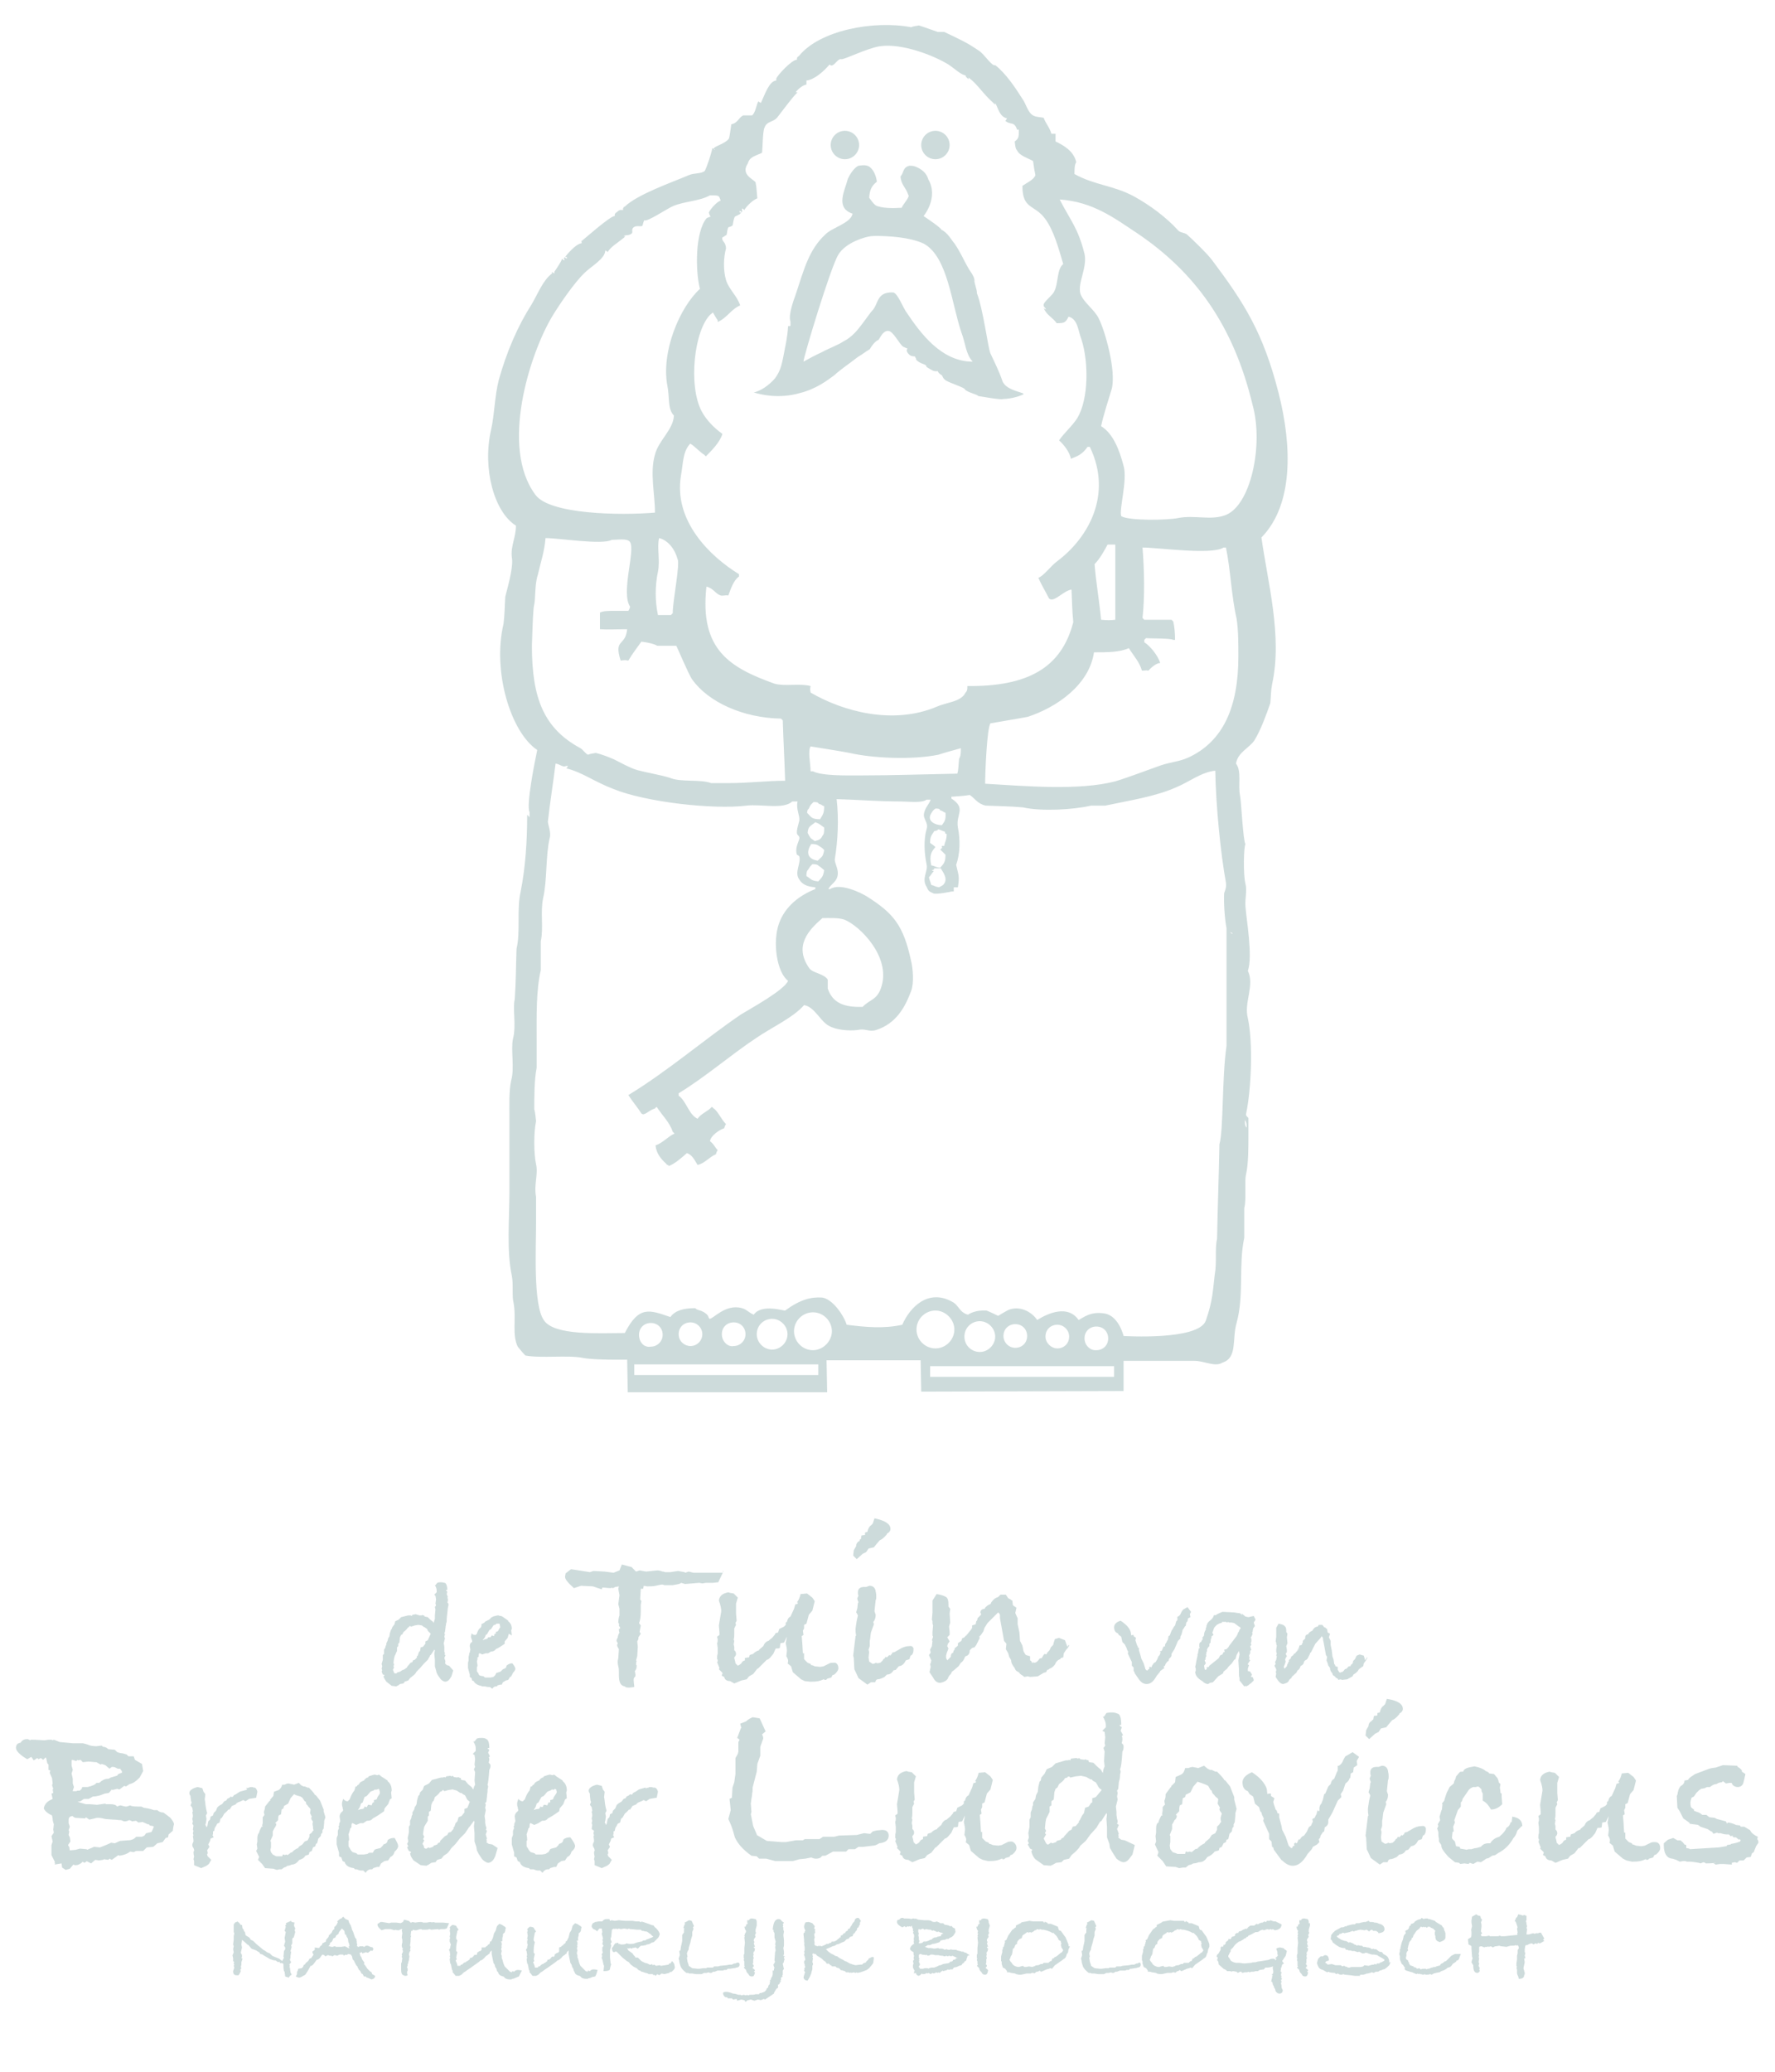 <?xml version="1.0" encoding="utf-8"?>
<!-- Generator: Adobe Illustrator 25.3.1, SVG Export Plug-In . SVG Version: 6.00 Build 0)  -->
<svg version="1.1" id="Layer_1" xmlns="http://www.w3.org/2000/svg" xmlns:xlink="http://www.w3.org/1999/xlink" x="0px" y="0px"
	 viewBox="0 0 300 350" style="enable-background:new 0 0 300 350;" xml:space="preserve">
<style type="text/css">
	.st0{fill:none;}
	.st1{fill:#CDDBDB;}
</style>
<g>
	<path class="st0" d="M192.5,39.4c-3.8-2.6-7.5-5.3-13.1-5.7c1.9,3.6,3.1,4.9,4.2,9.2c0.5,2.3-1.2,5.1-0.7,6.7
		c0.5,1.5,2.3,2.7,3.1,4.2c0.9,1.9,3,8.8,2.2,11.9c-0.5,2.2-1.3,4.4-1.8,6.3c2,1.3,3.1,4.2,3.8,6.7c0.5,2.6-0.9,7.4-0.4,8.5
		c1.2,0.8,8,0.5,9.7,0.3c2.7-0.5,5.3,0.4,7.7-0.4c4.4-1.5,6.7-12,5-18.9C208.8,55.1,202.3,45.9,192.5,39.4z"/>
	<path class="st0" d="M208.3,157.6c-0.3-0.1,0-0.1-0.4-0.3C208,157.6,207.9,157.5,208.3,157.6z"/>
	<path class="st0" d="M207.2,92.4c-2,1.3-11.2,0-13.7,0c0.3,3.6,0.4,8.2,0,11.9l0.3,0.3c1.5,0,3.1,0,4.6,0l0.3,0.3
		c0.1,0.9,0.3,1.9,0.3,3.1h-0.3c-0.5-0.3-3.6-0.1-4.6-0.3l-0.3,0.3c0,0.1,0,0.3,0,0.4c0.9,0.7,2.3,2.3,2.7,3.5
		c-0.4-0.1-1.3,0.5-2,1.3c-0.5-0.1-0.3,0-1.1,0c-0.4-1.5-1.5-2.6-2.2-3.8c-1.6,0.5-3.5,0.7-5.9,0.7c-0.8,5.7-6.2,9.3-11.2,10.9
		c-2.2,0.4-4.2,0.7-6.3,1.1c-0.5,0.9-0.9,8.6-0.9,10.2c6.7,0.4,15.6,1.2,22-0.4c2.6-0.7,5.4-1.9,7.7-2.7c1.8-0.5,3-0.7,4.6-1.3
		c5.9-2.6,8.5-8.5,8.5-17.1c0-2.2,0-4.2,0-6.3c-0.8-3.9-0.9-8.2-1.8-12C207.5,92.4,207.3,92.4,207.2,92.4z"/>
	<path class="st0" d="M159.9,141c-0.1-0.3-0.1,0-0.3-0.4c-0.4-0.1-0.7-0.3-1.1-0.4c-0.3,0.1-0.3,0.1-0.7,0.3c-0.4,0.7-0.7,0.8-0.7,2
		c0.3,0.3,0.5,0.4,0.9,0.7c-0.5,0.7-1.1,1.3-0.7,3.1c0.7,0.1,0.7,0.4,1.5,0.4c0.7-0.7,0.8-0.8,0.9-2.2c-0.3-0.3-0.5-0.5-0.9-0.9
		c0.4-0.1,0.3,0,0.4-0.3c-0.4-0.1-0.3,0-0.4-0.3c0.1,0,0.3,0,0.4,0C159.6,142.3,159.7,142.1,159.9,141z"/>
	<path class="st0" d="M188.6,104.7c0-4.2,0-8.5,0-12.7c-0.4,0-0.9,0-1.3,0c-0.5,1.1-1.3,2.4-2.2,3.2c0.1,2.8,0.8,6.2,1.1,9.4
		C187.1,104.8,187.6,104.8,188.6,104.7z"/>
	<path class="st0" d="M162.3,126.4c-1.2,0.4-2.4,0.7-3.8,1.1c-4.2,1.1-10.9,0.7-15-0.3c-0.8-0.1-6.6-1.1-6.6-1.1
		c-0.5,0.8,0,2.8,0,4.2c0.1,0,0.3,0,0.4,0c1.3,0.8,5.7,0.7,8,0.7c5.4,0,11.1-0.1,16.4-0.3c0.3-0.7,0.3-1.6,0.3-2.6
		C162.3,127.7,162.3,127,162.3,126.4z"/>
	<path class="st0" d="M158.9,136.9c-0.3-0.1-0.4-0.1-0.8-0.3c-0.4,0.4-0.4,0.3-0.7,0.8c-0.8,1.2,0.4,2,1.8,2
		c0.4-0.7,0.7-0.9,0.7-2.2C159.5,137.1,159.5,137,158.9,136.9z"/>
	<path class="st0" d="M157.6,147.4c-0.1,0.3-0.4,0.7-0.7,0.9c0.1,0.4,0.3,0.8,0.4,1.3c0.5,0.3,0.7,0.3,1.3,0.4
		c0.1-0.1,0.5-0.3,0.7-0.4c0.9-0.9,0.1-2-0.4-2.8c-0.4,0-0.7,0-1.1,0c-0.3,0.1,0,0.1-0.4,0.3C157.6,147.2,158,147.1,157.6,147.4z"/>
	<path class="st0" d="M145.6,169.9c1.2-1.3,2.6-1.1,3.2-3.5c1.5-5-3.5-10.1-6.2-11.2c-0.9-0.4-2.4-0.3-3.8-0.3
		c-2.3,2-4.9,4.7-2.2,8.5c0.5,0.8,2.4,0.9,2.8,1.8c0,0.5,0,1.1,0,1.5C140.5,169.2,142.4,170,145.6,169.9z"/>
	<path class="st0" d="M210.4,189.2c0,0.5,0,0.9,0.3,1.3C210.7,190,210.7,189.6,210.4,189.2z"/>
	<path class="st0" d="M97.9,126.4c0.4,0.1,0.9,0.9,1.3,1.1c0.4-0.1,0.8-0.1,1.3-0.3c0.8,0.1,2,0.7,3.1,1.1c1.2,0.5,2.7,1.3,3.9,1.8
		c1.8,0.5,3.8,0.7,5.5,1.3c1.9,0.7,5.1,0.3,7,0.9c0.9,0,1.9,0,2.8,0c3.5,0,6.5-0.4,9.7-0.4c-0.1-3.4-0.3-6.9-0.4-10.2l-0.4-0.3
		c-6.3-0.1-12.1-2.8-15-6.6c-0.4-0.7-2.4-5.5-2.7-5.7c-1.1,0-2.2,0-3.2,0c-0.5-0.4-1.8-0.5-2.7-0.7c-0.7,1.1-1.6,2.2-2.2,3.2
		c-0.7-0.1-0.5-0.1-1.3,0c-1.2-3.8,0.8-2.3,1.1-5.3c-1.9,0-3.2,0.1-4.6,0c0-0.9,0-1.9,0-2.8c0.5-0.3,1.5-0.3,2.4-0.3
		c0.1,0,1.6,0,2.4,0c0.1-0.3,0.1-0.4,0.3-0.7c-1.6-2.4,0.9-9.4,0-10.9c-0.4-0.7-2-0.5-3.1-0.4c-1.6,1.1-8.9-0.1-11.2-0.3
		c-0.3,2.4-0.8,4-1.3,6.2c-0.4,1.9-0.3,3.8-0.7,5.5c0,2,0,4.2-0.1,6.3C89.9,118.1,92,123.1,97.9,126.4z"/>
	<path class="st0" d="M110.3,86.5c0-3.2-0.9-6.7,0-9.8c0.8-2.3,3.1-4.2,3.2-6.6c-1.1-1.2-0.7-3.1-1.1-5c-1.1-5.8,2.2-13.3,5.5-16.4
		c-0.8-3-0.8-9.4,1.1-11.9c0.3-0.1,0.4-0.1,0.7-0.3c-0.1-0.3-0.1-0.4-0.3-0.7c0.4-0.8,1.5-1.9,2-2c-0.3-0.8-0.1-0.9-1.8-0.9
		c-1.6,0.9-4.3,0.9-6.2,1.8c-0.9,0.4-4.4,2.8-4.9,2.4c-0.1,0.3-0.1,0.5-0.3,0.9c-0.3,0.3-0.9-0.1-1.5,0.3c-0.5,0.4,0,0.8-0.4,1.1
		c-0.7,0.4-1.1,0.1-1.3,0.4h0.3l-0.3,0.3c-0.9,0.9-2,1.5-2.7,2.4c-0.1-0.1-0.3-0.1-0.4-0.3c0,1.2-2.4,2.7-3.5,3.8
		c-1.6,1.6-4.3,5.4-5.5,7.4c-3.8,6.5-8.8,22.1-2.8,30.2C92.8,86.9,104.6,87.1,110.3,86.5z"/>
	<path class="st0" d="M137.6,139c-0.7,0.7-1.1,0.5-1.3,1.8c0.1,0.1,0.3,0.5,0.4,0.7c0.3,0.3,0.7,0.4,0.8,0.7
		c0.7-0.3,1.1-0.3,1.3-0.9c0.3-0.3,0.3-0.7,0.3-1.3C138.7,139.6,138.5,139.3,137.6,139z"/>
	<path class="st0" d="M138.3,142.8c-0.3-0.3-0.7-0.3-1.3-0.3c-0.8,1.2-0.8,2.6,1.1,2.8c0.7-0.7,1.1-0.5,1.1-2
		C138.9,143.1,139,142.9,138.3,142.8z"/>
	<path class="st0" d="M111.2,103.9c0.9,0,1.1,0,2.2,0l0.3-0.3c0-2.2,1.3-8.4,0.8-9.2c-0.4-1.5-1.5-3.1-3.1-3.5
		c-0.5,1.5,0.1,3.9-0.3,5.7C110.7,99,110.7,101.4,111.2,103.9z"/>
	<path class="st0" d="M138.3,146.3c-0.3-0.1-0.5-0.1-1.1-0.3c-0.4,0.4-0.4,0.3-0.7,0.9c-0.1,0.3-0.1,0.5-0.3,1.1
		c0.7,0.5,0.7,0.8,2,0.9c0.5-0.7,0.8-0.7,0.9-2C138.9,146.7,138.9,146.4,138.3,146.3z"/>
	<path class="st0" d="M138.3,135.8c-0.3-0.1-0.4-0.1-0.9-0.3c-0.4,0.4-0.7,0.4-0.8,1.1c-0.1,0.3-0.1,0.3-0.3,0.7
		c0.7,0.7,0.7,1.1,2.2,1.1c0.4-0.7,0.7-0.9,0.7-2.2C138.9,135.9,138.9,135.9,138.3,135.8z"/>
	<g>
		<path class="st1" d="M154.6,28.1c-0.3-0.1-0.7-0.1-0.9-0.1c-1.2,0.3-0.9,1.2-1.5,1.8c0.1,1.5,0.9,1.8,1.3,3.1
			c0.4,0.3-0.9,1.6-1.1,2.2c-1.5,0.1-3.4,0.1-4.4-0.4c-0.5-0.4-0.7-0.8-1.1-1.3c0.1-1.3,0.4-2,1.3-2.7c-0.1-0.9-0.5-1.9-1.1-2.4
			c-0.5-0.5-1.3-0.4-2-0.3c0,0-0.9,0.3-1.8,2.2c-0.5,2-2.2,4.9,0.8,5.9c-0.3,1.6-3.4,2.3-4.6,3.5c-2.8,2.6-3.6,5.9-5,10.1
			c-0.4,1.1-1.3,3.6-0.9,4.6c0,0.9,0.1,0.8-0.4,0.8c-0.1,1.9-0.5,3.5-0.7,4.6c-0.4,2.2-0.7,3.1-1.5,4.2c-1.1,1.3-2.6,2.2-3.6,2.4
			c1.3,0.4,4.3,1.1,7.8,0.1c2.8-0.7,4.7-2.2,5.8-3c1.2-1.1,2.6-2,4-3.1c0.7-0.4,1.3-0.9,2-1.3c0.3-0.5,0.8-1.3,1.5-1.6
			c0.3-0.4,0.7-1.5,1.6-1.5s1.9,2.3,2.6,2.7l0.7,0.3c-0.4,0.3,0.1,0.9,0.4,1.1c0.4,0.3,0.8,0.1,0.9,0.3c-0.1,0.1,0.3,0.3,0.1,0.4
			c0.7,0.9,1.8,0.7,1.8,1.3c0.9,0.5,1.1,0.8,1.9,0.7c0.1,0.4,0.7,0.7,0.7,0.7c0.1,0.1,0.1,0.5,0.7,0.9c0.9,0.5,3.2,1.2,3.2,1.5
			c0.4,0.5,2.3,0.9,2.2,1.1c0.8,0.1,3.8,0.7,4.3,0.5c0.9,0,2.3-0.3,3.2-0.7c1.1-0.4-2.8-0.5-3.4-2.4c-0.5-1.5-1.3-3.1-2-4.6
			c-0.4-0.8-1.2-7.4-2.3-10.2c0.1-0.4-0.5-1.8-0.4-2.2c-0.1-0.8-0.8-1.5-1.2-2.3c-0.7-1.2-1.1-2.3-2.2-3.9c-0.4-0.4-1.1-1.8-2.2-2.3
			c0-0.3-3-2.3-3-2.3s2.6-3.1,0.8-6.2C156.6,29.2,155.7,28.5,154.6,28.1z M153.3,52.9c-0.7-0.9-1.6-3.5-2.4-3.5
			c-2.8-0.1-2.4,2-3.5,3.1c-0.4,0.4-2.2,3.1-3.1,3.9c-0.9,0.9-1.8,1.3-1.8,1.3c-0.4,0.3-0.9,0.5-1.3,0.7c-0.8,0.4-1.6,0.7-2.3,1.1
			c-1.1,0.5-2.2,1.1-3.1,1.6c0-0.8,4.6-16,5.9-18.1s4.6-3,5.5-3.1c0.8-0.1,6.2-0.1,9,1.3c4,2.3,4.6,10,6.3,15
			c0.7,1.8,0.7,3.6,1.9,4.9C159.1,61.1,155.6,56.3,153.3,52.9z"/>
	</g>
	<path class="st1" d="M216.1,66.4c-2.6-10.2-5.8-15.2-11.2-22.4c-0.8-1.1-3.4-3.6-4.3-4.4c-0.4-0.3-1.2-0.3-1.5-0.7
		c-2-2.2-4.7-4.2-7.4-5.7c-3.5-1.9-6.7-1.9-10.1-3.8c0-0.7,0-1.6,0.3-2c-0.4-1.8-2-2.8-3.5-3.5c0-0.4,0-0.9,0-1.3
		c-0.3,0-0.4,0-0.7,0c-0.3-1.1-0.9-1.6-1.3-2.7c-0.4-0.1-1.3-0.1-1.8-0.4c-0.9-0.5-1.2-2-1.8-2.8c-1.2-1.9-2.8-4.3-4.6-5.7
		c-0.5,0.3-1.8-1.8-2.7-2.4c-2.2-1.5-3.2-1.9-5.9-3.2c-0.4,0-0.7,0-1.1,0c-0.9-0.3-2.2-0.8-3.2-1.1c-0.4,0.1-0.9,0.1-1.3,0.3
		c-6.3-1.2-15.5,0.5-19,4.9c-0.3,0.1-0.1,0.1-0.3,0.3v0.3c-0.8-0.1-3.4,2.7-3.5,3.2v0.3c-1.2,0.1-1.9,2.3-2.6,3.8
		c-0.1-0.1-0.3-0.1-0.4-0.3c-0.3,0.3-0.5,2-1.1,2.4c-0.5,0-1.1,0-1.5,0c-0.8,0.4-0.9,1.3-2,1.5c-0.1,0.7-0.3,2.2-0.4,2.4
		c-0.4,0.7-2.2,1.3-2.4,1.5l-0.3,0.3h0.3v0.1c-0.1-0.1-0.3-0.1-0.4-0.3c-0.1,0.7-0.9,3.2-1.3,3.9c-0.7,0.5-1.8,0.3-2.7,0.7
		c-2.8,1.2-8.6,3.2-10.8,5.3c-0.3,0.1-0.1,0.1-0.3,0.3v0.3c-0.5-0.1-0.7,0-1.1,0.4c-0.3,0.1-0.1,0.1-0.3,0.3v0.3
		c-0.7-0.1-5.5,4.2-5.7,4.3H98h0.3v0.3c-0.7,0-2,1.3-2.7,2.2l-0.1,0.1h0.3v0.3c-0.1-0.1-0.3-0.1-0.4-0.3c0,0.4-0.3,0,0,0.4V44
		c-0.1-0.1-0.3-0.1-0.4-0.3c-0.1,0.5-1.3,2.2-1.3,2.2v0.3c-0.1-0.1-0.3-0.1-0.4-0.3v0.3c-1.6,1.2-2.4,3.5-3.5,5.3
		c-2.3,3.6-4.2,8-5.5,12.7c-0.7,2.7-0.7,5.7-1.3,8.4c-1.5,6.5,0.5,13.9,4.2,16.2c0,2-0.9,3.4-0.7,5.3c0.3,1.5-0.5,4.4-1.1,6.7
		c-0.1,1.5-0.1,3.1-0.3,4.6c-1.9,8,1.2,18.3,5.7,21.3c-0.4,1.9-1.9,9.3-1.3,10.5c0,0.3,0,0.5,0,0.9c-0.1-0.3-0.1,0-0.3-0.4h-0.1
		c0,4.4-0.3,8.9-1.1,12.9c-0.7,3.1,0,6.7-0.7,9.7c-0.1,2.8-0.1,5.7-0.3,8.5c-0.4,1.6,0.3,4.4-0.3,6.7c-0.4,1.9,0.3,4.9-0.3,7
		c-0.4,1.8-0.3,4.3-0.3,6.3c0,4,0,8.2,0,12.3c0,4.9-0.5,10.2,0.4,14.4c0.3,1.5,0,3.5,0.3,4.6c0.5,2.7-0.3,5.3,0.7,7.4
		c0.4,0.5,0.9,1.1,1.3,1.5c2.6,0.5,7.3-0.1,9.7,0.4c2,0.4,7.5,0.3,7.5,0.3l0.1,5.5h33.7l-0.1-5.4h15.9l0.1,5.3l34.2-0.1v-5.1
		c0,0,8,0,12,0c1.6,0,3.5,1.1,4.7,0.3c2.6-0.8,1.6-4,2.4-6.7c1.3-4.7,0.3-9.8,1.3-14.4c0-1.6,0-3.4,0-5c0.4-1.5,0-4.6,0.3-5.7
		c0.4-1.8,0.4-4.4,0.4-6.7c0-0.9,0-1.9,0-2.8c0-0.1-0.5-0.4-0.4-0.7c0.9-4.2,1.2-12.1,0.3-16.2c-0.7-2.7,1.2-5.5,0-8
		c0.9-2.4-0.3-9-0.4-10.9c-0.1-1.3,0.3-2.6,0-3.8c-0.4-1.5-0.3-6.3,0-6.7c-0.4-0.5-0.7-7-0.9-8.1c-0.4-1.9,0.3-4.2-0.7-5.5
		c0.3-1.9,2.2-2.6,3.1-3.9c1.1-1.8,2-4.3,2.7-6.3c0.1-1.1,0.1-2.2,0.3-3.2c1.8-8.1-0.8-17.5-1.8-24.8
		C218.6,85.3,218.4,75.4,216.1,66.4z M210.7,190.5c-0.3-0.3-0.3-0.7-0.3-1.3C210.7,189.6,210.7,190,210.7,190.5z M122.1,40.1
		c0.3-0.1,0.4-0.3,0.7-0.4c0.1-0.4,0.1-0.9,0.3-1.3c0.3-0.1,0.4-0.1,0.7-0.3c0.1-0.1,0.1-0.9,0.4-1.5l0.8-0.4l0.3-0.3H125v-0.3
		c0.1,0.1,0.3,0.1,0.4,0.3c0.1-0.5,0-0.1,0-0.7c0.1,0.1,0.3,0.1,0.4,0.3c0.1-0.3,1.2-1.6,2.2-2c-0.1-0.8-0.1-1.8-0.3-2.7
		c-0.3-0.5-2.6-1.3-1.3-3.2c0.3-1.2,1.5-1.3,2.4-1.8c0.1-0.8,0.1-3.6,0.4-4.2c0.4-1.2,1.5-0.9,2.2-1.8c0.9-1.2,2.6-3.4,3.1-3.9
		l0.3-0.3h-0.3c0.1-0.3,1.2-1.3,1.8-1.3c0-0.3,0-0.4,0-0.7c1.3-0.1,3-1.6,3.9-2.7c0.7,0.7,1.3-1.1,2-0.9c0.5,0.1,4.4-1.9,6.6-2.2
		c3.6-0.5,8.9,1.5,11.5,3.1c0.8,0.5,2.2,1.8,2.8,1.8c0.4,0.3-0.1,0.1,0.3,0.4l0.3,0.3v-0.3c1.6,1.2,2.3,2.6,4.2,4.3l0.3,0.3v-0.3
		c0.5,0.8,0.7,2.3,2,2.6c-0.1,0.1-0.1,0.3-0.3,0.4c0.9,0.8,1.5,0,2,1.5h0.3c0,1.2,0,1.5-0.7,2c0.1,0.7,0.1,1.2,0.4,1.5
		c0.4,0.9,1.8,1.3,2.7,1.8c0.1,0.8,0.3,2,0.4,2.4c-0.3,0.8-1.5,1.3-2.2,1.8c0,4,2,3.1,3.8,5.5c1.5,2,2.3,5,3.1,7.7
		c-1.1,0.9-0.8,3.2-1.5,4.6c-0.3,0.7-1.6,1.6-1.8,2.2c-0.1,0.5,0.3,0.5,0.4,0.9c-0.1-0.1-0.3-0.1-0.4-0.3c0.4,1.2,1.5,1.6,2.2,2.6
		c1.3,0,1.5-0.1,2-1.1c1.6,0.4,1.6,2.4,2.2,3.9c1.2,3.8,1.2,10-0.7,13.2c-0.8,1.3-2.4,2.7-3.1,3.8c0.8,0.7,1.8,2,2,3.1
		c1.1-0.4,2-0.8,2.8-2c0.1,0,0.3,0,0.4,0c3.9,8.1-0.3,15.4-5.5,19.3c-1.1,0.8-2.4,2.6-3.2,2.8c0.5,1.2,1.2,2.3,1.8,3.5
		c0.8,0.8,2.4-1.3,3.8-1.5c0.1,1.9,0.1,3.6,0.3,5.5c-2,7.8-7.8,10.9-17.9,10.8c0,0.5,0,0.8-0.3,1.1c-0.8,1.6-3.1,1.6-4.9,2.4
		c-7.4,3.1-15.8,0.8-21.3-2.4c-0.1-0.7-0.1-0.5,0-1.1c-1.8-0.5-4.3,0.1-6.1-0.4c-7.5-2.7-12.7-5.7-11.5-16.4
		c1.2,0.3,1.5,1.2,2.4,1.5c0.4,0.1,0.8-0.1,1.3,0c0.4-1.1,0.9-2.6,1.8-3.2c0-0.1,0-0.3,0-0.4c-4.9-3-11.1-9-9.8-16.7
		c0.4-2.3,0.3-3.9,1.5-5.3c0.1-0.3,1.8,1.5,2.4,1.8l0.3,0.3c0.9-0.9,2.4-2.4,2.8-3.8c-1.3-0.9-2.7-2.3-3.5-3.8
		c-2.3-4.3-1.3-13.7,1.5-16.4c0.3-0.1,0-0.1,0.4-0.3c0.3,0.5,0.5,0.9,0.8,1.3v0.3c1.6-0.7,2.3-2.2,3.8-2.8c-0.5-1.6-1.9-2.7-2.4-4.3
		c-0.5-1.8-0.4-3.8,0-5.3C122.7,40.8,121.9,40.8,122.1,40.1z M187.2,92c0.4,0,0.9,0,1.3,0c0,4.2,0,8.5,0,12.7
		c-0.9,0.1-1.3,0.1-2.4,0c-0.3-3.2-0.9-6.6-1.1-9.4C185.9,94.4,186.6,93.1,187.2,92z M161.8,130.7c-5.4,0.1-11.1,0.3-16.4,0.3
		c-2.2,0-6.5,0.1-8-0.7c-0.1,0-0.3,0-0.4,0c0-1.3-0.5-3.4,0-4.2c0,0,5.7,0.9,6.6,1.1c3.9,0.9,10.6,1.2,15,0.3
		c1.2-0.4,2.4-0.7,3.8-1.1c0,0.7,0,1.3-0.3,1.8C162,129.1,162,130.1,161.8,130.7z M159.3,143.2c-0.3,0.1,0,0.1-0.4,0.3
		c0.3,0.3,0.5,0.5,0.9,0.9c0,1.3-0.3,1.5-0.9,2.2c-0.9-0.1-0.8-0.3-1.5-0.4c-0.4-1.8,0.1-2.4,0.7-3.1c-0.3-0.3-0.5-0.4-0.9-0.7
		c0-1.2,0.3-1.3,0.7-2c0.4-0.1,0.4,0,0.7-0.3c0.4,0.1,0.7,0.3,1.1,0.4c0.1,0.4,0,0.3,0.3,0.4c0,1.1-0.3,1.2-0.4,2
		c-0.1,0-0.3,0-0.4,0C159.2,143.2,159.1,143.1,159.3,143.2z M157.5,147c0.4-0.1,0.3,0,0.4-0.3c0.4,0,0.7,0,1.1,0
		c0.5,0.8,1.3,1.9,0.4,2.8c-0.1,0.1-0.5,0.3-0.7,0.4c-0.7-0.1-0.8-0.3-1.3-0.4c-0.1-0.4-0.3-0.8-0.4-1.3c0.3-0.3,0.4-0.5,0.7-0.9
		C158,147.1,157.6,147.2,157.5,147z M159.2,139.4c-1.3,0-2.6-0.8-1.8-2c0.3-0.5,0.3-0.5,0.7-0.8c0.5,0,0.7,0,0.8,0.3
		c0.5,0.1,0.5,0.3,0.9,0.4C159.9,138.6,159.6,138.8,159.2,139.4z M136.8,163.6c-2.7-3.8-0.1-6.5,2.2-8.5c1.2,0,2.8-0.1,3.8,0.3
		c2.6,1.1,7.7,6.2,6.2,11.2c-0.7,2.4-2,2.2-3.2,3.5c-3.2,0.1-5.1-0.7-5.9-3.1c0-0.5,0-1.1,0-1.5
		C139.3,164.5,137.4,164.4,136.8,163.6z M138.3,148.9c-1.2-0.1-1.2-0.4-2-0.9c0-0.5,0-0.8,0.3-1.1c0.3-0.5,0.3-0.5,0.7-0.9
		c0.5,0,0.8,0,1.1,0.3c0.5,0.3,0.5,0.4,0.9,0.7C139.1,148.2,138.9,148.2,138.3,148.9z M138.2,145.4c-1.9-0.3-1.9-1.6-1.1-2.8
		c0.5,0,0.9,0,1.3,0.3c0.5,0.3,0.5,0.3,0.9,0.7C139.1,144.8,138.9,144.7,138.2,145.4z M139,141.2c-0.3,0.7-0.7,0.7-1.3,0.9
		c-0.3-0.3-0.7-0.4-0.8-0.7c-0.1-0.1-0.3-0.5-0.4-0.7c0.1-1.2,0.5-1.1,1.3-1.8c0.8,0.3,0.9,0.5,1.5,0.9
		C139.3,140.5,139.3,140.9,139,141.2z M138.6,138.4c-1.5,0-1.5-0.4-2.2-1.1c0.1-0.4,0-0.4,0.3-0.7c0.3-0.7,0.4-0.7,0.8-1.1
		c0.5,0,0.7,0,0.9,0.3c0.5,0.1,0.5,0.3,0.9,0.4C139.3,137.5,139,137.7,138.6,138.4z M111.4,90.9c1.6,0.4,2.7,2,3.1,3.5
		c0.5,0.8-0.8,7-0.8,9.2l-0.3,0.3c-1.2,0-1.3,0-2.2,0c-0.5-2.4-0.5-4.9,0-7.3C111.6,94.7,111,92.4,111.4,90.9z M93.3,53.5
		c1.2-2,3.8-5.8,5.5-7.4c1.1-1.1,3.5-2.4,3.5-3.8c0.1,0.1,0.3,0.1,0.4,0.3c0.5-0.9,1.6-1.5,2.7-2.4l0.3-0.3h-0.3
		c0.3-0.3,0.7,0,1.3-0.4c0.4-0.3-0.1-0.7,0.4-1.1c0.5-0.4,1.3,0,1.5-0.3c0.1-0.3,0.1-0.5,0.3-0.9c0.4,0.4,3.9-2,4.9-2.4
		c1.9-0.8,4.4-0.8,6.2-1.8c1.6,0,1.5,0,1.8,0.9c-0.5,0.1-1.6,1.2-2,2c0.1,0.3,0.1,0.4,0.3,0.7c-0.3,0.1-0.4,0.1-0.7,0.3
		c-1.9,2.3-1.9,8.8-1.1,11.9c-3.4,3.1-6.6,10.6-5.5,16.4c0.4,1.9,0,3.9,1.1,5c-0.1,2.4-2.6,4.2-3.2,6.6c-0.9,3.1,0,6.6,0,9.8
		c-5.9,0.5-17.8,0.3-20.2-3C84.5,75.6,89.5,59.9,93.3,53.5z M89.9,109.1c0.1-2.2,0.1-4.3,0.3-6.5c0.4-1.6,0.1-3.6,0.7-5.5
		c0.5-2.2,1.1-3.8,1.3-6.2c2.3,0,9.6,1.2,11.2,0.3c1.1,0,2.7-0.3,3.1,0.4c0.9,1.5-1.6,8.5,0,10.9c-0.1,0.3-0.1,0.4-0.3,0.7
		c-0.8,0-2.3,0-2.4,0c-0.9,0-1.9,0-2.4,0.3c0,0.9,0,1.9,0,2.8c1.3,0.1,2.8,0,4.6,0c-0.3,3-2.3,1.5-1.1,5.3c0.8-0.1,0.7-0.1,1.3,0
		c0.7-1.2,1.5-2.2,2.2-3.2c0.8,0.1,2,0.3,2.7,0.7c1.1,0,2.2,0,3.2,0c0.1,0.1,2.2,5.1,2.7,5.7c2.7,3.8,8.6,6.5,15,6.6l0.3,0.3
		c0.1,3.4,0.3,6.9,0.4,10.2c-3.1,0-6.1,0.4-9.7,0.4c-0.9,0-1.9,0-2.8,0c-1.9-0.7-5.1-0.1-7-0.9c-1.6-0.5-3.6-0.8-5.5-1.3
		c-1.3-0.4-2.7-1.2-3.9-1.8c-0.9-0.4-2.2-0.9-3.1-1.1c-0.4,0.1-0.9,0.1-1.3,0.3c-0.4-0.1-0.9-0.9-1.3-1.1
		C92,123.1,89.9,118.1,89.9,109.1z M138.3,232.3h-31.1v-1.8h31.1V232.3z M108,225.5c0-1.2,0.9-2,2-2c1.2,0,2,0.9,2,2s-0.9,2-2,2
		C108.9,227.7,108,226.8,108,225.5z M114.7,225.4c0-1.2,0.9-2,2-2s2,0.9,2,2s-0.9,2-2,2C115.7,227.4,114.7,226.6,114.7,225.4z
		 M122,225.4c0-1.2,0.9-2,2-2c1.2,0,2,0.9,2,2s-0.9,2-2,2C123,227.6,122,226.6,122,225.4z M127.9,225.4c0-1.5,1.2-2.6,2.6-2.6
		s2.6,1.2,2.6,2.6s-1.2,2.6-2.6,2.6S127.9,226.8,127.9,225.4z M137.4,228.1c-1.8,0-3.2-1.5-3.2-3.2c0-1.8,1.5-3.2,3.2-3.2
		c1.8,0,3.2,1.5,3.2,3.2C140.6,226.6,139.1,228.1,137.4,228.1z M154.9,224.6c0-1.8,1.5-3.2,3.2-3.2s3.2,1.5,3.2,3.2
		c0,1.8-1.5,3.2-3.2,3.2S154.9,226.4,154.9,224.6z M188.3,232.6h-31.1v-1.8h31.1V232.6z M163,225.8c0-1.5,1.2-2.6,2.6-2.6
		s2.6,1.2,2.6,2.6s-1.2,2.6-2.6,2.6S163,227.3,163,225.8z M169.6,225.7c0-1.2,0.9-2,2-2c1.2,0,2,0.9,2,2c0,1.2-0.9,2-2,2
		S169.6,226.8,169.6,225.7z M176.7,225.8c0-1.2,0.9-2,2-2s2,0.9,2,2c0,1.2-0.9,2-2,2C177.7,227.8,176.7,226.9,176.7,225.8z
		 M183.3,226.1c0-1.2,0.9-2,2-2c1.2,0,2,0.9,2,2c0,1.2-0.9,2-2,2C184.3,228.2,183.3,227.3,183.3,226.1z M206.1,193.3
		c-0.1,5.4-0.3,10.6-0.4,16c-0.4,1.6,0,4-0.4,6.1c-0.3,2.4-0.3,4.3-1.5,7.7s-13.9,2.6-13.9,2.6s-0.8-3.4-3.2-3.8
		c-2.4-0.4-3.6,0.7-4.4,1.1c-1.8-2.6-5.1-1.2-7,0c-0.8-1.2-2.6-2.4-4.6-1.8c-0.4,0.1-2,1.1-2,1.1s-1.6-0.8-2-0.9
		c-1.8-0.1-2.8,0.5-3.1,0.7c-1.5-0.4-1.5-1.6-2.7-2.2c-4-2.2-7.1,0.9-8.4,3.9c-3.1,0.7-6.3,0.4-9.4,0c-0.5-1.6-2.4-4.4-4.2-4.6
		c-1.8-0.1-3.6,0.3-6.2,2.2c-0.1,0.1-4-1.2-5.3,0.7c-0.8-0.3-1.2-0.9-2-1.1c-2.8-0.8-4.9,1.9-5.5,1.8c-0.3-0.4,0-0.5-0.9-1.1
		c-0.9-0.5-1.1-0.3-1.5-0.7c-2,0-3.4,0.4-4.2,1.5c-3.5-1.2-5.3-2-7.7,2.7c-4.3,0-12,0.5-13.7-2.2c-1.8-2.6-1.3-12.1-1.3-16.4
		c0-1.5,0-3,0-4.4c-0.4-2,0.4-3.9,0-5.5c-0.4-1.9-0.4-5.4,0-7.3c-0.1-0.7-0.1-1.3-0.3-2c0-2,0-5.1,0.4-7c0-1.6,0-3.2,0-4.9
		c0-3.8-0.1-8.2,0.7-11.6c0-1.6,0-3.2,0-4.9c0.5-2.2-0.1-4.9,0.4-7.3c0.7-3,0.4-7.1,1.1-10.1c0.3-0.9-0.3-2.3-0.3-2.8
		c0.3-2.8,0.9-6.6,1.3-9.8c0.8,0.1,1.2,0.7,1.8,0.4H96c-0.1,0.1-0.1,0.3-0.3,0.4c2.8,0.7,4.6,2.2,8,3.5c5.4,2.2,16.8,3.5,22.5,2.8
		c2.4-0.3,6.2,0.7,7.7-0.7c0.3,0,0.5,0,0.9,0c-0.3,1.2,0.4,2.4,0.3,3.2c-0.1,0.5-0.5,1.6-0.4,2.2c0,0.3,0.5,0.4,0.4,0.9
		s-0.8,1.6-0.4,2.7c0.1,0.1,0.3,0.1,0.4,0.3c0.3,1.2-0.9,2.7,0,3.9c0.5,0.8,1.3,1.2,2.7,1.3v0.3c-2.8,1.1-5.1,3-6.1,5.7
		c-1.2,3.2-0.4,8.4,1.5,9.8c-0.7,1.6-6.2,4.6-8,5.7c-6.3,4.3-12.4,9.6-19,13.6c0.7,1.1,1.5,2,2.2,3.1c0.5,0.5,1.2-0.5,2.2-0.8
		c0.3-0.1,0-0.1,0.4-0.3c0.8,1.3,2.2,2.6,2.7,4.2l0.3,0.3c-1.1,0.5-2,1.6-3.2,2c0.1,1.3,0.9,2.3,1.8,3.1c0.3,0.5,0.3-0.1,0.4,0.4
		c1.1-0.4,2.3-1.5,3.1-2.2c0.9,0.3,1.3,1.2,1.8,2c1.3-0.3,1.9-1.3,3.1-1.8c0.1-0.3,0.1-0.4,0.3-0.7c-0.5-0.5-0.7-1.1-1.3-1.5
		c0.1-0.9,1.5-1.9,2.4-2.2c0.1-0.3,0.1-0.4,0.3-0.7c-0.8-0.8-1.2-1.9-2-2.6c-0.3-0.1,0-0.1-0.4-0.3c-0.7,0.8-1.8,1.1-2.4,2
		c-1.5-0.7-1.9-3-3.2-3.9c0-0.1,0-0.3,0-0.4c4.6-2.8,8.8-6.5,13.2-9.4c2.3-1.6,6.2-3.4,8-5.5c1.8,0.3,2.7,2.7,4.2,3.5
		c1.2,0.7,3.4,0.9,4.9,0.7c1.3-0.3,1.9,0.4,3.1,0c3.4-1.1,4.9-3.9,5.9-6.6c0.5-1.3,0.3-3.8,0-5c-1.3-6.1-3-8.1-7.4-10.9
		c-1.1-0.7-4.6-2.4-6.3-1.3H140c0.4-0.8,1.2-1.1,1.5-2c0.4-1.3-0.5-2.3-0.4-3.1c0.5-3,0.7-6.7,0.3-10.1c3.5,0.1,7,0.4,10.9,0.4
		c1.2,0,3.5,0.3,4.3-0.3c0.3,0,0.4,0,0.7,0c-0.3,0.8-0.9,1.3-1.1,2.2c-0.3,1.1,0.8,1.6,0.4,2.8c-0.5,1.8-0.4,3.9,0,5.9
		c0.3,1.2-0.9,2.4,0,3.8c0.3,0.7,0.4,0.8,1.1,1.1c0.4,0.3,3.2-0.3,3.2-0.3h0.3c0-0.3,0-0.4,0-0.7c0.3,0,0.4,0,0.7,0
		c0.3-2,0.1-2-0.3-3.8c0.7-1.9,0.7-4.3,0.3-6.3c-0.4-2.3,1.5-3.2-1.1-4.9v-0.3c1.1-0.1,2-0.1,3.1-0.3c0.8,0.5,1.3,1.5,2.7,1.8
		c2.2,0.1,4.2,0.1,6.3,0.3c3.1,0.7,8.5,0.4,11.5-0.3c0.8,0,1.6,0,2.4,0c4.2-0.9,8.4-1.5,12-3.1c2-0.8,4.3-2.6,6.6-2.8
		c0.1,5.9,0.9,14,1.8,18.9c0.1,0.8-0.1,1.2-0.3,1.8c-0.1,1.5,0.1,4.4,0.4,5.9c0,6.6,0,13.3,0,19.9
		C206.5,182.2,206.8,191,206.1,193.3z M207.9,157.5c0.4,0.1,0.3,0,0.4,0.3C207.9,157.5,208,157.6,207.9,157.5z M209.3,110.9
		c0,8.6-2.6,14.4-8.5,17.1c-1.6,0.7-2.8,0.7-4.6,1.3c-2.3,0.8-5.1,1.9-7.7,2.7c-6.2,1.6-15.2,0.8-22,0.4c0-1.8,0.3-9.4,0.9-10.2
		c2.2-0.4,4.2-0.7,6.3-1.1c4.9-1.6,10.4-5.4,11.2-10.9c2.3,0,4.3,0,5.9-0.7c0.7,1.2,1.8,2.3,2.2,3.8c0.8,0,0.5-0.1,1.1,0
		c0.7-0.8,1.5-1.3,2-1.3c-0.4-1.2-1.6-2.8-2.7-3.5c0-0.1,0-0.3,0-0.4l0.3-0.3c1.1,0.1,4,0,4.6,0.3h0.3c0-1.2-0.1-2.2-0.3-3.1
		l-0.3-0.3c-1.5,0-3.1,0-4.6,0l-0.3-0.3c0.4-3.6,0.3-8.1,0-11.9c2.7,0,11.7,1.3,13.7,0c0.1,0,0.3,0,0.4,0c0.8,3.8,0.9,8.1,1.8,12
		C209.3,106.5,209.3,108.7,209.3,110.9z M206.9,87.1c-2.4,0.8-5-0.1-7.7,0.4c-1.8,0.4-8.4,0.5-9.7-0.3c-0.4-1.1,1.1-6.1,0.4-8.5
		c-0.7-2.7-1.8-5.5-3.8-6.7c0.4-1.9,1.2-4.3,1.8-6.3c0.8-3.1-1.2-10-2.2-11.9c-0.7-1.5-2.6-2.7-3.1-4.2c-0.5-1.8,1.2-4.4,0.7-6.7
		c-1.1-4.4-2.3-5.5-4.2-9.2c5.7,0.4,9.3,3.2,13.1,5.7c9.8,6.6,16.3,15.6,19.5,29C213.6,75.1,211.4,85.7,206.9,87.1z"/>
	<circle class="st1" cx="142.8" cy="24.5" r="2.4"/>
	<circle class="st1" cx="158.1" cy="24.5" r="2.4"/>
</g>
<g>
	<path class="st1" d="M76.6,282.2l-0.3,1l-0.2,0.3c-0.2,0.4-0.6,0.6-0.8,0.6c-0.2,0-0.5-0.1-0.8-0.4L74,283l-0.2-0.4l-0.1-0.4
		l-0.2-0.7v-1.1l-0.1-1l0.1-0.6l-0.1-0.1l-0.6,0.9h-0.1v0.1l-0.4,0.7l-0.7,0.7l-0.6,0.7l-0.6,0.6c-0.1,0.2-0.3,0.5-0.6,0.7l-0.5,0.4
		l-0.3,0.4l-0.6,0.2l-0.2,0.3l-0.6,0.1l-0.4,0.3h-0.1l-0.1,0.1l-0.8-0.1l-0.9-0.7c-0.2-0.3-0.4-0.6-0.5-0.9c0.1,0,0.1-0.1,0.1-0.1
		C65,283,65,283,65,283s-0.1-0.1-0.3-0.1l-0.2-0.5l0.1-0.2l-0.1-0.3l0.1-0.4l-0.1-0.4l0.2-0.7v-0.8l0.2-0.2v-0.7l0.2-0.3l0.1-0.4
		l0.1-0.1v-0.3l0.2-0.4l0.1-0.4l0.1-0.2l0.1-0.1l0.1-0.6l0.2-0.6l0.1-0.1l0.1-0.3l0.3-0.4c0.1-0.1,0.1-0.2,0.2-0.6l0.6-0.3l0.4-0.4
		l1.2-0.3c0.2,0,0.3,0,0.4,0l0.2,0.1l0.1-0.2l0.6-0.1l0.2,0.1h0.2l0.1,0.1h0.5l0.1-0.1l0.1,0.1h0.2v0.1l0.1,0.1l0.5,0.1l0.4,0.4
		l0.5,0.4l0.1,0.2l0,0l0.1-0.4l0.1-0.3v-0.6l0.1-1l-0.1-0.4l0.2-0.3l-0.1-0.3l0.1-0.7l-0.1-0.6l-0.2-0.2l0.4-0.4v-0.3
		c0-0.3-0.1-0.6-0.3-0.9h0.1l0.3-0.4c0.2-0.1,0.5-0.1,0.7-0.1s0.4,0.1,0.6,0.1c0.2,0.1,0.4,0.5,0.4,1.2h-0.2v0.1l0.2,0.2l-0.1,0.4
		l0.2,0.5l-0.1,0.1c0.1,0.1,0.1,0.2,0.1,0.4s0,0.2-0.1,0.4l0.1,0.1c0.1,0.1,0.1,0.2,0.1,0.3c0,0.2-0.1,0.4-0.1,0.5
		c-0.1,1-0.2,1.7-0.2,2c0,0.1,0,0.1,0,0.2s0,0.3-0.1,0.4v0.1c0,0.2-0.1,0.4-0.1,0.7l-0.1,0.7l-0.1,0.2l0.1,0.2l-0.1,0.4l0.1,0.3
		l-0.2,0.8l0.1,0.6v0.3v0.5c0,0.1,0.1,0.2,0.1,0.3c0,0.1,0,0.1-0.1,0.2l0.2,0.1l-0.2,0.5l0.2,0.6l-0.1,0.1l0.1,0.1l-0.1,0.1l0.1,0.1
		l0.2,0.2l0.4,0.1L76.6,282.2z M72.8,276l-0.1-0.1c-0.1-0.1-0.2-0.2-0.3-0.3c-0.1-0.1-0.2-0.3-0.2-0.4c-0.2-0.1-0.3-0.2-0.4-0.3
		h-0.1l-0.4-0.3l-0.6-0.1l-0.6,0.1l-0.6,0.2l-0.2-0.1l-0.2,0.1v0.1l-0.2,0.1c-0.1,0.2-0.4,0.5-0.7,0.7l-0.2,0.4l-0.2,0.1l-0.2,0.4
		l-0.1,0.9l-0.2,0.2v0.4l-0.2,0.2v0.6l-0.4,0.9l-0.1,0.4l-0.1,0.7l0.1,0.3l-0.1,0.3l0.1,0.2l-0.2,0.4l0.1,0.2l0.1,0.3l0.1,0.1H67
		l0.2-0.2h0.2l0.4-0.2l0.1-0.1l0.5-0.2l0.1-0.1l0.3-0.2v-0.1l0.6-0.7l0.3-0.1l0.1-0.3l0.3-0.1l0.4-0.4l-0.1-0.1l0.2-0.2l0.2-0.6
		l0.2-0.2l0.1-0.6l0.4-0.1l0.3-0.4l0.1-0.1v-0.4l0.4-0.2L72.8,276z"/>
	<path class="st1" d="M87.1,281.9c0,0.2-0.1,0.4-0.4,0.7c-0.1,0.2-0.2,0.5-0.4,0.7h-0.1l-0.3,0.5l-0.4,0.1l-0.5,0.3l-0.2,0.4h-0.3
		c-0.2,0.1-0.3,0.1-0.4,0.1l-0.1,0.2c-0.1,0-0.1,0-0.2,0c-0.2,0-0.4,0.1-0.6,0.4l-0.4-0.3c-0.1,0-0.2,0-0.3,0
		c-0.2,0-0.4-0.1-0.6-0.1h-0.4l-0.2-0.1c-0.6-0.1-1-0.4-1.2-0.7V284l-0.3-0.1l-0.1-0.4l-0.3-0.2v-0.4l-0.3-1.1v-0.9l0.1-0.4v-0.6
		l0.1-0.4v-0.2l0.2-0.3l-0.1,0.1c0-0.1,0.1-0.3,0.1-0.5v0.1l-0.1-0.6c0-0.3,0.1-0.6,0.4-0.7c0-0.1,0-0.1,0-0.1c0-0.1,0-0.2-0.1-0.4
		c-0.1-0.2-0.1-0.4-0.1-0.4c0-0.2,0.1-0.4,0.1-0.6c0.1,0.2,0.3,0.3,0.6,0.3h0.1c0.1-0.1,0.1-0.1,0.2-0.2c0.1-0.4,0.3-0.8,0.6-1
		l0.1-0.1c0-0.1,0.1-0.2,0.1-0.6h0.2l0.1-0.1l0.2-0.1c0.1-0.1,0.1-0.2,0.2-0.2c0,0,0.2-0.1,0.6-0.3c0.1-0.1,0.2-0.2,0.3-0.3
		c0.1-0.1,0.1-0.1,0.2-0.1l0.1-0.1c0.4-0.1,0.7-0.2,0.9-0.2c0.1,0,0.2,0.1,0.4,0.1h0.1l0.2,0.1c0.2,0.1,0.4,0.3,0.6,0.4l0.4,0.3v0.1
		c0.4,0.3,0.6,0.7,0.6,1.3l-0.1,0.2l0.1,0.9L86,276l-0.2,0.7l-0.5,0.6v0.4c-0.6,0.4-1,0.7-1.5,0.9c-0.1,0.2-0.4,0.4-0.7,0.4H83
		l-0.5,0.3h-0.4l-0.6,0.2l-0.4-0.2H81c-0.1,0.1-0.1,0.4-0.1,0.6l-0.2,0.1v0.3l-0.1,0.4c0.1,0.4,0.1,0.7,0.1,0.8l-0.1,0.1
		c0,0.2,0,0.4,0,0.5v0.1c0,0.1,0,0.1,0,0.1c0,0.1,0.1,0.2,0.2,0.3c0.1,0.2,0.1,0.3,0.2,0.4l0.2,0.1l0.6,0.1v0.1l0.2,0.1h0.9l0.5-0.1
		l0.2-0.2l0.1-0.1l0.2-0.4H84l0.6-0.2c0.1-0.1,0.2-0.2,0.3-0.3L85,282c0.3-0.1,0.6-0.2,0.6-0.6c0.2-0.2,0.6-0.4,0.9-0.4h0.1
		C86.9,281.4,87.1,281.7,87.1,281.9z M84.5,274.6c0-0.1,0-0.1-0.1-0.3h-0.1h-0.1h-0.1c-0.1,0-0.1,0-0.1,0h0c-0.1,0-0.1,0-0.1,0
		l-0.2,0.2h-0.2l-0.1,0.1l-0.4,0.6l-0.3,0.2l-0.4,0.7l-0.2,0.1c-0.1,0.3-0.2,0.6-0.4,0.7l-0.1,0.2c0.2-0.1,0.4-0.2,0.6-0.2l0.2-0.1
		l0.1-0.2h0.4l0.2-0.3h0.1l0.3,0.1l0.1-0.4h0.2v-0.3l0.3-0.1l0.1-0.1l0.1-0.2l0.3-0.5C84.5,274.9,84.5,274.8,84.5,274.6z"/>
	<path class="st1" d="M122.3,265.4l-0.9,1.9l-0.9,0.1h-1.2l-0.6,0.1l-0.5-0.1l-2.4,0.2l-0.7-0.2l-0.1,0.1c-0.2,0.1-0.7,0.2-1.3,0.3
		h-1.4l-0.3-0.1h-0.1c-0.2,0-0.6,0.1-1.1,0.2c-0.4,0.1-0.9,0.1-1.4,0.1l-0.6-0.1l-0.1,0.5h-0.4l-0.1,1.8l0.2,0.3l-0.1,0.6v1
		c0,1-0.1,1.7-0.3,2.1l0.3,0.4l-0.2,1.1l0.2,0.3l-0.4,0.6v0.3l-0.2,0.4l0.1,0.9l-0.1,1.6l-0.2,0.7c0,0,0.1,0.1,0.1,0.2
		c0-0.1-0.1,0.1-0.1,0.5c0,0,0,0.1,0.1,0.1c0,0.1,0,0.1,0,0.2c0,0.3-0.1,0.6-0.3,0.8l0.1,0.6c0,0.2,0,0.3-0.1,0.4l-0.1,0.1
		c-0.1,0.1-0.1,0.3-0.1,0.4c0,0.5,0.1,0.9,0.1,1.2c-0.6,0.1-0.9,0.1-0.9,0.1c-0.2,0-0.4,0-0.6-0.1l-0.1-0.1c-0.7-0.1-1-0.7-1-1.9
		c0-0.1,0-0.3,0-0.6c0-0.2,0-0.5-0.1-0.9s-0.1-0.6-0.1-0.8c0-0.2,0.1-0.5,0.1-0.6l0.1-1.5c-0.2-0.3-0.3-0.5-0.3-0.7
		c0-0.1,0.1-0.1,0.1-0.3c-0.1-0.2-0.2-0.4-0.2-0.4c0-0.2,0.1-0.4,0.2-0.5c0-0.2,0.1-0.6,0.3-0.9c-0.1-0.2-0.1-0.4-0.1-0.6
		c0.2,0,0.2-0.1,0.2-0.2s0-0.1-0.1-0.2s-0.1-0.2-0.1-0.4l0.1,0.1l-0.2-0.4c0-0.5,0.1-0.9,0.2-1.2v-1.1l-0.2-0.8l0.2-1.5l-0.2-1.1
		l0.1-0.4l-0.6,0.1l-0.4,0.2l-0.3-0.1v0.1c-0.6,0-1-0.1-1.5-0.1l-0.1,0.3l-1.5-0.5l-2-0.1l-1.2,0.4c-1-0.9-1.5-1.5-1.5-1.9
		c0-0.2,0.1-0.4,0.1-0.7v0.1l0.9-0.7l0.7,0.1l2.5,0.4l0.6-0.2l1.9,0.1l1.5,0.2l1-0.4l0.4-1l1.5,0.4h0.1l0.1,0.1l0.6,0.6l0.1,0.1
		l0.6-0.2l1.1,0.2c1.1-0.1,1.7-0.2,1.9-0.2c0.3,0,0.6,0.1,0.9,0.2c0.1,0,0.2,0,0.4,0.1c0.4,0,0.6,0,0.7,0h0.2l1.3-0.2l1.1,0.2
		l0.1,0.1l0.6-0.2l0.8,0.2h1.9h0.9h2.2v-0.3H122.3z"/>
	<path class="st1" d="M141.7,281.8c0,0.3-0.2,0.7-0.7,1.1l-0.3,0.1l-0.2,0.4l-0.7,0.2c-0.1,0.2-0.2,0.2-0.4,0.2c0,0-0.1,0-0.1-0.1
		c-0.1,0-0.1,0-0.1,0c-0.6,0.3-1.2,0.4-2,0.4h-0.3L136,284l-0.6-0.3l-1.4-1.2l-0.3-1l-0.6-0.5c0.1-0.1,0.1-0.2,0.1-0.5
		c0-0.1-0.1-0.4-0.3-0.7l0.1-0.9v-0.1c0-0.3-0.1-0.7-0.2-1.2l0.2-1.1l-0.5,1l-0.6,0.1l-0.1,0.8c-0.2,0.1-0.4,0.1-0.7,0.1l-0.4,0.9
		l-0.5,0.6c-0.2,0.2-0.4,0.4-0.6,0.4l-0.1,0.1l-1.4,1.4H128l-0.7,0.9l-0.7,0.4l-0.4,0.5l-0.9,0.2l-1.2,0.5l-0.7-0.4
		c-0.5,0-0.9-0.2-1-0.7l-0.4-0.2c0-0.1,0-0.2,0.1-0.3c0-0.1,0-0.2,0-0.2l-0.6-0.6l0.1-0.2l-0.4-1l0.1-0.1v-0.1c0-0.1,0-0.1,0-0.2
		c-0.1-0.1-0.1-0.1-0.1-0.2c0-0.3,0-0.6,0.1-0.8v-1l-0.1-0.8c0.1-0.2,0.1-0.4,0.1-0.6s-0.1-0.4-0.1-0.5l0.4-0.3v-0.4l-0.1-1.2
		l0.4-2.4c0-0.4-0.1-1-0.4-1.8c0.1-0.8,0.6-1.2,1.6-1.4l0.3,0.1l0.6,0.1l0.7,0.7l-0.3,1v1.7l0.1,1.2l-0.2,0.4l0.1,0.3l-0.3,0.6v0.4
		v0.1c0,0.1,0,0.2,0,0.4c0,0.3,0,0.7-0.1,1l0.1,0.2l-0.1,0.6l0.1,0.4v0.6c0.2,0.1,0.3,0.4,0.3,0.6s-0.1,0.4-0.3,0.6v0.1
		c0.1,0.4,0.2,0.7,0.2,0.9l0.4,0.4c0.2-0.1,0.4-0.2,0.6-0.4c0.1-0.2,0.2-0.4,0.6-0.5v-0.4c0.1,0,0.4-0.1,0.7-0.1l0.1-0.4l0.6-0.2
		l0.1-0.1c0.2-0.2,0.5-0.4,0.9-0.5v-0.1l0.7-0.6c0.2-0.5,0.5-0.8,0.9-0.9c0.3-0.3,0.5-0.4,0.6-0.5l0.5-0.6V276l0.1-0.1l0.4-0.1
		l0.2-0.6l0.8-0.4l0.1-0.1l0.2-0.2v-0.4l0.2-0.1c0.1-0.4,0.2-0.7,0.6-0.9l0.6-1.3l0.2-0.7l0.1-0.1h0.2l0.2-0.2l-0.2-0.1
		c0.3-0.4,0.5-0.9,0.6-1.4l1.1-0.1l0.9,0.7l0.4,0.6l-0.4,1.6l-0.6,0.7l-0.4,1.5l-0.4,0.2v0.6l-0.2,0.4l0.1,0.7l-0.3,0.2l0.1,1.2
		l0.1,1.7h0.2v1l0.6,0.6l0.5,0.2l0.1,0.2c0.2,0,0.4,0.1,0.6,0.2l0.9,0.1l0.6-0.1l1-0.5c0.2-0.1,0.4-0.1,0.7-0.1
		C141.3,280.8,141.7,281.2,141.7,281.8z"/>
	<path class="st1" d="M154.4,278.5c0,0.6-0.1,0.9-0.3,1.1l-0.2,0.1l-0.2,0.6l-0.6,0.2c-0.2,0.4-0.4,0.7-0.8,0.9l-0.4,0.1l-0.5,0.6
		l-0.4,0.1c-0.2,0.4-0.6,0.7-1.1,0.7c-0.1,0.1-0.2,0.2-0.4,0.4c-0.4,0.2-0.8,0.4-1.2,0.4l-0.2,0.1l-0.2,0.4h-0.7l-0.6,0.4l-1.5-1.1
		l-0.7-1.5l-0.1-1.9l-0.1-0.4l0.4-3.3l0.1-0.1c-0.1-0.4-0.1-0.7-0.1-1.1c0-0.2,0.1-0.7,0.2-1.4l0.2-0.9c-0.1-0.1-0.1-0.3-0.3-0.5
		l0.2-0.7l0.1-0.9l0.1-0.1c-0.1-0.2-0.2-0.5-0.2-0.7c0-0.1,0.1-0.1,0.1-0.2s0.1-0.2,0.1-0.2c-0.1-0.2-0.1-0.4-0.1-0.6
		c0-0.6,0.4-0.9,1-0.9h0.4c0.3-0.1,0.5-0.2,0.6-0.2c0.5,0,0.9,0.3,1,0.9v0.1c0.1,0.3,0.1,0.6,0.1,0.9c0,0.2,0,0.4-0.1,0.5l-0.2,1.9
		l0.2,0.6c0,0.4-0.1,0.9-0.4,1.2l0.1,0.4l-0.5,1.4c-0.1,0.6-0.1,1.1-0.2,1.4v0.9l-0.2,0.6l0.1,0.4l-0.1,0.9l0.1,0.7l0.6,0.4l0.4-0.1
		l0.1-0.1l0.3,0.1l0.5-0.1l0.4-0.4l0.1-0.2l0.2-0.1l0.1-0.2l0.1-0.1l0.2,0.1l0.4-0.4l0.2,0.1l0.1-0.2h0.1l0.1-0.3l0.4-0.1l0.7-0.4
		c0.6-0.4,1.2-0.6,1.7-0.6h0.1C154.1,278,154.3,278.2,154.4,278.5z M150.5,258.3c0,0.3-0.2,0.6-0.6,0.8v0.1c-0.5,0.6-0.9,0.9-1.2,1
		l-0.6,0.7l-0.4,0.5l-0.9,0.2l-0.4,0.6l-0.6,0.3l-1,0.9l-0.6-0.6l0.1-0.9l0.4-0.7c0-0.4,0.2-0.7,0.6-0.9v-0.2l0.2-0.1l0.1-0.6
		l0.6-0.1v-0.4l0.4-0.1c0.1-0.5,0.3-0.9,0.6-1.1l0.1-0.1l0.2-0.2l0.3-0.9C149.7,256.9,150.5,257.5,150.5,258.3z"/>
	<path class="st1" d="M180.7,277.9c0,0.2-0.2,0.5-0.5,0.8l-0.4,0.6l-0.1,0.7l-0.4,0.1l-0.1,0.2c-0.4,0.1-0.7,0.4-0.9,0.9
		c-0.3,0.4-0.6,0.6-0.9,0.7c-0.1,0.1-0.2,0.2-0.4,0.2l-0.2,0.4l-0.4,0.1l-1,0.6l-1.3,0.1l-0.4-0.1l-0.6,0.1l-0.2-0.2
		c-0.4-0.2-0.6-0.4-0.7-0.6c-0.3-0.1-0.6-0.3-0.7-0.7c-0.4-0.5-0.6-0.9-0.6-1.2v-0.1l-0.2-0.4l-0.1-0.1l-0.2-0.7l-0.4-0.7l0.1-0.9
		l-0.4-0.5l-0.6-3.3c-0.1-0.4-0.1-0.8-0.1-1.1l-0.1-0.2l-0.2-0.2l-0.4,0.4l-1.4,1.4l-0.5,0.8l-0.2,0.6l-0.4,0.6l-0.3,0.3l0.1,0.2
		l-0.6,1.2l-0.3,0.4l-0.4,0.1l-0.4,0.4c0,0.5-0.2,0.9-0.7,1l-0.1,0.1c-0.2,0.6-0.5,0.9-0.7,1l-0.4,0.6c-0.6,0.5-0.9,0.8-1.1,0.9
		c-0.1,0.2-0.2,0.5-0.4,0.6c-0.1,0.1-0.1,0.2-0.2,0.3c-0.1,0.4-0.4,0.7-1,0.9l-0.4,0.1c-0.5,0-0.9-0.3-1.2-0.9l-0.6-0.9l0.2-0.9
		l-0.1-0.5l0.1-0.1l0.1-0.5l-0.4-0.9l0.3-0.4l-0.1-0.5l0.3-0.6l0.1-0.9l-0.1-0.1l0.2-0.6l-0.1-0.2v-0.6l0.1-1.1
		c-0.1-0.2-0.1-0.4-0.1-0.5s0-0.1,0-0.1c0-0.1,0-0.1,0-0.1l-0.1-0.3l0.1-1.2V272v-0.6v-1l0.7-1.1c0.7,0.1,1.3,0.3,1.6,0.5
		s0.4,0.6,0.4,1.2v0.4l0.3,0.4l-0.1,0.8l0.1,1.5l-0.2,0.7l0.1,0.8v0.6l-0.4,0.4l0.4,0.7l-0.3,0.4l-0.1,0.4l0.2,0.4l-0.3,0.8
		l-0.1,0.4v0.4l0.2,0.4l0.6-0.6c0-0.4,0.1-0.6,0.4-0.7c0-0.2,0.1-0.4,0.3-0.6l-0.1-0.1l0.5-0.4l0.1-0.1v-0.4l0.6-0.4l0.1-0.4
		l0.4-0.2l1.5-1.7c-0.1,0.1-0.6,0.6-1.2,1.4v0.1l0.1-0.2l0.5-0.6l0.4-0.6v-0.4l0.6-0.2l0.1-0.5l0.1-0.1l0.1-0.2v-0.2l0.6-0.6
		c0-0.1,0-0.1,0-0.2s-0.1-0.1-0.1-0.1c0-0.4,0.2-0.7,0.7-0.7c0.2-0.4,0.6-0.7,1-0.8l0.2-0.4l0.1-0.1c0.2-0.3,0.6-0.6,1-0.7l0.4-0.4
		h0.9l0.4,0.6l0.4,0.2l0.1,0.1l0.2,0.1l0.1,0.8l0.6,0.4l-0.2,0.9l0.4,0.9v1l0.3,1.4l0.1,1.4l0.4,0.8l0.2,1c0.1,0.1,0.2,0.4,0.4,0.6
		l0.7,0.2v0.7l0.2,0.1v0.1l0.1,0.1l0.1,0.2l0.1-0.2c-0.1,0,0,0,0.2,0.1c0.3,0,0.6-0.2,0.9-0.7l0.4-0.1l0.1-0.2
		c0.1-0.2,0.2-0.4,0.4-0.5l0.2,0.1l0.1-0.1l0.1-0.2l0.1-0.1c0.2-0.2,0.4-0.4,0.5-0.8l0.4-0.4l0.1-0.4l0.2-0.6l0.7-0.2l1,0.4l0.4,1.1
		C180.6,277.9,180.6,277.9,180.7,277.9C180.7,277.8,180.7,277.9,180.7,277.9z"/>
	<path class="st1" d="M201.3,272.3l-0.2,0.4l0.1,0.5l-0.4,0.2l-0.1,0.5l-0.2,0.2l-0.1,0.6h-0.1c-0.1,0.2-0.2,0.4-0.4,0.6l-0.2,0.8
		l-0.2,0.4c0,0.1,0,0.2,0,0.3l-0.4,0.4l-0.6,1.4l-0.5,0.8v0.2c0,0.2-0.1,0.4-0.4,0.6l-0.1,0.4l-0.2,0.1l-0.3,0.4l-0.1,0.3l-0.2,0.1
		c0,0.1,0,0.2,0.1,0.3l-0.3,0.2l-0.4,0.3l-0.1,0.2l-0.5,0.6c-0.5,0.9-1,1.4-1.7,1.4c-0.4,0-0.9-0.2-1.2-0.7l0.1,0.2l-0.9-1.3
		l-0.1-0.3l-0.1-0.1v-0.6l-0.3-0.3v-0.6l-0.7-1.5l0.1-0.2l-0.2-0.4l-0.1-0.3l-0.1-0.2l-0.2-0.4l-0.4-0.4l-0.2-0.9l-0.4-0.3l-0.2-0.3
		c-0.4-0.1-0.6-0.5-0.6-1s0.4-0.9,1.1-1.1c0.9,0.6,1.5,1.2,1.7,1.9l0.1,0.6c0.1-0.1,0.2-0.1,0.4-0.1v0.2l0.4,0.3l-0.1,0.4l0.1,0.3
		l0.2,0.6l0.1,0.1v0.2l0.2,0.1v0.4l0.3,1l0.1,0.4l0.4,0.8l0.3,1l0.2,0.2h0.1c0.1,0,0.1-0.1,0.2-0.2l0.2-0.1l-0.1-0.2
		c0.1-0.1,0.1-0.1,0.2-0.1s0.1,0,0.2,0.1c0.1-0.3,0.2-0.5,0.2-0.5s0,0,0,0.1c0.1-0.2,0.2-0.4,0.5-0.5l0.3-0.5l0.2-0.5l0.2-0.2
		l0.1-0.3l0.1-0.1L196,279l0.3-0.1l0.1-0.1c0-0.1,0.1-0.2,0.1-0.3l0.2-0.4l0.1,0.1l0.1-0.1V278c0-0.2,0.1-0.4,0.3-0.6v-0.1l0.2-0.3
		l0.1-0.6l0.2-0.1l0.3-0.8l0.2-0.3c0.1-0.2,0.2-0.4,0.4-0.6l0.2-0.7l0.2-0.2v-0.6h0.1c0.2-0.1,0.4-0.3,0.5-0.6
		c0.1-0.2,0.2-0.4,0.3-0.5l0.1-0.1l0.7-0.4L201.3,272.3z"/>
	<path class="st1" d="M212.1,273.8l-0.2,0.3l0.2,0.6l-0.3,0.4l-0.1,0.6l-0.1,0.1l0.1,0.1c0,0.2-0.1,0.4-0.2,0.6l-0.1,0.1v0.1
		c0.1,0.1,0.1,0.2,0.1,0.3c0,0.1,0,0.1,0,0.2v0.1l-0.1,0.3l0.1,0.3l-0.2,0.2l0.1,0.4l0.1,0.2l-0.2,0.2v0.4l-0.2,0.4l0.1,0.4
		l-0.1,0.2l0.2,0.2l-0.4,0.6v0.1l0.2,0.1l-0.2,0.6l0,0c0,0.1,0,0.2,0,0.3v0.1l0.4,0.1l0.3,0.5l-0.2,0.4h0.3c0.1,0.2,0.2,0.4,0.2,0.6
		l-0.4,0.4c-0.1,0.1-0.3,0.2-0.5,0.4l-0.4,0.2l-0.1-0.1l-0.2,0.1l-0.8-1v-0.4c-0.1-0.3-0.1-0.6-0.1-0.9V282l-0.1-1.5l0.2-1l-0.1-0.6
		l-0.4,0.7l-0.2,0.7l-0.2,0.1l-0.4,0.6l-0.6,0.6l-0.2,0.3l-0.6,0.5l-0.1,0.3l-0.8,0.5l-0.9,1l-0.5,0.1l-0.3,0.2
		c-0.4,0-0.7-0.2-1-0.5c-0.7-0.4-1.2-0.9-1.2-1.6l0.1-0.1v-0.1v-0.3l-0.1-0.3l0.1-0.4l0.1-0.6l0.2-0.9v-0.1c0-0.1,0-0.1,0-0.1
		c0-0.1,0-0.1,0.1-0.2c0-0.1,0-0.1,0-0.2s0.1-0.3,0.1-0.6l0.2-0.1c-0.1-0.1-0.1-0.2-0.1-0.3c0-0.1,0-0.1,0-0.1c0-0.1,0-0.1,0-0.2
		c0-0.2,0.1-0.4,0.3-0.4c0.1-0.2,0.1-0.3,0.3-0.5l-0.1-0.2l0.3-0.4v-0.1c0-0.3,0.1-0.6,0.3-0.9V275l0.1-0.1v-0.1c0-0.1,0-0.1,0-0.1
		c0-0.1,0.1-0.2,0.1-0.2v-0.1c0.1-0.2,0.2-0.4,0.6-0.7s0.5-0.6,0.6-0.9l0.1,0.1l0.3-0.1l0.1-0.1l0.9-0.4l2,0.1l0,0l0.6,0.1
		c0.4,0,0.6,0.1,0.7,0.4c0-0.1,0-0.1,0-0.2s0-0.1,0-0.1l0.6,0.5l0.5,0.1l0.9-0.2l0.3,0.6L212.1,273.8z M209.7,275.1l-0.1-0.2
		l-0.2-0.1l-0.8-0.6l-0.5-0.1h-0.4l-0.1-0.1l-0.2,0.1l-0.2-0.1h-0.7l0.1,0.1l-0.6,0.2l-0.1,0.1h-0.1c-0.3,0.2-0.5,0.5-0.6,0.6
		l-0.2,0.6l-0.1,0.2l0.2,0.4l-0.4,0.3l0.1,0.1c-0.2,0.3-0.2,0.6-0.2,0.9l-0.2,0.2v0.4l-0.2,0.2l-0.1,0.2l-0.1,0.1v0.4l-0.1,0.1
		c0,0.2,0,0.4-0.1,0.5l0.1,0.1l-0.2,0.5l0.1,0.1l-0.2,0.2l0.2,0.5l-0.3,0.4l0.1,0.5v0.1l0.1,0.1h0.1c0.1-0.1,0.2-0.2,0.2-0.2
		l-0.1-0.2l0.4-0.1l0.1-0.2l1.5-1.2l0.1-0.1l0.2-0.4c0.1-0.1,0.2-0.1,0.4-0.2l0.2-0.4h0.2l-0.1-0.4l0.4-0.1c0.1-0.1,0.1-0.1,0.2-0.2
		c0.1-0.1,0.2-0.2,0.2-0.3l1.3-1.7l0.2-0.4v-0.1l0.2-0.3l0.1-0.3L209.7,275.1L209.7,275.1z"/>
	<path class="st1" d="M231.1,280c0,0.1-0.1,0.3-0.3,0.6l-0.3,0.4l-0.1,0.5l-0.2,0.1l-0.1,0.1c-0.2,0.1-0.5,0.3-0.6,0.6
		c-0.2,0.2-0.4,0.4-0.6,0.5c-0.1,0.1-0.2,0.1-0.2,0.2l-0.1,0.2l-0.2,0.1l-0.7,0.4l-0.9,0.1l-0.2-0.1l-0.4,0.1l-0.1-0.2
		c-0.2-0.1-0.4-0.2-0.5-0.4c-0.2-0.1-0.4-0.2-0.4-0.5c-0.3-0.3-0.4-0.6-0.4-0.8v-0.1l-0.2-0.3l-0.1-0.1l-0.1-0.4l-0.2-0.5l0.1-0.6
		l-0.2-0.3l-0.4-2.2c-0.1-0.3-0.1-0.6-0.1-0.7l-0.1-0.1l-0.1-0.2l-0.2,0.3l-0.9,1l-0.3,0.6l-0.2,0.4l-0.2,0.4l-0.2,0.2v0.1l-0.4,0.8
		l-0.2,0.2l-0.2,0.1l-0.2,0.2c0,0.3-0.2,0.6-0.5,0.7l-0.1,0.1c-0.1,0.4-0.3,0.6-0.5,0.7l-0.2,0.4c-0.4,0.3-0.6,0.6-0.7,0.6
		c-0.1,0.2-0.1,0.3-0.3,0.4c-0.1,0.1-0.1,0.1-0.2,0.2c-0.1,0.3-0.3,0.5-0.7,0.6l-0.3,0.1c-0.3,0-0.6-0.2-0.9-0.6l-0.4-0.6l0.1-0.6
		l-0.1-0.3l0.1-0.1V282l-0.3-0.6l0.2-0.3l-0.1-0.3l0.2-0.4l0.1-0.6l-0.1-0.1l0.1-0.4l-0.1-0.2v-0.4l0.1-0.7
		c-0.1-0.2-0.1-0.3-0.1-0.3c0-0.1,0-0.1,0-0.1c0-0.1,0-0.1,0-0.1l-0.1-0.2l0.1-0.8v-0.3v-0.4V275l0.4-0.7c0.5,0.1,0.9,0.2,1,0.4
		c0.2,0.1,0.3,0.4,0.3,0.8v0.2l0.2,0.3l-0.1,0.6l0.1,1l-0.2,0.5l0.1,0.6v0.4l-0.2,0.3l0.2,0.4l-0.2,0.3l-0.1,0.3l0.1,0.3l-0.2,0.6
		l-0.1,0.2v0.2l0.1,0.2l0.4-0.4c0-0.2,0.1-0.4,0.2-0.5c0-0.2,0.1-0.3,0.2-0.4l-0.1-0.1l0.3-0.3l0.1-0.1v-0.2l0.4-0.3l0.1-0.2
		l0.2-0.1l1-1.1c-0.1,0.1-0.4,0.4-0.9,0.9v0.1l0.1-0.2l0.3-0.4l0.2-0.4V278l0.4-0.1l0.1-0.3l0.1-0.1v-0.1v-0.2l0.4-0.4
		c0-0.1,0-0.1,0-0.1v-0.1c0-0.3,0.2-0.5,0.5-0.5c0.1-0.3,0.4-0.5,0.7-0.6l0.1-0.2l0.1-0.1c0.1-0.2,0.4-0.4,0.7-0.4l0.2-0.3h0.6
		l0.3,0.4l0.3,0.1v0.1l0.2,0.1l0.1,0.6l0.4,0.2l-0.2,0.6l0.3,0.6v0.7l0.2,1l0.1,0.9l0.2,0.6l0.1,0.7c0.1,0.1,0.2,0.2,0.2,0.4
		l0.4,0.1v0.5l0.2,0.3v0.1h0.1l0.1,0.1l0.1-0.1c-0.1,0,0,0,0.1,0c0.2,0,0.4-0.2,0.6-0.5l0.3-0.1l0.1-0.1c0.1-0.1,0.1-0.2,0.3-0.3
		h0.2l0.1-0.1v-0.1l0.1-0.1c0.2-0.1,0.3-0.3,0.3-0.6l0.3-0.3l0.1-0.2l0.2-0.4l0.5-0.2l0.7,0.2l0.2,0.7v0.1
		C231.1,279.9,231.1,279.9,231.1,280z"/>
	<path class="st1" d="M29.4,308.2l-0.1,0.4l-0.1,0.7l-0.7,0.6l-0.1,0.5l-0.4,0.1l-0.5,0.7l-0.9,0.2l-0.7,0.6l-1.1,0.1l-0.6,0.6H23
		l-0.4,0.2l-0.6-0.1c-0.5,0.4-1.1,0.6-1.8,0.7l-0.2-0.1l-1.1,0.8l-0.4-0.2l-0.2,0.2l-0.7-0.1l-0.2,0.1l-0.7,0.1l-0.6-0.1l-0.7,0.6
		l-0.8-0.4v0.1c-0.1,0.1-0.2,0.1-0.4,0.2l-0.2-0.2c-0.4,0.4-0.8,0.6-1.2,0.6c-0.1,0-0.1,0-0.2,0c-0.1-0.1-0.2-0.1-0.2-0.1l-0.6,0.7
		l-0.7,0.2l-0.6-0.4l-0.1-0.7L9.2,315c0.1-0.1,0.1-0.1,0.1-0.1v-0.1c0-0.1-0.1-0.1-0.1-0.1c0-0.1,0.1-0.1,0.1-0.1l-0.6-1.2v-0.8
		v-0.9l0.2-0.6l-0.2-0.9l0.4-0.6L9,309.1l0.1-0.9c-0.1-0.3-0.2-0.6-0.2-0.9l-0.1-0.6c-0.9-0.4-1.3-0.9-1.4-1.2
		c0.1-0.6,0.5-1.1,1.1-1.4c0,0,0.2-0.1,0.4-0.2L8.7,303l0.3-0.1l-0.1-0.6l0.1-0.1l-0.2-0.6l0.1-0.3l-0.1-0.9l-0.4-0.9l0.1-0.4
		L8.2,299v-0.9L8,297.9L7.8,297l-0.1-0.1l-0.4,0.4L6.9,297l-0.4,0.2L6.3,297l-0.6,0.4l-0.4-0.6l-0.7,0.4c-1.2-0.7-1.9-1.4-1.9-1.9
		s0.2-0.8,0.8-0.9c0.2-0.4,0.6-0.6,1.1-0.6h0.1l0.4,0.2l0.1-0.1c1.1,0,1.9,0.1,2.4,0.1c0.4-0.1,0.8-0.1,1.1-0.1l0.2,0.1l0.2-0.1
		l1,0.4l2.2,0.2c0.1,0,0.3,0,0.6,0s0.6,0,0.7,0H14c0.4,0.1,0.8,0.2,1,0.3l0.3,0.1c0.5,0.1,0.9,0.1,1,0.1l0.9-0.1l0.2,0.2
		c0.3,0,0.6,0.1,0.9,0.4l1.1,0.1l0.4,0.4c0.3,0.1,0.6,0.2,0.9,0.2l0.7,0.2l0.3,0.3h0.9l0.2,0.6L24,298l0.2,1.2l-0.6,1.1
		c-0.6,0.6-1.1,1-1.7,1.1l-0.6,0.4l-0.3-0.1l-0.8,0.6c-0.2,0-0.3-0.1-0.4-0.1l-0.8,0.2l-0.1-0.1l-0.5,0.6l-0.7,0.1
		c-0.7,0.3-1.3,0.5-2,0.5l-0.7,0.4h-0.8l-0.6,0.4l-0.5,0.1l1.4,0.4h0.7l1.2,0.1l1.4-0.2l0.1,0.1c0.2,0,0.4,0,0.7,0
		c0.6,0,1,0.1,1.2,0.4c0.2-0.1,0.4-0.2,0.6-0.2c0.4,0.1,0.7,0.2,0.9,0.2c0.2,0,0.4-0.1,0.7-0.2c0.3,0.2,0.9,0.2,1.9,0.2l0.4,0.2
		c0.7,0.1,1.2,0.2,1.7,0.4h0.6c0.3,0.3,0.6,0.4,1,0.4c0.1,0.1,0.6,0.4,1.2,0.9C29.2,307.6,29.4,307.9,29.4,308.2z M20.6,299.5v-0.3
		l-0.1-0.1l-0.2-0.3h-0.4l-0.4-0.2c-0.2-0.1-0.4-0.1-0.6-0.1l-0.4,0.3l-0.7-0.6l-0.6-0.2l-0.2,0.1l-0.7-0.4h-0.2
		c-0.2,0-0.7-0.1-1.2-0.1l-0.9,0.1l-0.4-0.4l-0.4,0.1l-0.1-0.1l-0.2,0.2l-0.7-0.2l-0.1,0.1v0.9l0.2,0.7l-0.2,0.6l0.2,0.9v0.8
		l0.2,0.6l-0.2,0.6v0.1h0.6c0.1-0.1,0.3-0.1,0.6-0.1l-0.1,0.1l0.4-0.4l0.1-0.3h0.9c0.8-0.2,1.3-0.4,1.5-0.7h0.4l0.2-0.1
		c0.4-0.4,0.9-0.6,1.3-0.6h0.1c0.1,0,0.2-0.1,0.4-0.2l1-0.3h0.1C19.9,299.7,20.2,299.6,20.6,299.5z M26,308.6l-0.1-0.1l-0.6-0.1
		l-0.1-0.2H25l-0.9-0.4l-0.7,0.1l-0.4-0.3l-0.7,0.1c-0.1-0.1-0.3-0.2-0.5-0.2c-0.2,0.1-0.4,0.2-0.7,0.2c-0.2,0-0.4-0.1-0.6-0.2
		c-0.4,0-0.9-0.1-1.4-0.1l-1.3-0.1c-0.4-0.1-0.8-0.2-1.2-0.2c-0.1,0-0.4,0-0.6,0.1l-0.9,0.2l-0.6-0.4l-0.1,0.2l-1.7-0.1
		c-0.2-0.1-0.4-0.2-0.4-0.3c-0.4,0-0.7,0.2-0.7,0.6v0.2v0.4l0.2,0.6l-0.2,0.6l0.1,0.2l-0.1,0.6l0.2,0.4l0.1,0.7l-0.4,0.6l0.1,0.2
		l0.1,0.1l0.1,0.6l1-0.1l0.7-0.2l1.1,0.1l0.2,0.1c0.1-0.1,0.2-0.1,0.4-0.2l0.7-0.3l1,0.1l1-0.4l0.9-0.4l0.6,0.1l0.9-0.4l1.3-0.1
		c0.6,0,1.1-0.2,1.4-0.6h1l0.4-0.2l0.3-0.4l0.9-0.2l0.2-0.4L26,308.6z"/>
	<path class="st1" d="M43.5,302.7l-0.2,1l-1.2,0.2l-0.6,0.4l-0.4-0.2l-0.4,0.2l-0.5,0.2l-0.3,0.2v0.1l-0.7,0.3l-0.4,0.6h-0.2
		c-0.3,0.4-0.6,0.6-0.7,0.7l-0.4,0.7l-0.2,0.1c-0.1,0.2-0.1,0.4-0.2,0.7l-0.4,0.2l-0.2,0.4l-0.2,0.3l-0.1,0.5l-0.2,0.1v0.5l-0.1,0.1
		c0.1,0.1,0.1,0.2,0.2,0.4l-0.5,0.2l-0.1,0.4l-0.3,0.6l0.2,0.4l-0.4,0.6c0.1,0.2,0.1,0.4,0.1,0.4v0.1c0,0.1-0.1,0.1-0.1,0.2l0.1,0.3
		l0.6,0.6l-0.4,0.7l-0.4,0.3l-0.9,0.4l-1.2-0.5v-0.7l-0.1-0.3l0.1-0.5c-0.1-0.3-0.1-0.6-0.1-0.7s0-0.1,0.1-0.2c0-0.1,0-0.2,0-0.2
		l-0.1-0.3c-0.1-0.1-0.2-0.3-0.2-0.5s0.1-0.4,0.2-0.6c0-0.1,0-0.4-0.1-0.9l0.1-0.1l-0.1-0.4l0.1-0.4l-0.1-0.2l0.1-0.7l-0.2-0.3
		l0.1-0.4l-0.1-0.4c0-0.1,0.1-0.3,0.1-0.5c0-0.3-0.1-0.6-0.1-0.6l0.1-0.2l-0.1-0.6l-0.3-0.4l0.2-0.5l-0.1-0.2l-0.1-0.7v-0.2
		c-0.1-0.1-0.2-0.3-0.2-0.5c0-0.4,0.5-0.8,1.4-1l0.8,0.2l0.2,0.6l0.3,0.4l-0.1,0.9c0.1,0.4,0.1,0.9,0.2,1.4l0.1,0.5
		c0,0.1,0.1,0.2,0.1,0.4c0,0.1-0.1,0.2-0.2,0.4l0.1,0.6l-0.1,0.7l-0.1,0.3l0.1,0.1l0.1,0.3c0.1-0.1,0.2-0.3,0.2-0.5l0.1-0.5
		c0.1-0.1,0.2-0.2,0.3-0.3l0.1-0.5l0.4-0.2l0.1-0.4l0.4-0.4l0.2-0.5c0.2-0.3,0.6-0.5,0.8-0.6l0.1-0.1l0.3-0.4l0.3-0.1l0.1-0.1
		l0.1-0.2l0.4-0.2l0.2-0.2l0.2,0.1l0.2-0.1l0.1-0.2l0.4-0.2l0.6-0.4l0.7-0.2c0.3-0.1,0.4-0.1,0.5-0.1V302c0,0-0.1,0-0.1,0.1h0.1
		c0.1,0,0.2-0.1,0.4-0.1c0.1-0.1,0.2-0.1,0.4-0.1c0.1,0,0.2,0,0.4,0.1C43.1,301.9,43.4,302.2,43.5,302.7z"/>
	<path class="st1" d="M55,307l-0.2,0.6c0,0.6-0.1,1-0.1,1.3l-0.2,0.3v0.4l-0.2,0.2l-0.1,0.4l-0.4,0.4l-0.2,0.8l-0.2,0.1l-0.1,0.4
		l-0.4,0.2l-0.2,0.6l-0.4,0.2l-0.1,0.4l-0.6,0.2c-0.2,0.4-0.6,0.6-1,0.7l-0.1,0.1c-0.3,0.4-0.7,0.7-1.2,0.7
		c-0.2,0.1-0.4,0.2-0.7,0.2l-0.3,0.2l-0.3,0.1l-0.4,0.3h-0.4l-0.4,0.1l-0.6-0.2l-1.4-0.1l-0.5-0.7l-0.7-0.7l0.2-0.5l-0.5-1l0.2-0.4
		l-0.1-0.7l0.1-0.5c0-0.3,0-0.5,0-0.6c0-0.4,0.1-0.7,0.3-0.9c0-0.2,0.2-0.6,0.4-1h0.2l-0.1-0.2l0.1-0.4v-1c0.2-0.2,0.2-0.3,0.3-0.4
		l-0.1-0.4v-0.1c0.1-0.3,0.2-0.6,0.2-0.9l0.7-0.9c0.1-0.1,0.2-0.1,0.2-0.2l-0.1-0.1h0.1l0.5-0.6l0.1-0.7l0.8-0.3
		c0.3-0.2,0.5-0.5,0.6-0.9h0.4c0.2-0.1,0.4-0.2,0.6-0.2c0.2,0,0.4,0.1,0.6,0.1l0.4,0.1l0.8-0.3l0.4,0.4l0.4,0.2h0.2L52,302h0.2
		c0.2,0.2,0.6,0.6,0.9,1l0.1,0.2l0.2,0.1l0.7,0.9l0.6,1.5v0.3L55,307z M52.9,307.8l-0.1-0.2c-0.1-0.1-0.2-0.3-0.2-0.5l0.1-0.2
		l-0.3-0.6l0.1-0.6l-0.1-0.2c-0.2-0.2-0.4-0.4-0.4-0.5c-0.2-0.1-0.3-0.3-0.3-0.6l-0.2-0.1l-0.4-0.6l-0.3-0.2l-0.7-0.2l-0.2-0.1
		c-0.1,0-0.2-0.1-0.2-0.1l-0.6,0.7l-0.4,0.9l-0.7,0.4l-0.1,0.4l-0.3,0.2l-0.1,0.8l-0.4,0.2c-0.1,0.3-0.1,0.6-0.1,0.8l-0.5,0.5
		l0.2,0.1c0,0.2-0.1,0.5-0.3,0.7c-0.1,0.2-0.2,0.4-0.3,0.6v0.2v0.1v0.4l-0.4,0.9l0.1,0.2v0.9l-0.1,0.4l0.1,0.4l0.3,0.4l0.4,0.2
		l0.2,0.1h0.2h0.8l0.1-0.3h0.1c0.1,0,0.2,0.1,0.2,0.1l0.3-0.1l0.2,0.1l0.4-0.3l0.1-0.1l0.3-0.1c0.1-0.2,0.5-0.5,1-0.7l0.1-0.2
		l0.6-0.4l0.4-0.5l0.5-0.2l0.1-0.2l0.2-0.4v-0.4l0.4-0.3l0.1-0.2l0.2-0.2c-0.1-0.2-0.1-0.4-0.1-0.6C52.8,308.2,52.8,308,52.9,307.8
		L52.9,307.8z"/>
	<path class="st1" d="M67.3,311.9c0,0.2-0.2,0.6-0.6,0.9c-0.1,0.3-0.2,0.6-0.5,0.8l-0.2,0.1l-0.4,0.6l-0.6,0.1l-0.6,0.4l-0.3,0.6
		h-0.4c-0.2,0.1-0.4,0.1-0.6,0.2l-0.2,0.2c-0.1,0-0.2,0-0.3,0c-0.2,0-0.6,0.2-0.8,0.6l-0.4-0.4c-0.1,0-0.2,0-0.4,0s-0.5-0.1-0.7-0.2
		H60l-0.2-0.2c-0.8-0.1-1.3-0.4-1.5-0.9v-0.1l-0.4-0.2l-0.2-0.6l-0.4-0.2V313l-0.4-1.4v-1.1l0.2-0.5v-0.7l0.2-0.5l-0.1-0.2l0.2-0.4
		l-0.1,0.1c0-0.2,0.1-0.4,0.2-0.6v-0.1l-0.1-0.7c0-0.4,0.2-0.7,0.5-0.9c0-0.1,0.1-0.1,0.1-0.2s-0.1-0.2-0.1-0.5
		c-0.1-0.2-0.1-0.4-0.1-0.6s0.1-0.5,0.2-0.8c0.2,0.2,0.4,0.4,0.7,0.4h0.1c0.1-0.1,0.1-0.2,0.3-0.3c0.2-0.6,0.4-1,0.7-1.4l0.1-0.1
		c0-0.1,0.1-0.3,0.2-0.7h0.2l0.1-0.2l0.2-0.1c0.1-0.2,0.2-0.2,0.2-0.3c0.1-0.1,0.2-0.2,0.7-0.4c0.1-0.1,0.2-0.3,0.4-0.4
		c0.1-0.1,0.2-0.1,0.3-0.1l0.1-0.2c0.6-0.2,0.9-0.3,1-0.3c0.2,0,0.3,0.1,0.5,0.1l0.2-0.1l0.2,0.1c0.2,0.2,0.5,0.4,0.7,0.5l0.6,0.4
		v0.1c0.5,0.4,0.7,0.9,0.7,1.6l-0.1,0.3l0.1,1l-0.3,0.2l-0.3,0.8l-0.6,0.7l-0.1,0.5c-0.7,0.5-1.3,0.9-1.9,1.2
		c-0.2,0.3-0.5,0.4-0.9,0.4H62l-0.6,0.4h-0.5l-0.7,0.3l-0.6-0.3h-0.1c-0.1,0.2-0.1,0.4-0.1,0.7l-0.2,0.2l-0.1,0.4l-0.2,0.6
		c0.1,0.5,0.1,0.9,0.1,1l-0.1,0.1c0,0.2,0,0.5,0,0.6v0.1v0.1c0,0.2,0.1,0.3,0.2,0.4c0.1,0.2,0.2,0.4,0.3,0.5l0.2,0.2l0.7,0.2v0.1
		l0.2,0.1h1l0.6-0.1l0.3-0.2l0.6,0l0.3-0.5l0.2-0.1l0.8-0.2c0.1-0.1,0.2-0.2,0.4-0.4l0.1-0.2c0.4-0.1,0.7-0.3,0.7-0.7
		c0.3-0.3,0.7-0.4,1.1-0.4h0.1C67.1,311.2,67.3,311.6,67.3,311.9z M64.2,302.7c0-0.1-0.1-0.2-0.1-0.4l-0.2-0.1l-0.1,0.1h-0.1
		c-0.1,0-0.1,0.1-0.1,0.1s-0.1,0-0.1-0.1c-0.1,0-0.1,0-0.1,0l-0.3,0.2l-0.3,0.1l-0.2,0.1l-0.6,0.7l-0.4,0.2l-0.3,0.9l-0.3,0.2
		c-0.1,0.4-0.2,0.7-0.4,0.9l-0.1,0.2c0.2-0.1,0.5-0.2,0.8-0.2l0.2-0.1l0.1-0.3l0.4,0.1l0.2-0.4h0.2l0.4,0.1l0.2-0.5h0.2v-0.4
		l0.4-0.1l0.1-0.1l0.1-0.3l0.4-0.6C64.2,303,64.2,302.9,64.2,302.7z"/>
	<path class="st1" d="M84.1,312.2l-0.4,1.4l-0.2,0.4c-0.3,0.5-0.7,0.7-1,0.7c-0.2,0-0.6-0.2-1-0.6l-0.6-0.9l-0.3-0.6l-0.1-0.6
		l-0.3-0.9v-1.4l-0.1-1.2l0.1-0.7l-0.1-0.2l-0.8,1.1h-0.1v0.1l-0.6,0.9l-0.9,0.9l-0.7,0.9l-0.7,0.7c-0.2,0.3-0.4,0.6-0.7,0.9
		l-0.6,0.4l-0.4,0.5l-0.7,0.2l-0.3,0.4l-0.7,0.1l-0.6,0.4h-0.1l-0.1,0.1l-1-0.1l-1.2-0.8c-0.3-0.4-0.5-0.7-0.6-1.2
		c0.1,0,0.1-0.1,0.1-0.1c0.1-0.1,0.1-0.1,0.1-0.1s-0.1-0.1-0.4-0.2l-0.3-0.6l0.2-0.2l-0.2-0.4l0.2-0.4l-0.1-0.6l0.2-0.9v-1l0.2-0.3
		v-0.7l0.2-0.4l0.1-0.5l0.1-0.1v-0.4l0.3-0.5l0.1-0.4l0.2-0.3l0.1-0.2l0.1-0.7l0.2-0.7l0.2-0.2l0.1-0.4l0.4-0.4
		c0.1-0.1,0.1-0.3,0.3-0.7l0.8-0.4l0.5-0.6l1.5-0.4c0.2,0,0.4,0,0.6-0.1l0.2,0.1l0.1-0.2l0.7-0.1l0.2,0.1l0.2-0.1l0.2,0.2l0.6,0.1
		l0.1-0.1l0.2,0.1l0.3,0.1v0.2l0.1,0.1l0.6,0.1l0.5,0.6l0.6,0.5l0.2,0.3l0.1,0.1l0.1-0.4l0.2-0.4l-0.1-0.7l0.1-1.4l-0.2-0.5l0.2-0.4
		l-0.1-0.4l0.1-0.9l-0.1-0.7l-0.3-0.2l0.5-0.5v-0.4c0-0.4-0.1-0.7-0.4-1.2h0.2l0.4-0.5c0.3-0.1,0.6-0.1,0.9-0.1s0.6,0.1,0.7,0.2
		c0.3,0.1,0.5,0.6,0.5,1.5h-0.2l-0.1,0.1l0.3,0.2l-0.2,0.5l0.3,0.6l-0.2,0.2c0.1,0.1,0.1,0.3,0.1,0.4s-0.1,0.3-0.1,0.5l0.2,0.2
		c0.1,0.1,0.1,0.2,0.1,0.4c0,0.2-0.1,0.4-0.2,0.6c-0.1,1.4-0.2,2.2-0.3,2.5c0,0.1,0.1,0.2,0.1,0.3c0,0.2-0.1,0.4-0.1,0.6v0.2
		c0,0.2-0.1,0.6-0.1,0.9l-0.1,0.9l-0.2,0.2l0.1,0.3l-0.1,0.5l0.1,0.4l-0.2,1l0.1,0.7v0.4l0.1,0.6c0.1,0.1,0.1,0.3,0.1,0.4
		s-0.1,0.2-0.1,0.2l0.2,0.2l-0.2,0.6l0.2,0.7l-0.1,0.2l0.1,0.2l-0.1,0.2l0.1,0.1l0.3,0.2l0.6,0.1L84.1,312.2z M79.4,304.4l-0.1-0.1
		c-0.1-0.1-0.3-0.2-0.4-0.4c-0.1-0.2-0.2-0.4-0.3-0.6c-0.2-0.1-0.4-0.2-0.6-0.4h-0.2l-0.6-0.4l-0.7-0.2l-0.7,0.1l-0.7,0.2l-0.2-0.2
		l-0.2,0.1v0.1l-0.3,0.1c-0.2,0.3-0.5,0.6-0.9,0.9l-0.2,0.6l-0.2,0.2l-0.2,0.5l-0.1,1l-0.3,0.2v0.6l-0.2,0.2v0.7l-0.6,1l-0.1,0.5
		l-0.1,0.8l0.2,0.4l-0.2,0.4l0.2,0.2l-0.3,0.6l0.2,0.3l0.1,0.4l0.2,0.1h0.2l0.3-0.2l0.2,0.1l0.6-0.2l0.1-0.2l0.6-0.2l0.1-0.2
		l0.4-0.2V311l0.8-0.8l0.4-0.2l0.2-0.4l0.4-0.1l0.5-0.6l-0.1-0.1l0.2-0.2L77,308l0.3-0.3l0.2-0.7l0.5-0.2l0.4-0.5l0.1-0.1v-0.6
		l0.5-0.2L79.4,304.4z"/>
	<path class="st1" d="M97.2,311.9c0,0.2-0.2,0.6-0.6,0.9c-0.1,0.3-0.2,0.6-0.5,0.8l-0.2,0.1l-0.4,0.6l-0.6,0.1l-0.6,0.4l-0.3,0.6
		h-0.4c-0.2,0.1-0.4,0.1-0.6,0.2l-0.2,0.2c-0.1,0-0.2,0-0.3,0c-0.2,0-0.6,0.2-0.8,0.6l-0.4-0.4c-0.1,0-0.2,0-0.4,0
		c-0.2,0-0.5-0.1-0.7-0.2h-0.6l-0.2-0.2c-0.8-0.1-1.3-0.4-1.5-0.9v-0.1l-0.4-0.2l-0.2-0.6l-0.4-0.2V313l-0.4-1.4v-1.1l0.2-0.5v-0.7
		l0.2-0.5l-0.1-0.2l0.2-0.4l-0.1,0.1c0-0.2,0.1-0.4,0.2-0.6v-0.1l-0.1-0.7c0-0.4,0.2-0.7,0.5-0.9c0-0.1,0.1-0.1,0.1-0.2
		s-0.1-0.2-0.1-0.5c-0.1-0.2-0.1-0.4-0.1-0.6s0.1-0.5,0.2-0.8c0.2,0.2,0.4,0.4,0.7,0.4h0.1c0.1-0.1,0.1-0.2,0.3-0.3
		c0.2-0.6,0.4-1,0.7-1.4l0.1-0.1c0-0.1,0.1-0.3,0.2-0.7h0.2l0.1-0.2l0.2-0.1c0.1-0.2,0.2-0.2,0.2-0.3c0.1-0.1,0.2-0.2,0.7-0.4
		c0.1-0.1,0.2-0.3,0.4-0.4c0.1-0.1,0.2-0.1,0.3-0.1l0.1-0.2c0.6-0.2,0.9-0.3,1-0.3c0.2,0,0.3,0.1,0.5,0.1l0.2-0.1l0.2,0.1
		c0.2,0.2,0.5,0.4,0.7,0.5l0.6,0.4v0.1c0.5,0.4,0.7,0.9,0.7,1.6l-0.1,0.3l0.1,1l-0.3,0.2l-0.3,0.8l-0.6,0.7l-0.1,0.5
		c-0.7,0.5-1.3,0.9-1.9,1.2c-0.2,0.3-0.5,0.4-0.9,0.4h-0.1L91,308h0l-0.7,0.3l-0.6-0.3h-0.1c-0.1,0.2-0.1,0.4-0.1,0.7l-0.2,0.2
		l-0.1,0.4l-0.2,0.6c0.1,0.5,0.1,0.9,0.1,1L89,311c0,0.2,0,0.5,0,0.6v0.1v0.1c0,0.2,0.1,0.3,0.2,0.4c0.1,0.2,0.2,0.4,0.3,0.5
		l0.2,0.2l0.7,0.2v0.1l0.2,0.1h1l0.6-0.1l0.3-0.2l0.2-0.1l0.3-0.5l0.2-0.1l0.8-0.2c0.1-0.1,0.2-0.2,0.4-0.4l0.1-0.2
		c0.4-0.1,0.7-0.3,0.7-0.7c0.3-0.3,0.7-0.4,1.1-0.4h0.1C97,311.2,97.2,311.6,97.2,311.9z M94.1,302.7c0-0.1-0.1-0.2-0.1-0.4
		l-0.2-0.1l-0.1,0.1h-0.1l-0.1,0.1c0,0-0.1,0-0.1-0.1c-0.1,0-0.1,0-0.1,0l-0.3,0.2l-0.3,0.1l-0.2,0.1l-0.6,0.7l-0.4,0.2l-0.5,0.9
		l-0.3,0.2c-0.1,0.4-0.2,0.7-0.4,0.9l-0.1,0.2c0.2-0.1,0.5-0.2,0.8-0.2l0.2-0.1l0.1-0.3l0.4,0.1l0.2-0.4h0.2l0.4,0.1l0.2-0.5H93
		v-0.4l0.4-0.1l0.1-0.1l0.1-0.3L94,303C94,303,94.1,302.9,94.1,302.7z"/>
	<path class="st1" d="M111.2,302.7l-0.2,1l-1.2,0.2l-0.6,0.4l-0.4-0.2l-0.4,0.2l-0.5,0.2l-0.3,0.2v0.1l-0.7,0.3l-0.4,0.6h-0.2
		c-0.3,0.4-0.6,0.6-0.7,0.7l-0.4,0.7l-0.2,0.1c-0.1,0.2-0.1,0.4-0.2,0.7l-0.4,0.2l-0.2,0.4l-0.2,0.3l-0.1,0.5l-0.2,0.1v0.5l-0.1,0.1
		c0.1,0.1,0.1,0.2,0.2,0.4l-0.5,0.2l-0.1,0.4l-0.3,0.6l0.2,0.4l-0.4,0.6c0.1,0.2,0.1,0.4,0.1,0.4v0.1c0,0.1-0.1,0.1-0.1,0.2l0.1,0.3
		l0.6,0.6l-0.4,0.7l-0.4,0.3l-0.9,0.4l-1.2-0.5v-0.7l-0.1-0.3l0.1-0.5c-0.1-0.3-0.1-0.6-0.1-0.7s0-0.1,0.1-0.2c0-0.1,0-0.2,0-0.2
		l-0.1-0.3c-0.1-0.1-0.2-0.3-0.2-0.5s0.1-0.4,0.2-0.6c0-0.1,0-0.4-0.1-0.9l0.1-0.1l-0.1-0.4l0.1-0.4L100,309l0.1-0.7L100,308
		l0.1-0.4l-0.1-0.4c0-0.1,0.1-0.3,0.1-0.5c0-0.3-0.1-0.6-0.1-0.6l0.1-0.2l-0.1-0.6l-0.3-0.4l0.2-0.5l-0.1-0.2l-0.1-0.9V303
		c-0.1-0.1-0.2-0.3-0.2-0.5c0-0.4,0.5-0.8,1.4-1l0.8,0.2l0.2,0.6l0.3,0.4l-0.1,0.9c0.1,0.4,0.1,0.9,0.2,1.4l0.1,0.5
		c0,0.1,0.1,0.2,0.1,0.4c0,0.1-0.1,0.2-0.2,0.4l0.1,0.6l-0.1,0.7l-0.1,0.3l0.1,0.1l0.1,0.3c0.1-0.1,0.2-0.3,0.2-0.5l0.1-0.5
		c0.1-0.1,0.2-0.2,0.3-0.3l0.1-0.5l0.4-0.2l0.1-0.4l0.4-0.4l0.2-0.5c0.2-0.3,0.6-0.5,0.8-0.6l0.1-0.1l0.3-0.4l0.3-0.1l0.1-0.1
		l0.1-0.2l0.4-0.2l0.2-0.2l0.2,0.1l0.2-0.1l0.1-0.2l0.4-0.2l0.6-0.4l0.7-0.2c0.3-0.1,0.4-0.1,0.5-0.1l0,0c0,0-0.1,0-0.1,0.1h0.1
		c0.1,0,0.2-0.1,0.4-0.1c0.1-0.1,0.2-0.1,0.4-0.1c0.1,0,0.2,0,0.4,0.1C110.8,301.9,111.1,302.2,111.2,302.7z"/>
	<path class="st1" d="M150.2,310.1c0,0.8-0.6,1.2-1.6,1.3c-0.3,0.2-0.7,0.4-1,0.4l-1.7,0.2h-0.8l-0.6,0.4h-1.1l-0.4,0.4h-2.2
		l-1.3,0.7h-0.2c-0.2,0-0.4,0-0.4,0.1l-0.2,0.2c-0.3,0.2-0.6,0.2-0.9,0.2c-0.2,0-0.4-0.1-0.7-0.2l-1,0.2l-1,0.1l-1.1,0.3h-3
		l-1.5-0.4h-1.2l-0.4-0.4l-0.9-0.1c-1.4-1-2.3-2-2.8-3.1c-0.2-0.7-0.4-1.5-0.7-2.2l-0.4-0.9l0.4-1.5l-0.2-1.9l0.4-0.2l0.1-1.7
		l0.3-0.9l0.2-1.4V297l0.4-0.7l0.1-0.4v-1.6l0.2-0.4l-0.4-0.3l0.6-1.6l0.1-0.1l-0.2-0.7l1-0.4c0.4-0.4,0.9-0.6,1.1-0.7l1.2,0.2
		l1,2.2l-0.6,0.5c0.1,0.2,0.2,0.4,0.2,0.7l-0.5,1.4v1.5L128,298l-0.1,1.3l-0.7,2.7v0.4c0,0.3-0.1,0.6-0.1,0.9l-0.1,0.6l-0.1,0.8
		l0.1,1.4l-0.1,0.4l0.4,2l0.6,1.4v0.1l1.7,1l2.5,0.2h0.7l1.7-0.3h1.2l0.3-0.2h2.5l0.6-0.4h1.9l0.8-0.2l3-0.1l1.2-0.3
		c0.3,0,0.7,0.1,1.1,0.1l0.4-0.4c0.4-0.1,0.7-0.2,1.1-0.2C149.7,309,150.2,309.4,150.2,310.1z"/>
	<path class="st1" d="M171.8,312.2c0,0.3-0.2,0.7-0.7,1.1l-0.3,0.1l-0.2,0.3l-0.7,0.2c-0.1,0.2-0.2,0.2-0.4,0.2c0,0-0.1,0-0.1-0.1
		c-0.1,0-0.1,0-0.1,0c-0.6,0.3-1.2,0.4-2,0.4H167l-0.9-0.2l-0.6-0.3l-1.4-1.2l-0.3-1l-0.6-0.5c0.1-0.1,0.1-0.2,0.1-0.5
		c0-0.1-0.1-0.4-0.3-0.7l0.1-0.9V309c0-0.3-0.1-0.7-0.2-1.2l0.2-1.1l-0.5,1l-0.6,0.1l-0.1,0.8c-0.2,0.1-0.4,0.1-0.7,0.1l-0.4,0.9
		l-0.5,0.6c-0.2,0.2-0.4,0.4-0.6,0.4l-0.1,0.1l-1.4,1.4h-0.1l-0.7,0.9l-0.7,0.4l-0.4,0.5l-0.9,0.2l-1.2,0.5l-0.7-0.4
		c-0.5,0-0.9-0.2-1-0.7l-0.4-0.2c0-0.1,0-0.2,0.1-0.3c0-0.1,0-0.2,0-0.2l-0.6-0.6l0.1-0.2l-0.4-1l0.1-0.1v-0.1c0-0.1,0-0.1,0-0.2
		c-0.1-0.1-0.1-0.1-0.1-0.2c0-0.3,0-0.6,0.1-0.8v-1l-0.1-0.8c0.1-0.2,0.1-0.4,0.1-0.6s-0.1-0.4-0.1-0.5l0.4-0.3V306l-0.1-1.2
		l0.4-2.4c0-0.4-0.1-1-0.4-1.8c0.1-0.8,0.6-1.2,1.6-1.4l0.3,0.1l0.6,0.1l0.7,0.7l-0.3,1v1.7l0.1,1.2l-0.2,0.4l0.1,0.3l-0.3,0.6v0.4
		v0.1c0,0.1,0,0.2,0,0.4c0,0.3,0,0.7-0.1,1l0.1,0.2l-0.1,0.6l0.1,0.4v0.6c0.2,0.1,0.3,0.4,0.3,0.6s-0.1,0.4-0.3,0.6v0.1
		c0.1,0.4,0.2,0.7,0.2,0.9l0.4,0.4c0.2-0.1,0.4-0.2,0.6-0.4c0.1-0.2,0.2-0.4,0.6-0.5v-0.4c0.1,0,0.4-0.1,0.7-0.1l0.1-0.4l0.6-0.2
		l0.1-0.1c0.2-0.2,0.5-0.4,0.9-0.5v-0.1l0.7-0.6c0.2-0.5,0.5-0.8,0.9-0.9c0.3-0.3,0.5-0.4,0.6-0.5l0.5-0.6v-0.1l0.1-0.1l0.4-0.1
		l0.2-0.6l0.8-0.4l0.1-0.1l0.2-0.2v-0.4l0.2-0.1c0.1-0.4,0.2-0.7,0.6-0.9l0.6-1.3l0.2-0.7l0.1-0.1h0.2l0.2-0.2l-0.2-0.1
		c0.3-0.4,0.5-0.9,0.6-1.4l1.1-0.1l0.9,0.7l0.4,0.6l-0.4,1.6l-0.6,0.7l-0.4,1.5l-0.4,0.2v0.6l-0.2,0.4l0.1,0.7l-0.3,0.2l0.1,1.2
		l0.1,1.7h0.2v1l0.6,0.6l0.5,0.2l0.1,0.2c0.2,0,0.4,0.1,0.6,0.2l0.9,0.1l0.6-0.1l1-0.5c0.2-0.1,0.4-0.1,0.7-0.1
		C171.4,311.2,171.8,311.6,171.8,312.2z"/>
	<path class="st1" d="M191.8,311.7l-0.4,1.6l-0.3,0.4c-0.4,0.6-0.8,0.9-1.2,0.9c-0.3,0-0.7-0.2-1.2-0.6l-0.7-1.1l-0.4-0.7l-0.1-0.7
		l-0.4-1.1v-1.7l-0.1-1.4l0.1-0.8l-0.1-0.2l-0.9,1.4H186l-0.1,0.1l-0.6,1l-1,1.1l-0.8,1.1l-0.9,0.8c-0.2,0.4-0.5,0.7-0.8,1l-0.7,0.6
		l-0.4,0.6l-0.9,0.2l-0.4,0.4l-0.9,0.1l-0.7,0.4h-0.1l-0.1,0.1l-1.2-0.1l-1.4-1c-0.4-0.4-0.6-0.9-0.7-1.4c0.1,0,0.1-0.1,0.1-0.1
		c0.1-0.1,0.1-0.1,0.1-0.1s-0.2-0.1-0.4-0.2l-0.4-0.7l0.2-0.2l-0.2-0.4l0.2-0.6l-0.1-0.7l0.2-1.1v-1.2l0.2-0.4v-0.8l0.2-0.5l0.1-0.6
		l0.1-0.1v-0.5l0.4-0.6l0.1-0.6l0.2-0.4l0.1-0.2l0.1-0.9l0.2-0.8l0.2-0.2l0.1-0.5l0.5-0.6c0.1-0.1,0.2-0.4,0.4-0.8l0.9-0.4l0.6-0.6
		l1.7-0.5c0.3,0,0.5,0,0.6-0.1l0.2,0.1l0.1-0.3l0.9-0.1l0.3,0.1l0.2-0.1l0.2,0.2l0.7,0.1l0.1-0.1l0.2,0.1l0.4,0.1v0.2l0.1,0.1
		l0.7,0.1l0.6,0.6l0.7,0.6l0.2,0.4l0.1,0.1l0.1-0.6l0.2-0.5l-0.1-0.9l0.1-1.6l-0.2-0.6l0.3-0.4l-0.1-0.4l0.1-1l-0.1-0.9l-0.4-0.2
		l0.6-0.6v-0.4c0-0.4-0.2-0.9-0.5-1.4h0.2l0.4-0.6c0.4-0.1,0.7-0.1,1-0.1c0.4,0,0.6,0.1,0.9,0.2c0.4,0.1,0.6,0.7,0.6,1.9h-0.2
		l-0.1,0.1l0.4,0.3l-0.2,0.6l0.4,0.7l-0.2,0.2c0.1,0.2,0.1,0.4,0.1,0.6s-0.1,0.4-0.1,0.6l0.2,0.2c0.1,0.1,0.1,0.2,0.1,0.5
		s-0.1,0.6-0.2,0.7c-0.1,1.6-0.2,2.6-0.4,3c0,0.1,0.1,0.2,0.1,0.4s-0.1,0.4-0.1,0.6v0.2c0,0.3-0.1,0.6-0.2,1l-0.1,1.1l-0.2,0.3
		l0.1,0.4l-0.1,0.6l0.1,0.5l-0.3,1.2l0.1,0.9v0.5l0.1,0.7c0.1,0.2,0.1,0.4,0.1,0.5s-0.1,0.2-0.1,0.3l0.3,0.2l-0.3,0.7l0.3,0.8
		L189,310l0.1,0.2l-0.1,0.2l0.1,0.1l0.4,0.3l0.6,0.1L191.8,311.7z M186.2,302.4l-0.1-0.1c-0.2-0.1-0.3-0.2-0.5-0.5
		c-0.1-0.2-0.2-0.4-0.4-0.7c-0.2-0.1-0.5-0.2-0.7-0.5h-0.2l-0.7-0.4l-0.9-0.2l-0.9,0.1l-0.9,0.2l-0.2-0.2l-0.3,0.1v0.1l-0.4,0.1
		c-0.2,0.4-0.6,0.7-1,1l-0.3,0.6l-0.3,0.2l-0.2,0.6l-0.1,1.2l-0.4,0.3v0.7l-0.3,0.2v0.9l-0.6,1.2l-0.1,0.6l-0.1,1l0.2,0.4l-0.2,0.4
		l0.2,0.2l-0.4,0.7l0.2,0.4l0.2,0.4l0.2,0.2h0.2l0.4-0.3l0.3,0.1l0.6-0.2l0.1-0.2l0.7-0.2l0.1-0.2l0.4-0.2v-0.1l0.9-1l0.4-0.2
		l0.2-0.5l0.5-0.1l0.6-0.7l-0.1-0.1l0.2-0.2l0.4-0.8l0.3-0.4l0.2-0.9l0.6-0.2l0.4-0.6l0.2-0.1v-0.7l0.6-0.2L186.2,302.4z"/>
	<path class="st1" d="M209,305.6l-0.2,0.7c0,0.7-0.1,1.2-0.1,1.5l-0.2,0.4v0.4l-0.2,0.2l-0.1,0.6l-0.4,0.4l-0.2,0.9l-0.3,0.1
		l-0.1,0.4l-0.4,0.2l-0.3,0.6l-0.4,0.2l-0.1,0.4l-0.7,0.2c-0.3,0.4-0.7,0.7-1.2,0.9l-0.1,0.1c-0.4,0.6-0.8,0.8-1.4,0.8
		c-0.2,0.1-0.6,0.2-0.9,0.2l-0.4,0.2l-0.4,0.1l-0.5,0.4h-0.5l-0.6,0.1l-0.6-0.2l-1.6-0.1l-0.6-0.9l-0.9-0.9l0.2-0.6l-0.6-1.3
		l0.2-0.5l-0.1-0.9l0.1-0.6c0-0.4,0-0.6,0-0.7c0-0.5,0.1-0.9,0.4-1c0-0.2,0.2-0.7,0.5-1.2h0.2l-0.1-0.2l0.1-0.6v-0.6
		c0.2-0.2,0.3-0.4,0.4-0.4l-0.1-0.6v-0.1c0.2-0.4,0.2-0.7,0.2-1.1l0.8-1.1c0.1-0.1,0.2-0.2,0.2-0.2l-0.1-0.1h0.1l0.6-0.6l0.1-0.9
		l0.9-0.4c0.4-0.2,0.6-0.6,0.7-1.1h0.5c0.3-0.1,0.6-0.2,0.7-0.2c0.2,0,0.4,0.1,0.6,0.1l0.4,0.1l1-0.4l0.6,0.5l0.4,0.2h0.3l0.6,0.3
		h0.3c0.3,0.3,0.7,0.7,1.1,1.2l0.1,0.2l0.2,0.1l0.8,1l0.7,1.8v0.4L209,305.6z M206.5,306.4l-0.1-0.2c-0.2-0.2-0.3-0.4-0.3-0.6
		l0.1-0.2l-0.4-0.7l0.1-0.7l-0.1-0.2c-0.3-0.2-0.5-0.4-0.6-0.6c-0.2-0.1-0.4-0.4-0.4-0.7l-0.2-0.1l-0.4-0.7l-0.4-0.2l-0.8-0.3
		l-0.3-0.1c-0.1,0-0.2-0.1-0.3-0.1l-0.7,0.8l-0.5,1l-0.8,0.4l-0.1,0.4l-0.4,0.2l-0.1,1l-0.4,0.2c-0.1,0.4-0.1,0.7-0.1,1l-0.6,0.6
		l0.2,0.1c0,0.3-0.1,0.6-0.4,0.8c-0.1,0.2-0.2,0.5-0.4,0.7v0.3v0.1v0.4l-0.4,1l0.1,0.2v1l-0.1,0.6l0.1,0.6l0.4,0.5l0.6,0.2l0.2,0.1
		h0.3h1l0.1-0.4h0.1c0.1,0,0.2,0.1,0.2,0.1l0.4-0.1l0.3,0.1l0.5-0.4l0.1-0.1l0.4-0.1c0.2-0.3,0.6-0.6,1.2-0.9l0.1-0.2l0.7-0.6
		l0.4-0.6l0.6-0.3l0.1-0.2l0.2-0.4v-0.5l0.4-0.4l0.1-0.2l0.2-0.2c-0.1-0.3-0.1-0.5-0.1-0.6C206.3,307,206.4,306.7,206.5,306.4
		L206.5,306.4z"/>
	<path class="st1" d="M229.7,296.8l-0.4,0.7l0.1,0.7l-0.6,0.4l-0.1,0.8l-0.4,0.2l-0.1,0.8h-0.1c-0.1,0.4-0.3,0.6-0.7,0.9l-0.4,1.2
		l-0.4,0.6c0,0.1,0.1,0.3,0.1,0.5l-0.6,0.6l-0.9,2l-0.7,1.2v0.4c0,0.4-0.2,0.7-0.6,0.9l-0.1,0.7l-0.2,0.1l-0.4,0.6l-0.1,0.4
		l-0.2,0.2c0,0.1,0,0.2,0.1,0.5l-0.4,0.4l-0.7,0.4l-0.2,0.4l-0.7,0.8c-0.8,1.4-1.6,2-2.5,2c-0.7,0-1.3-0.4-1.9-1l0.1,0.2l-1.4-1.9
		l-0.1-0.4L215,312l-0.1-0.9l-0.4-0.4v-0.9l-1-2.2l0.1-0.4l-0.3-0.6l-0.1-0.4L213,306l-0.2-0.7l-0.7-0.6l-0.3-1.2l-0.6-0.4l-0.3-0.5
		c-0.6-0.2-0.9-0.7-0.9-1.5c0-0.7,0.6-1.3,1.6-1.7c1.4,0.9,2.2,1.9,2.5,2.8l0.1,0.9c0.1-0.1,0.3-0.1,0.6-0.1v0.4l0.6,0.4l-0.2,0.6
		l0.1,0.4l0.3,0.9l0.2,0.2l0.1,0.4l0.3,0.1v0.6l0.4,1.5l0.1,0.6l0.6,1.2l0.5,1.5l0.4,0.4h0.1c0.1,0,0.2-0.1,0.2-0.3l0.3-0.1
		l-0.1-0.3c0.1-0.1,0.2-0.2,0.2-0.2c0.1,0,0.2,0.1,0.3,0.1c0.2-0.5,0.3-0.7,0.4-0.7l0.1,0.1c0.1-0.3,0.4-0.6,0.7-0.7l0.5-0.7
		l0.3-0.7l0.4-0.3l0.2-0.5l0.1-0.1l-0.1-0.5l0.4-0.2l0.1-0.2c0-0.1,0.1-0.2,0.2-0.4l0.2-0.7l0.2,0.2l0.1-0.1v-0.4
		c0-0.3,0.1-0.6,0.4-0.9v-0.1l0.2-0.5l0.2-0.9l0.2-0.1l0.5-1.2l0.4-0.4c0.1-0.4,0.2-0.7,0.6-0.9l0.4-1l0.2-0.4v-0.8h0.2
		c0.3-0.2,0.6-0.5,0.7-0.9c0.2-0.4,0.4-0.7,0.4-0.7l0.2-0.1l1-0.6L229.7,296.8z"/>
	<path class="st1" d="M241,308.9c0,0.6-0.1,0.9-0.3,1.1l-0.2,0.1l-0.2,0.6l-0.6,0.2c-0.2,0.4-0.4,0.7-0.8,0.9l-0.4,0.1l-0.5,0.6
		l-0.4,0.1c-0.2,0.4-0.6,0.7-1.1,0.7c-0.1,0.1-0.2,0.2-0.4,0.4c-0.4,0.2-0.8,0.4-1.2,0.4l-0.2,0.1l-0.2,0.4h-0.7l-0.6,0.4l-1.5-1.1
		l-0.7-1.5l-0.1-1.9l-0.1-0.4l0.4-3.3l0.1-0.1c-0.1-0.4-0.1-0.7-0.1-1.1c0-0.2,0.1-0.7,0.2-1.4l0.2-0.9c-0.1-0.1-0.1-0.3-0.3-0.5
		l0.2-0.7l0.1-0.9l0.1-0.1c-0.1-0.2-0.2-0.5-0.2-0.7c0-0.1,0.1-0.1,0.1-0.2s0.1-0.2,0.1-0.2c-0.1-0.2-0.1-0.4-0.1-0.6
		c0-0.6,0.4-0.9,1-0.9h0.4c0.3-0.1,0.5-0.2,0.6-0.2c0.5,0,0.9,0.3,1,0.9v0.1c0.1,0.3,0.1,0.6,0.1,0.9c0,0.2,0,0.4-0.1,0.5l-0.2,1.9
		l0.2,0.6c0,0.4-0.1,0.9-0.4,1.2l0.1,0.4l-0.5,1.4c-0.1,0.6-0.1,1.1-0.2,1.4v0.9l-0.2,0.6l0.1,0.4l-0.1,0.9l0.1,0.7l0.6,0.4l0.4-0.1
		l0.1-0.1l0.3,0.1l0.5-0.1l0.4-0.4l0.1-0.2l0.2-0.1l0.1-0.2l0.1-0.1l0.2,0.1l0.4-0.4l0.2,0.1l0.1-0.2h0.1l0.1-0.3l0.4-0.1l0.7-0.4
		c0.6-0.4,1.2-0.6,1.7-0.6h0.1C240.7,308.4,240.9,308.6,241,308.9z M237.1,288.7c0,0.3-0.2,0.6-0.6,0.8v0.1c-0.5,0.6-0.9,0.9-1.2,1
		l-0.6,0.7l-0.4,0.5l-0.9,0.2l-0.4,0.6l-0.6,0.3l-1,0.9l-0.6-0.6l0.1-0.9l0.4-0.7c0-0.4,0.2-0.7,0.6-0.9v-0.1l0.2-0.1l0.1-0.6
		l0.6-0.1v-0.4l0.4-0.1c0.1-0.5,0.3-0.9,0.6-1.1l0.1-0.1l0.2-0.2l0.3-0.9C236.3,287.3,237.1,287.9,237.1,288.7z"/>
	<path class="st1" d="M257.2,308.5l-0.7,0.7l-0.1,0.2c-0.1,0.4-0.3,0.8-0.6,1.1c-0.6,1.1-1.5,2-2.5,2.5l-0.6,0.4l-0.5,0.1l-0.6,0.4
		l-0.4,0.1l-0.9,0.6l-0.6-0.1l-0.7,0.4l-0.6-0.2l-0.2,0.2l-0.7-0.1l-0.7,0.1l-0.2-0.2l-0.7-0.1l-1.1-0.9l-0.6-0.7
		c-0.4-0.5-0.6-0.9-0.6-1.2v-0.1l-0.4-0.6v-0.5c-0.1-0.3-0.1-0.6-0.1-0.9v-0.2l-0.2-0.6l0.2-0.4l-0.1-0.3l0.4-0.7l-0.1-0.6l0.3-1
		l0.1-0.2l0.1-0.9l-0.1-0.1l0.4-0.5l0.1-0.4l0.3-0.9l0.5-1l0.7-0.6l0.1-0.4l0.2-0.4l0.1-0.4l0.6-0.7c0.1-0.1,0.3-0.1,0.6-0.1
		c0.1-0.5,0.7-0.7,1.9-0.9c1,0.2,1.6,0.5,1.9,0.8c0.3,0.1,0.5,0.2,0.6,0.4l0.8,0.1l0.6,0.7c0.1,0.2,0.2,0.5,0.2,0.7l0.3,0.3
		l-0.1,0.6c0,0.2,0.1,0.4,0.1,0.9l0.2,0.1v0.6l0.1,1.2c-0.6,0.6-1.2,0.9-1.9,0.9c-0.4-0.7-0.8-1.2-1.4-1.5V303l-0.2-0.4v-0.3
		l-0.4-0.4l-0.2-0.1l-0.4,0.1H249c-0.3,0.1-0.7,0.3-0.9,0.7c-0.3,0.4-0.6,0.9-0.9,1.3l-0.1,0.4l-0.2,0.2v0.7l-0.5,0.6l-0.6,1.7
		l0.1,0.4l-0.3,0.7l0.1,0.8l-0.2,0.1l-0.1,1l0.1,0.2l0.4,0.4l0.2,0.8l0.6,0.1l0.1,0.3l0.6,0.1l0.5,0.1c0.2-0.1,0.4-0.1,0.6-0.1h0.2
		c0.3-0.1,0.6-0.2,0.9-0.2c0.2-0.1,0.4-0.1,0.7-0.2c0.3-0.4,0.7-0.6,1.3-0.6h0.2c0.1,0,0.2-0.1,0.2-0.2c0.3-0.4,0.7-0.7,1.4-0.9
		c0.7-0.6,1.1-1.1,1.2-1.5c0.4-0.2,0.6-0.5,0.7-0.9l0.2-0.1l0.1-0.9c1.2,0.2,1.7,0.7,1.7,1.7v-0.1H257.2z"/>
	<path class="st1" d="M280.6,312.2c0,0.3-0.2,0.7-0.7,1.1l-0.3,0.1l-0.2,0.4l-0.7,0.2c-0.1,0.2-0.2,0.2-0.4,0.2c0,0-0.1,0-0.1-0.1
		c-0.1,0-0.1,0-0.1,0c-0.6,0.3-1.2,0.4-2,0.4h-0.3l-0.9-0.2l-0.6-0.3l-1.4-1.2l-0.3-1l-0.6-0.5c0.1-0.1,0.1-0.2,0.1-0.5
		c0-0.1-0.1-0.4-0.3-0.7l0.1-0.9v-0.1c0-0.3-0.1-0.7-0.2-1.2l0.2-1.1l-0.5,1l-0.6,0.1l-0.1,0.8c-0.2,0.1-0.4,0.1-0.7,0.1l-0.4,0.9
		l-0.5,0.6c-0.2,0.2-0.4,0.4-0.6,0.4l-0.1,0.1l-1.4,1.4h-0.2l-0.7,0.9l-0.7,0.4L265,314l-0.9,0.2l-1.2,0.5l-0.7-0.4
		c-0.5,0-0.9-0.2-1-0.7l-0.4-0.2c0-0.1,0-0.2,0.1-0.3c0-0.1,0-0.2,0-0.2l-0.6-0.6l0.1-0.2l-0.4-1l0.1-0.1v-0.1c0-0.1,0-0.1,0-0.2
		c-0.1-0.1-0.1-0.1-0.1-0.2c0-0.3,0-0.6,0.1-0.8v-1l-0.1-0.8c0.1-0.2,0.1-0.4,0.1-0.6s-0.1-0.4-0.1-0.5l0.4-0.3v-0.4l-0.1-1.2
		l0.4-2.4c0-0.4-0.1-1-0.4-1.8c0.1-0.8,0.6-1.2,1.6-1.4l0.3,0.1l0.6,0.1l0.7,0.7l-0.3,1v1.7l0.1,1.2l-0.2,0.4l0.1,0.3l-0.3,0.6v0.4
		v0.1c0,0.1,0,0.2,0,0.4c0,0.3,0,0.7-0.1,1l0.1,0.2l-0.1,0.6l0.1,0.4v0.6c0.2,0.1,0.3,0.4,0.3,0.6s-0.1,0.4-0.3,0.6v0.1
		c0.1,0.4,0.2,0.7,0.2,0.9l0.4,0.4c0.2-0.1,0.4-0.2,0.6-0.4c0.1-0.2,0.2-0.4,0.6-0.5v-0.4c0.1,0,0.4-0.1,0.7-0.1l0.1-0.4l0.6-0.2
		l0.1-0.1c0.2-0.2,0.5-0.4,0.9-0.5V309l0.7-0.6c0.2-0.5,0.5-0.8,0.9-0.9c0.3-0.3,0.5-0.4,0.6-0.5l0.5-0.6v-0.1l0.1-0.1l0.4-0.1
		l0.2-0.6l0.8-0.4l0.1-0.1l0.2-0.2v-0.4l0.2-0.1c0.1-0.4,0.2-0.7,0.6-0.9l0.6-1.3l0.2-0.7l0.1-0.1h0.2l0.2-0.2l-0.2-0.1
		c0.3-0.4,0.5-0.9,0.6-1.4l1.1-0.1l0.9,0.7l0.4,0.6l-0.4,1.6l-0.6,0.7l-0.4,1.5l-0.4,0.2v0.6l-0.2,0.4l0.1,0.7l-0.3,0.2l0.1,1.2
		l0.1,1.7h0.2v1l0.6,0.6l0.5,0.2l0.1,0.2c0.2,0,0.4,0.1,0.6,0.2l0.9,0.1l0.6-0.1l1-0.5c0.2-0.1,0.4-0.1,0.7-0.1
		C280.3,311.2,280.6,311.6,280.6,312.2z"/>
	<path class="st1" d="M297.2,311.3l-0.4,0.6l-0.4,1l-0.3,0.2l-0.2,0.6l-0.7,0.1l-0.5,0.5H294l-0.4,0.4l-0.4-0.1l-0.5,0.1v0.3
		l-1.4-0.1h-0.6L290,315l-0.4-0.2c0.2,0,0.4-0.1,0.6-0.1c-0.2,0-0.8,0.1-1.9,0.1l-0.1-0.1l-0.3-0.1l-0.5,0.2
		c-0.1-0.1-0.4-0.1-0.9-0.2c-0.6-0.1-0.9-0.1-1.1-0.1h-0.3c-0.2-0.1-0.4-0.1-0.6-0.1s-0.4,0.1-0.6,0.1l-0.6-0.3l-0.3-0.1
		c-0.1,0-0.2-0.1-0.4-0.1c-0.9-0.1-1.4-0.9-1.4-2.3v-0.3l0.7-0.6l0.9-0.3l0.7,0.4h0.6v0.1c0.2,0.1,0.4,0.3,0.6,0.6l0.3,0.1v0.5
		l0.5,0.1l0.1,0.1l4.9-0.3l1.2-0.2h0.1l0.1-0.2l0.6-0.1l0.1-0.1c0.6-0.1,1-0.2,1.5-0.4l0.1-0.2c0,0-0.1-0.1-0.1-0.2l-0.2,0.1
		l-0.5-0.4H293l-0.2-0.2l0.1-0.1l-0.4,0.1l-0.3-0.3c-0.1,0-0.2,0-0.4,0c-0.3,0-0.7-0.1-1-0.2h-0.4l-0.2-0.1l-0.6,0.2l-0.3-0.4h-0.1
		l-0.6-0.4l-1.2-0.4l-0.4-0.3l-1.4-0.2l-0.1-0.2l-1-0.7l-0.6-1.2l-0.4-0.6l-0.1-2l0.1-0.2c0.1-0.6,0.2-1.1,0.6-1.5
		c0.4-0.2,0.6-0.5,0.6-0.9l0.6-0.1c0.1-0.2,0.3-0.4,0.6-0.6l0.6-0.4l2.4-0.9l0.4-0.1l0.7-0.1l1.2-0.4l2.4,0.1l0.1,0.2
		c0.2,0.1,0.5,0.3,0.7,0.6v0.2l0.6,0.4l-0.2,0.9l-0.1,0.4c-0.1,0.6-0.5,0.9-1,0.9c-0.4,0-0.8-0.2-1-0.6v-0.1h-0.4l-0.6,0.1l-0.5-0.4
		l-0.2,0.2c-0.3,0-0.6,0.1-0.9,0.3c-0.4,0-0.7,0.2-1.1,0.5h-0.5l-0.4,0.2l-0.6,0.1l-0.1,0.1l-0.2,0.1l-0.4,0.4l-0.1,0.1l-0.4,0.6
		l-0.4,0.2c-0.1,0.3-0.2,0.6-0.2,0.9c0,0.4,0.1,0.6,0.1,0.7c0.1,0.1,0.2,0.2,0.5,0.4v0.2l0.5,0.2c0.4,0.1,0.7,0.3,0.9,0.5h0.7
		l0.5,0.4l0.9,0.1l0.4,0.2l1.5,0.4l0.2,0.4l0.1-0.2c0.3,0,0.8,0.1,1.4,0.4l0.7,0.1l0.1,0.2h0.6l1,0.6c0.1,0.3,0.4,0.6,0.9,0.9
		l0.4,0.2l-0.1,0.4c0.2,0.2,0.2,0.5,0.2,0.8L297.2,311.3L297.2,311.3z"/>
	<g>
		<path class="st1" d="M49.9,326.4L49.9,326.4c-0.2,0.6-0.2,1-0.4,1l-0.1,0.1v0.8l-0.2,0.4l0.1,0.2l-0.2,0.7l0.1,0.2l-0.1,0.6v0.3
			l-0.1,0.4l0.2,0.4l-0.3,0.4l0.1,0.2l-0.1,0.2l0.1,0.1l0.1,0.8l0.2,0.4l-0.3,0.2l-0.2,0.3l-0.6-0.2l-0.1-0.8L48,333
			c-0.1-0.4-0.1-0.8-0.1-1.2l-0.1-0.1l-0.3-0.1l-0.1,0.1l-0.2-0.3l-0.2,0.1l-0.4-0.3c-0.3,0-0.5-0.1-0.6-0.1l-0.2-0.1h-0.1l-1.2-0.7
			l-0.1-0.1l-0.4-0.1l-0.2-0.3l-0.2-0.1l-0.3-0.2l-0.8-0.3l-0.5-0.6l-0.2-0.1l-0.2-0.2c-0.2-0.2-0.5-0.4-0.7-0.6v0.1l-0.1,0.7
			l0.1,0.5l-0.2,0.9l0.1,0.2c0.1,0.1,0.1,0.2,0.1,0.3s0,0.3-0.1,0.4l0.2,0.1l-0.2,0.6v0.4l-0.1,0.4l0.1,0.2l-0.2,0.3
			c0.1,0.1,0.1,0.1,0.1,0.2c-0.1,0.2-0.2,0.5-0.4,0.7H40c-0.4,0-0.6-0.2-0.6-0.7l0.2-0.6l-0.1-0.3l0.1-0.2c-0.1-0.1-0.1-0.1-0.1-0.2
			s0-0.1,0.1-0.2l-0.2-0.2v-0.1c0-0.1,0-0.1,0-0.2s0-0.2,0-0.2c0-0.1-0.1-0.3-0.1-0.5l0.1-0.2l0.1-0.3l-0.1-0.5l0.1-0.5l-0.1-0.3
			l0.1-0.8v-0.6l0.1-0.5l-0.1-0.2v-1c0-0.1,0-0.2,0-0.2c0-0.1,0-0.2,0.1-0.2c0.1-0.2,0.2-0.3,0.4-0.3l0,0l0.1-0.1
			c0.2,0.1,0.4,0.3,0.6,0.6h0.2l0.1,0.6l0.2,0.2v0.2l0.2,0.2l0.1,0.5l0.1,0.1l0.5,0.3c0.1,0.1,0.2,0.2,0.2,0.3l0.1,0.1l0.4,0.2
			l0.5,0.5l1.2,1c0.2,0.1,0.4,0.2,0.6,0.4l0.5,0.2l0.4,0.4l0.2,0.1l0.5,0.2l0.5,0.2c0.2,0.2,0.4,0.3,0.5,0.4l0.1-0.2l0.2-0.4
			l-0.1-0.1l0.1-1l0.2-0.3V329l-0.2-0.3l0.2-0.7l-0.1-0.6l0.2-1l-0.2-0.2l0.2-0.7l-0.1-0.2l0.2-0.2l-0.1-0.2l0.9-0.4l0.1,0.2
			l0.5,0.1c-0.1,0.2-0.1,0.4-0.1,0.5s0,0.1,0,0.1c0.1,0.1,0.1,0.2,0.2,0.4l-0.1,0.3L49.9,326.4z"/>
		<path class="st1" d="M63.4,333.8c0,0.3-0.2,0.5-0.6,0.6l-0.7-0.3H62l-0.2-0.2h-0.3l-0.2-0.4l-0.2-0.1l-0.2-0.4l-0.3-0.3v-0.1
			l-0.1-0.1l-0.1-0.3l-0.2-0.2l-0.4-0.8l-0.2-0.2l-0.1-0.5l-0.2-0.3l-0.4-0.1l-0.4,0.2l-0.1-0.1l-0.3,0.2l-0.1-0.2
			c-0.1,0-0.1,0-0.2,0s-0.2,0-0.3,0h-0.1l-0.4,0.2l-0.4-0.1h-0.1l-0.3,0.2l-0.2-0.1c-0.2,0-0.4,0-0.5-0.1h-0.1l-0.4,0.2l-0.2-0.2
			l-0.3-0.1l-0.1,0.1c-0.2,0.3-0.4,0.6-0.6,0.7l-0.3,0.1c-0.4,0.6-0.7,1-0.9,1h-0.1L52,333l0,0l-0.4,0.6l-0.7,0.4
			c-0.1,0-0.2,0.1-0.3,0.1c-0.2,0-0.4-0.1-0.6-0.2l0.2-0.4v-0.4l0.1-0.1l0.1-0.4l0.6-0.1l0.1-0.1c0.1-0.1,0.2-0.2,0.2-0.4
			c0.2-0.1,0.3-0.2,0.4-0.4c0.3-0.2,0.5-0.4,0.6-0.7l0.3-0.1l0.4-0.6c-0.1-0.1-0.2-0.3-0.2-0.5l0.4-0.3V329l0.7,0.1L54,329
			c0.1-0.2,0.2-0.3,0.4-0.4l0.1-0.3l0.4-0.2c0.1,0,0.1-0.1,0.2-0.1v-0.1c0-0.1,0-0.2,0.1-0.3c0.2-0.2,0.4-0.4,0.4-0.7l0.2-0.1
			l0.1-0.2H56l0.3-0.6h0.1l0.1-0.1v-0.4h0.1c0.3-0.3,0.4-0.5,0.4-0.6l0.1-0.1l-0.1-0.2c0.3-0.3,0.5-0.5,0.7-0.5l0.3-0.3l0.4,0.4
			l0.5,0.2l0.1,0.4c0.1,0.1,0.1,0.1,0.1,0.2c0.2,0.2,0.2,0.4,0.3,0.6l0.1,0.4l0.2,0.4l0.2,0.6l0.1,0.3l0.3,0.4l-0.1,0.1l0.1,0.1v0.4
			l0.1,0.2c-0.1,0.2-0.1,0.2-0.1,0.2l0.1,0.1l0.1,0.1c0.1,0,0.2,0,0.3-0.1h0.5c0.1,0,0.2,0.1,0.2,0.1c0.1,0,0.1,0,0.2-0.1
			c0.1-0.1,0.2-0.1,0.4-0.1c0.1,0,0.3,0.1,0.5,0.2L63,329c0,0.1,0.1,0.2,0.1,0.2c0,0.2-0.1,0.3-0.2,0.4l-0.2-0.1l-0.5,0.4l-0.4-0.1
			l-0.2,0.1l-0.4,0.1v-0.2l-0.4,0.1v0.1l0.1,0.4l0.2,0.3l0.1,0.3l0.4,0.6l-0.1,0.2l0.2,0.2l0.4,0.6l0.3,0.3l0.1,0.1l0.3,0.2l0.1,0.3
			L63.4,333.8z M59.1,329.1L59.1,329.1l-0.2-0.2l0.2-0.2c-0.1-0.1-0.1-0.2-0.1-0.4l-0.1-0.1l-0.1-0.7l-0.2-0.3l-0.1-0.3l-0.1-0.1
			h-0.1l-0.1-0.6L58,326l-0.1-0.1l-0.1-0.1l-0.1,0.1l-0.4,0.5l-0.1,0.3l-0.4,0.3l-0.1,0.3l-0.4,0.2c-0.1,0.4-0.2,0.6-0.5,0.7
			l-0.1,0.4l-0.2,0.2h0.2c0.2,0.1,0.4,0.1,0.5,0.1h0.1c0.1-0.1,0.1-0.1,0.2-0.1c0.1,0,0.2,0,0.3,0.1H57c0.1,0,0.2,0,0.3,0
			c0.2,0,0.3,0,0.4,0l0.6-0.1l0.4,0.2C59,329.2,59.1,329.1,59.1,329.1C59.1,329,59.1,329.1,59.1,329.1L59.1,329.1z"/>
		<path class="st1" d="M75.9,324.9l-0.4,0.9l-0.4,0.1h-0.6l-0.3,0.1l-0.2-0.1l-1.1,0.1l-0.3-0.1h-0.1c-0.1,0.1-0.3,0.1-0.6,0.1h-0.6
			l-0.1-0.1l0,0c-0.1,0-0.3,0-0.5,0.1s-0.4,0.1-0.6,0.1l-0.3-0.1l-0.1,0.2h-0.2l-0.1,0.8l0.1,0.1l-0.1,0.2v0.4c0,0.5-0.1,0.8-0.1,1
			l0.1,0.2l-0.1,0.5l0.1,0.1l-0.2,0.3v0.1l-0.1,0.2l0.1,0.4l-0.1,0.7l-0.1,0.3v0.1c0,0,0,0.1-0.1,0.2v0.1c0,0.1,0,0.1,0,0.1
			c0,0.1-0.1,0.2-0.1,0.4l0.1,0.2c0,0.1,0,0.1,0,0.2v0.1c0,0.1-0.1,0.1-0.1,0.2c0,0.2,0,0.4,0.1,0.6c-0.2,0.1-0.4,0.1-0.4,0.1
			c-0.1,0-0.2,0-0.2-0.1h-0.1c-0.3-0.1-0.4-0.4-0.4-0.9c0-0.1,0-0.1,0-0.2s0-0.2,0-0.4c0-0.2,0-0.3,0-0.4s0-0.2,0.1-0.3l0.1-0.7
			c-0.1-0.1-0.1-0.2-0.1-0.3c0,0,0-0.1,0.1-0.1c-0.1-0.1-0.1-0.2-0.1-0.2c0-0.1,0-0.2,0.1-0.2c0-0.1,0.1-0.2,0.1-0.4
			c0-0.1-0.1-0.2-0.1-0.3c0.1,0,0.1-0.1,0.1-0.1s0-0.1-0.1-0.1c0-0.1-0.1-0.1-0.1-0.2L68,329l-0.1-0.2c0-0.2,0-0.4,0.1-0.6v-0.5
			l-0.1-0.4l0.1-0.7l-0.1-0.5l0.1-0.2h-0.2l-0.2,0.1h-0.1v0.1c-0.2,0-0.5,0-0.7-0.1l-0.1,0.1l-0.7-0.2h-0.9l-0.6,0.2
			c-0.5-0.4-0.7-0.7-0.7-0.9c0-0.1,0-0.2,0.1-0.3v0.1l0.4-0.3h0.3l1.2,0.2l0.3-0.1H67l0.7,0.1l0.4-0.2l0.2-0.4l0.7,0.2h0.1l0.1,0.1
			l0.2,0.2h0.1l0.2-0.1l0.5,0.1c0.5-0.1,0.8-0.1,0.9-0.1s0.3,0,0.4,0.1c0.1,0,0.1,0,0.2,0c0.2,0,0.2,0,0.3,0h0.1l0.6-0.1l0.5,0.1H73
			l0.2-0.1l0.4,0.1h0.9h0.4L75.9,324.9L75.9,324.9z"/>
		<path class="st1" d="M87.9,333.5l-0.2,0.4l-0.5,0.2c-0.2,0.1-0.4,0.2-0.6,0.2l-0.2,0.1h-0.1h-0.1c-0.4,0-0.8-0.1-1-0.4l-0.1-0.1
			H85c-0.2-0.1-0.4-0.1-0.6-0.3c-0.1-0.1-0.2-0.3-0.2-0.4L84,333l-0.1-0.4l-0.2-0.3l-0.1-0.4l-0.2-0.3l-0.3-1.5v-0.6l-0.1,0.1
			l-0.2,0.2c0,0.2-0.1,0.3-0.2,0.3l-0.2,0.2l-0.2,0.1l-0.2,0.2c-0.1,0.1-0.1,0.2-0.3,0.3l-0.2,0.2l-0.3,0.1l-0.2,0.2l-1.4,1
			l-0.6,0.4l-0.4,0.3l-0.2,0.1l-0.4,0.4l-0.4,0.2H77l-0.3-0.4l-0.2-0.2v-0.3l-0.1-0.1l-0.2-1l-0.1-0.1L76,331l0.1-0.3l-0.1-0.2
			l0.1-0.2l-0.1-0.7l-0.1-0.1c0-0.2,0.1-0.3,0.2-0.4v-0.2l0.1-0.4L76,328v-0.4l0.1-0.2l-0.1-0.2l0.1-0.5l-0.1-0.6l0.1-0.2l-0.1-0.3
			l0.2-0.2c0.1-0.1,0.2-0.2,0.3-0.2h0.1l0.4,0.1c0.1,0.1,0.2,0.1,0.2,0.3c0.1,0.1,0.2,0.2,0.3,0.4l-0.2,0.2
			c-0.1,0.6-0.2,0.9-0.2,1.1v0.1c0,0.2,0.1,0.3,0.2,0.4c-0.2,0.7-0.2,1.2-0.2,1.7v0.1l0.2,0.2l-0.1,0.4l-0.1,0.5l0.1,0.3l-0.2,0.2
			c0.2,0.4,0.3,0.7,0.3,0.9h0.5c0-0.1,0.1-0.1,0.1-0.2h0.2l0.2-0.2c0.1-0.1,0.2-0.2,0.4-0.2c0.1-0.1,0.2-0.2,0.3-0.2l0.4-0.3v-0.2
			l0.4-0.1l0.3-0.3v-0.1h0.1l0.1-0.1l0.1,0.1l0.2-0.1l0.1-0.4h0.1c0.1-0.1,0.2-0.2,0.4-0.2l0.1-0.1l0.1-0.1V329H82l0.2-0.2l0.2-0.1
			l0.1-0.2h0.1c0.1-0.1,0.1-0.1,0.2-0.2V328H83l0.3-0.6l0.1-0.4l0.1-0.4l0.2-0.3l0.1-0.2l0.1-0.4l0.1-0.3l0.4-0.4l0.5,0.2l0.1,0.1
			c0.2,0.1,0.4,0.2,0.5,0.4l-0.1,0.3v0.2c-0.1,0.2-0.1,0.4-0.3,0.4l-0.1,0.2v0.3l-0.1,0.3v0.5c-0.1,0.1-0.1,0.1-0.2,0.1
			c0,0,0,0-0.1,0c0.2,0.1,0.2,0.2,0.2,0.5c0,0.1,0,0.1,0,0.2h-0.1l0.1,0.2l-0.1,0.4l0.1,0.3l-0.1,0.4c0,0.1,0,0.1,0,0.2
			c0.1,0.1,0.1,0.2,0.1,0.4v0.1v0.1l0.1,0.2c0.1,0.4,0.2,0.8,0.4,1.2l0.2,0.2l0.1,0.1l0.2,0.2l0.4,0.4l0.3,0.1l0.1-0.2l0.3,0.1
			L87,333c0.1-0.1,0.3-0.2,0.5-0.2c0.1,0,0.3,0,0.7,0.1L87.9,333.5z"/>
		<path class="st1" d="M100.8,333.5l-0.2,0.4l-0.5,0.1c-0.2,0.1-0.4,0.2-0.6,0.2l-0.2,0.1h-0.1c-0.1,0-0.1,0-0.1,0
			c-0.4,0-0.8-0.1-1-0.4l-0.1-0.1h-0.1c-0.2-0.1-0.4-0.1-0.6-0.3c-0.1-0.1-0.2-0.3-0.2-0.4L97,333l-0.1-0.4l-0.2-0.3l-0.1-0.4
			l-0.2-0.3l-0.3-1.5v-0.6l-0.1,0.1l-0.2,0.2c0,0.2-0.1,0.3-0.2,0.3l-0.2,0.2l-0.2,0.1l-0.2,0.2c-0.1,0.1-0.1,0.2-0.3,0.3l-0.2,0.2
			l-0.3,0.1l-0.2,0.2l-1.4,1l-0.6,0.4l-0.4,0.3l-0.2,0.1l-0.4,0.4l-0.4,0.2H90l-0.3-0.4l-0.2-0.2v-0.3l-0.1-0.1l-0.2-1l-0.1-0.1
			L89,331l0.1-0.3l-0.1-0.2l0.1-0.2l-0.1-0.7l-0.1-0.1c0-0.2,0.1-0.3,0.2-0.4v-0.2l0.1-0.4l-0.1-0.2v-0.4l0.1-0.2l-0.1-0.2l0.1-0.5
			l-0.1-0.6l0.1-0.2l-0.1-0.3l0.2-0.2c0.1-0.1,0.2-0.2,0.3-0.2h0.1l0.4,0.1c0.1,0.1,0.2,0.1,0.2,0.3c0.1,0.1,0.2,0.2,0.3,0.4
			l-0.2,0.2c-0.1,0.6-0.2,0.9-0.2,1.1v0.1c0,0.2,0.1,0.3,0.2,0.4c-0.2,0.7-0.2,1.2-0.2,1.7v0.1l0.2,0.2l-0.1,0.4l-0.1,0.5l0.1,0.3
			l-0.2,0.2c0.2,0.4,0.3,0.7,0.3,0.9h0.5c0-0.1,0.1-0.1,0.1-0.2h0.2l0.2-0.2c0.1-0.1,0.2-0.2,0.4-0.2c0.1-0.1,0.2-0.2,0.3-0.2
			l0.4-0.3v-0.2l0.4-0.1l0.3-0.3v-0.1h0.1l0.1-0.1l0.1,0.1l0.2-0.1l0.1-0.4h0.1c0.1-0.1,0.2-0.2,0.4-0.2l0.1-0.1l0.1-0.1V329
			l0.3-0.1l0.2-0.2l0.2-0.1l0.1-0.2h0.1c0.1-0.1,0.1-0.1,0.2-0.2V328l0.2-0.1l0.3-0.6l0.1-0.4l0.1-0.4l0.2-0.3l0.1-0.2l0.1-0.4
			l0.1-0.3l0.4-0.4l0.5,0.2l0.1,0.1c0.2,0.1,0.4,0.2,0.5,0.4l-0.1,0.3v0.2c-0.1,0.2-0.1,0.4-0.3,0.4l-0.1,0.2v0.3l-0.1,0.3v0.5
			c-0.1,0.1-0.1,0.1-0.2,0.1c0,0,0,0-0.1,0c0.2,0.1,0.2,0.2,0.2,0.5c0,0.1,0,0.1,0,0.2h-0.1l0.1,0.2l-0.1,0.4l0.1,0.3l-0.1,0.4
			c0,0.1,0,0.1,0,0.2c0.1,0.1,0.1,0.2,0.1,0.4v0.1v0.1l0.1,0.2c0.1,0.4,0.2,0.8,0.4,1.2l0.2,0.2l0.1,0.1l0.2,0.2L99,333l0.3,0.1
			l0.1-0.2l0.3,0.1l0.1-0.1c0.1-0.1,0.3-0.2,0.5-0.2c0.1,0,0.3,0,0.7,0.1L100.8,333.5z"/>
		<path class="st1" d="M113.4,333.2l-0.1-0.1l-0.2,0.2l-0.4,0.1l-0.4,0.1l-0.5-0.1l-0.1,0.1l-0.3,0.2c-0.1-0.1-0.2-0.1-0.3-0.2
			l-0.3,0.3l-0.2-0.2l-0.1,0.1c-0.1-0.1-0.1-0.1-0.1-0.1c-0.1-0.1-0.1-0.1-0.1-0.1h-0.7l-0.1-0.1c-0.1,0-0.2-0.1-0.4-0.1
			c-0.2-0.1-0.4-0.1-0.5-0.2h-0.2l-0.2-0.2h-0.1c-0.1,0-0.2-0.1-0.3-0.2c-0.1-0.1-0.2-0.2-0.2-0.2c-0.2-0.1-0.5-0.2-0.7-0.4
			c-0.2-0.1-0.4-0.3-0.6-0.6c-0.2-0.1-0.4-0.2-0.6-0.4l-0.5-0.4l-0.6-0.6l-0.1-0.1l-0.3-0.3H104l0,0c-0.1,0-0.1,0.1-0.2,0.1
			s-0.1,0-0.2-0.1c-0.1,0-0.1-0.2-0.2-0.6l0.2-0.2c0.1-0.2,0.2-0.4,0.4-0.6l0.5-0.1v0.1c0,0.1,0,0.1,0.1,0.1h0.2
			c0,0.1,0.1,0.1,0.3,0.1s0.4,0,0.7-0.1v-0.1c0.1,0,0.4,0.1,0.6,0.1c0.4,0,0.7,0,0.9-0.1l0.2-0.1l0.4-0.1l0.5-0.1h0.1l0.1-0.1
			c0.1-0.1,0.2-0.1,0.5-0.1l0.1-0.1l0.2-0.1h0.1l0.2-0.1l0.5-0.2c0.1-0.1,0.2-0.1,0.2-0.1c0-0.1,0-0.1-0.1-0.1l-0.4-0.4l-0.2-0.1
			l-0.1-0.1c-0.1-0.1-0.2-0.1-0.3-0.2h-0.2l-0.4-0.1h-0.2l-0.2-0.2h-0.4h-0.2l-1-0.1h-0.1h-0.1l-0.2-0.1l-0.2,0.1l-0.6-0.1l-0.6,0.1
			l-0.3-0.1l-0.3,0.1l-0.2-0.1l-0.2,0.1l-0.1-0.1l-0.2,0.1h-0.1c0,0.1-0.1,0.2-0.1,0.2v0.1c0,0.1,0,0.1,0,0.1l-0.1,0.9
			c0,0.1-0.1,0.2-0.1,0.3c0,0.2,0.1,0.4,0.2,0.6l-0.2,0.2l0.1,0.4l-0.1,0.4c-0.1,0.2-0.1,0.5-0.1,0.8c0,0.1,0,0.2,0,0.4v0.4l0.1,1
			l0.1,0.1l-0.2,0.7v0.1c0,0.3-0.4,0.4-1.1,0.4l0.1-0.9l-0.1-0.2l-0.2-0.9c-0.1-0.1-0.1-0.2-0.1-0.2c0-0.1,0-0.2,0.1-0.4
			c-0.1-0.1-0.1-0.1-0.1-0.2s0.1-0.2,0.2-0.4c-0.1-0.1-0.1-0.2-0.1-0.3c0-0.1,0-0.2,0-0.3V329c0.1-0.2,0.2-0.2,0.2-0.3
			c0,0-0.1-0.1-0.2-0.3l0.1-0.4l-0.1-0.3l0.1-0.1v-0.2l-0.2-0.7l0.1-0.3l-0.1-0.6h-0.4l-0.4,0.5c-0.1-0.2-0.3-0.3-0.6-0.4
			c-0.2-0.2-0.3-0.3-0.3-0.5s0.1-0.3,0.2-0.5l0.4-0.2l0.6-0.1h0.6c0.1-0.2,0.4-0.4,0.7-0.4h0.5l0.1,0.3l0.3-0.1l0.5,0.1l0.7-0.1
			l1,0.1h1.3l0.6,0.1h0.6l0.1,0.1h0.2v-0.1l1.2,0.4l0.5,0.2l0.4,0.1l0.1,0.2c0.5,0.4,0.8,0.8,0.9,1.2v0.1c-0.1,0.2-0.1,0.4-0.3,0.6
			l-0.7,0.7l-0.4,0.1l-0.1,0.1c-0.2,0.1-0.4,0.2-0.7,0.2l-0.1,0.1l-0.6,0.1h-0.1c-0.1,0-0.2,0-0.3,0.1l-0.4,0.4l-0.4-0.2h-0.1
			l-0.2,0.1L107,329c0,0.1-0.1,0.1-0.2,0.2l-0.3-0.1l-0.3,0.1l-0.1-0.1l-0.1,0.1l0.1,0.1l0.1,0.2l0.7,0.5l0.2,0.3l0.2,0.2l0.1,0.2
			h0.4l0.6,0.6l0.2,0.1l0.4,0.2l0.4,0.1l0.4,0.2h0.2l0.2-0.1l0.1,0.2l0.3-0.1l0.1,0.1l0.2,0.1l0.6-0.1l0.2,0.1l0.7-0.1l0.6-0.1
			l0.1-0.2h0.2l0.3-0.4c0.3,0.3,0.4,0.6,0.4,0.7v0.1C114.2,332.5,113.9,332.8,113.4,333.2z"/>
		<path class="st1" d="M125,331.9c0,0.3-0.2,0.5-0.6,0.5c-0.1,0.1-0.2,0.1-0.4,0.1l-0.6,0.1H123l-0.2,0.2h-0.4l-0.2,0.1h-0.9
			l-0.5,0.2h-0.1c-0.1,0-0.1,0-0.2,0l-0.1,0.1c-0.1,0.1-0.2,0.1-0.3,0.1s-0.2,0-0.3-0.1l-0.4,0.1H119l-0.4,0.2h-1l-0.6-0.1h-0.5
			l-0.2-0.1H116c-0.5-0.4-0.9-0.8-1-1.2c-0.1-0.3-0.2-0.6-0.2-0.9l-0.1-0.3l0.2-0.6l-0.1-0.7l0.2-0.1l0.1-0.7l0.1-0.4l0.1-0.5v-1
			l0.2-0.3l0.1-0.1v-0.6l0.1-0.1l-0.2-0.1l0.2-0.6h0.1l-0.1-0.3l0.4-0.2c0.2-0.1,0.3-0.2,0.4-0.2l0.4,0.1l0.4,0.9l-0.2,0.2
			c0.1,0.1,0.1,0.2,0.1,0.3l-0.2,0.5v0.6l-0.2,0.6l-0.1,0.5l-0.3,1v0.1c0,0.1,0,0.2-0.1,0.3l-0.1,0.2l-0.1,0.3l0.1,0.6l-0.1,0.1
			l0.1,0.7l0.2,0.6v0.1l0.6,0.4l0.9,0.1h0.3l0.7-0.1h0.5l0.1-0.1h1l0.2-0.2h0.7l0.3-0.1l1.1-0.1l0.5-0.1c0.1,0,0.2,0,0.4,0l0.2-0.1
			c0.1-0.1,0.3-0.1,0.4-0.1C124.8,331.4,125,331.6,125,331.9z"/>
		<path class="st1" d="M127.9,325.3L127.9,325.3l-0.2,0.7v0.4l0.1,0.1l-0.2,0.4l0.1,0.3l-0.2,0.3c-0.1,0.1-0.1,0.2-0.1,0.4
			c0.1,0.1,0.1,0.1,0.1,0.2s-0.1,0.2-0.1,0.2l0.2,0.6h-0.2v0.1l0.2,0.2l-0.1,0.5h-0.1l-0.1,0.4c0.1,0,0.1,0,0.1,0l-0.1,0.4l0.1,0.3
			l-0.1,0.2v0.6l-0.1,0.2c0.1,0.1,0.2,0.2,0.2,0.3c0,0.1,0,0.1-0.1,0.2s-0.1,0.1-0.1,0.2c0.2,0.1,0.4,0.3,0.4,0.4l-0.2,0.2l0.2,0.1
			c-0.1,0.5-0.2,0.7-0.5,0.7s-0.5-0.1-0.6-0.4l-0.1-0.1c-0.2-0.2-0.3-0.4-0.3-0.6l-0.4-0.4l0.2-0.2l-0.1-0.1v-0.6v-0.1
			c0-0.1-0.1-0.2-0.1-0.3c0-0.1,0-0.1,0.1-0.2l-0.1-0.1v-0.6l0.1-0.1v-1l0.1-0.9l-0.1-0.9l0.1-0.1l-0.1-0.1l0.1-0.4v-0.1h0.1
			l0.1-0.4c-0.2-0.2-0.2-0.4-0.3-0.7h0.2l0.2-0.5l0.1,0.1l0.1-0.3l-0.1,0.1v-0.5h0.3l0.1-0.2l0.3-0.1c0.3,0,0.5,0.1,0.7,0.1
			c0.2,0.2,0.2,0.4,0.2,0.6L127.9,325.3L127.9,325.3z"/>
		<path class="st1" d="M132.7,330.5l-0.2,0.1v0.1l0.1,0.4l-0.1,0.1v0.1c0,0.1,0,0.2-0.1,0.3c-0.1,0.1-0.1,0.2-0.1,0.2l0.1,0.4v0.1
			l0.1,0.3l-0.2,0.3v0.1v0.2v0.4l-0.1,0.2l0.1,0.1l-0.3,0.2v0.4l-0.1,0.1l0.1,0.2l-0.2,0.1v0.1l-0.1,0.2l-0.2,0.1v0.5l-0.3,0.2
			c-0.2,0.4-0.4,0.6-0.4,0.8l-0.9,0.6l-0.3,0.2l-0.3,0.2l-0.2-0.1l-0.5,0.2l-0.5-0.1l-0.6,0.2l-0.6-0.2l-0.4,0.1h-0.1l-0.4,0.3
			l-0.2-0.3h-0.1l-0.4-0.1l-0.7,0.2l-0.1-0.3l-0.6,0.1l-0.2-0.2H123v-0.1l-0.2-0.1h-0.2c-0.2-0.1-0.4-0.4-0.4-0.7
			c0-0.1,0.2-0.2,0.5-0.2c0.4,0,0.7,0.1,1.2,0.3c0.3,0,0.6,0.1,0.9,0.2h0.1h0.3l0.1,0.1l0.4-0.1l0.4,0.1l0.1-0.1l0.3,0.1l0.2-0.1
			c0.5,0,0.8,0,1-0.1h0.6l0.1-0.2h0.3l0.1-0.1h0.2l0.1-0.1h0.1l0.1-0.1l0.2-0.2l0.1-0.3l0.2-0.1l0.1-0.4l0.2-0.2c0-0.1,0-0.2,0-0.3
			l0.1-0.1l-0.1-0.2l0.2-0.2v-0.2c0.1-0.1,0.1-0.1,0.2-0.3l0.1-0.3v-0.7h0.2v-0.2v-0.1l0.1-0.1l-0.2-0.6l0.1-0.1l0.2-0.4l-0.1-0.2
			l0.1-1.4l0.1-0.3l-0.1-0.6l0.1-0.2l-0.1-0.2l0.1-0.5l-0.2-0.7v-0.7l-0.2-0.4l0.1-0.1l-0.2-0.1c0.1-1.2,0.4-1.8,1-1.8
			c0.2,0,0.4,0.1,0.5,0.3l0.1,0.1l0.3,0.2l-0.2,0.3l0.1,0.2l-0.1,0.2l0.1,0.1v0.4l0.1,0.3l-0.1,0.6l0.1,0.9v0.2v0.7l-0.1,0.4
			l0.1,0.6v0.1v0.4l-0.1,0.1v0.1L132.7,330.5z"/>
		<path class="st1" d="M147.6,331.6l-0.2,0.3l-0.5,0.6l-0.4,0.3L146,333l-0.6,0.2l-0.5,0.1l-0.1-0.1l-0.2,0.1l-0.3-0.1l-0.4,0.1
			l-0.1-0.1l-0.1,0.1l-0.3-0.1H143l-0.2-0.2l-0.4-0.1l-0.1-0.1l-0.1,0.1l-0.4-0.4l-0.4-0.1l-0.2-0.2h-0.6l-0.1-0.2h-0.2l-0.1-0.2
			l-0.3-0.1l-0.1,0.1l-0.3-0.4l-0.3-0.2l-0.3-0.3l-0.3-0.2c-0.1-0.1-0.4-0.2-0.6-0.4c-0.1-0.1-0.1-0.2-0.2-0.2h-0.2l-0.1-0.1
			l-0.2,0.1l0.1,0.5h-0.1l0.1,0.2l-0.1,0.7c0.1,0.1,0.1,0.2,0.1,0.4l-0.1,0.2v0.2v0.4l-0.1,0.3l-0.1,0.4l-0.2,0.5l-0.4,0.7
			c-0.4,0-0.6-0.2-0.7-0.5l0.1-0.4l0.1-0.3v-0.1l0.1-0.1l-0.1-0.1c0-0.1-0.1-0.1-0.1-0.2s0-0.1,0.1-0.2l-0.1-0.1l0.2-0.3L136,332
			v-0.2c-0.1-0.1-0.1-0.2-0.1-0.3c0-0.1,0-0.2,0.1-0.3l0.1-0.1c0-0.3-0.1-0.4-0.1-0.6c-0.1-0.1-0.1-0.2-0.1-0.4l0.1-0.1l-0.1-0.3
			l0.1-0.2v-0.1V329l-0.1-0.6l0.1-0.1c-0.1-0.1-0.1-0.1-0.1-0.3v-0.3l0,0l-0.1-1c0-0.1,0.1-0.2,0.2-0.2c0-0.1,0-0.1,0-0.2l0.1-0.1
			v-0.1c-0.1-0.2-0.2-0.4-0.2-0.6s0.1-0.5,0.2-0.7c0.2-0.1,0.4-0.1,0.6-0.1c0.1,0,0.3,0.1,0.6,0.2l0.4,0.5l-0.1,0.4l0.2,0.2
			l-0.1,0.2l0.1,0.2l-0.2,0.4l0.1,0.5l-0.1,0.4l0.1,0.6l-0.1,0.1l0.2,0.3h0.1l0.3,0.1l0.1-0.1l0.1,0.1l0.1-0.1l0.4,0.1l0.2-0.1
			l0.5-0.2v-0.1h0.4c0.1-0.1,0.3-0.2,0.5-0.2c0,0,0,0,0-0.1s0.2-0.1,0.5-0.1l0.4-0.2l0.2-0.2c0.1-0.1,0.2-0.1,0.2-0.1l0.1-0.2h0.2
			V327l0.3-0.1l0.2-0.3h0.2c0.1-0.2,0.2-0.4,0.4-0.4l0.1-0.1v-0.2l0.3-0.1c0.1-0.2,0.2-0.4,0.3-0.5s0.1-0.2,0.1-0.2l0.2-0.3l0.2-0.2
			c0.1-0.4,0.2-0.6,0.7-0.6c0,0,0.2,0.2,0.4,0.5l-0.2,0.4l0.1,0.1l-0.1,0.1v0.1l-0.1,0.1l-0.1,0.3l-0.2,0.1l-0.1,0.4l-0.2,0.2
			c-0.1,0.2-0.2,0.4-0.4,0.4v0.1c0,0.1-0.1,0.2-0.1,0.3l-0.4,0.1c-0.1,0.1-0.1,0.1-0.2,0.2v0.1l-0.4,0.1l-0.4,0.4l-0.5,0.2l-0.4,0.2
			l-0.4,0.1l-0.3,0.2l-0.4,0.1l-0.4,0.2l-0.5,0.2l-0.2,0.1c0.1,0.1,0.2,0.2,0.4,0.4l0.4,0.3l0.6,0.3l0.1,0.1l0.4,0.1l0.4,0.3
			l0.6,0.3l0.3,0.2l0.3,0.1l0.5,0.3l0.6,0.2l0.4,0.1l0.8-0.1h0.3l0.1-0.1c0.1-0.1,0.2-0.2,0.4-0.2c0.1-0.1,0.1-0.1,0.2-0.1v-0.1
			l0.3-0.3l0.1-0.1v-0.1c0.1-0.1,0.3-0.1,0.4-0.2h-0.1l0.4-0.1l0.2,0.1L147.6,331.6z"/>
		<path class="st1" d="M163.5,330.6l-0.1,0.2l-0.1,0.4l-0.3,0.2l-0.1,0.2l-0.2,0.1l-0.2,0.3l-0.4,0.1l-0.4,0.2l-0.5,0.1l-0.2,0.3
			h-0.4l-0.2,0.1l-0.2-0.1c-0.2,0.2-0.5,0.2-0.8,0.3l-0.1-0.1l-0.5,0.4l-0.2-0.1l-0.1,0.1l-0.3-0.1l-0.1,0.1l-0.3,0.1l-0.2-0.1
			l-0.3,0.2l-0.4-0.2l0,0c0,0-0.1,0.1-0.2,0.1l-0.1-0.1c-0.2,0.2-0.4,0.2-0.6,0.2h-0.1c-0.1-0.1-0.1-0.1-0.1-0.1l-0.3,0.3l-0.3,0.1
			l-0.3-0.2l-0.1-0.3l-0.4,0.1l0.1-0.1c0,0,0,0,0-0.1v-0.1c0-0.1,0-0.1,0.1-0.1l-0.3-0.6v-0.3V332l0.1-0.3l-0.1-0.4l0.2-0.3
			l-0.1-0.2l0.1-0.4c-0.1-0.1-0.1-0.2-0.1-0.4v-0.2c-0.4-0.2-0.6-0.4-0.6-0.6c0.1-0.3,0.2-0.5,0.5-0.7c0,0,0.1-0.1,0.2-0.1l-0.1-0.4
			l0.1-0.1l-0.1-0.2l0.1-0.1l-0.1-0.2l0.1-0.1v-0.4l-0.2-0.4l0.1-0.2l-0.1-0.1v-0.4l-0.1-0.1l-0.1-0.4l0,0l-0.2,0.2l-0.2-0.1
			l-0.2,0.1l-0.1-0.1l-0.3,0.2l-0.2-0.2l-0.4,0.2c-0.6-0.3-0.9-0.6-0.9-0.9s0.1-0.4,0.4-0.4c0.1-0.2,0.3-0.3,0.5-0.3h0.1l0.2,0.1
			h0.1c0.5,0,0.9,0,1.1,0.1c0.2-0.1,0.4-0.1,0.5-0.1l0.1,0.1l0.1-0.1l0.5,0.2l1,0.1c0.1,0,0.1,0,0.2,0c0.1,0,0.2,0,0.3,0h0.2
			c0.2,0,0.4,0.1,0.5,0.1l0.1,0.1c0.2,0.1,0.4,0.1,0.5,0.1l0.4-0.1l0.1,0.1c0.1,0,0.3,0.1,0.4,0.2h0.5l0.2,0.2
			c0.1,0.1,0.3,0.1,0.4,0.1l0.4,0.1l0.1,0.1h0.4l0.1,0.2l0.4,0.2l0.1,0.6l-0.3,0.5c-0.2,0.3-0.5,0.4-0.7,0.5l-0.3,0.2l-0.1-0.1
			l-0.4,0.2c-0.1,0-0.1,0-0.2,0l-0.4,0.1H159l-0.2,0.3l-0.3,0.1c-0.3,0.1-0.6,0.2-0.9,0.2l-0.4,0.2h-0.4l-0.3,0.2l-0.2,0.1l0.6,0.2
			h0.4l0.6,0.1l0.7-0.1l0.1,0.1c0.1,0,0.2,0,0.4,0c0.3,0,0.4,0.1,0.6,0.2c0.1-0.1,0.2-0.1,0.3-0.1c0.2,0.1,0.3,0.1,0.4,0.1
			c0.1,0,0.2,0,0.3-0.1c0.1,0.1,0.4,0.1,0.9,0.1l0.2,0.1c0.3,0.1,0.6,0.1,0.7,0.2h0.3c0.1,0.1,0.3,0.2,0.5,0.2
			c0.1,0.1,0.2,0.2,0.6,0.4C163.4,330.4,163.5,330.5,163.5,330.6z M159.4,326.7v-0.1h-0.1l-0.1-0.1H159l-0.2-0.1
			c-0.1,0-0.2-0.1-0.2-0.1l-0.2,0.1l-0.4-0.2l-0.3-0.1l-0.1,0.1l-0.3-0.2h-0.1c-0.1,0-0.3,0-0.6-0.1l-0.4,0.1l-0.2-0.2l-0.2,0.1
			h-0.1l-0.1,0.1l-0.3-0.1l-0.1,0.1v0.4l0.1,0.3l-0.1,0.2l0.1,0.4v0.4l0.1,0.2l-0.1,0.3v0.1h0.3c0.1,0,0.1-0.1,0.2-0.1v0.1l0.2-0.2
			l0.1-0.1h0.4c0.4-0.1,0.6-0.2,0.7-0.3h0.2l0.1-0.1c0.2-0.2,0.4-0.3,0.6-0.3h0.1c0.1,0,0.1,0,0.2-0.1l0.5-0.1h0.1
			C159.1,326.7,159.2,326.7,159.4,326.7z M161.9,330.8L161.9,330.8l-0.3-0.1l-0.1-0.1h-0.1l-0.4-0.2l-0.3,0.1l-0.2-0.1l-0.4,0.1
			c-0.1-0.1-0.1-0.1-0.2-0.1c-0.1,0.1-0.2,0.1-0.3,0.1s-0.2-0.1-0.3-0.1c-0.2,0-0.4,0-0.7-0.1H158c-0.2-0.1-0.4-0.1-0.6-0.1
			c-0.1,0-0.2,0-0.2,0.1l-0.4,0.1l-0.2-0.2v0.1l-0.8-0.1c-0.1-0.1-0.2-0.1-0.2-0.1c-0.2,0-0.3,0.1-0.3,0.3v0.1v0.2l0.1,0.2l-0.1,0.2
			l0.1,0.1l-0.1,0.2l0.1,0.2l0.1,0.3l-0.2,0.3v0.1l0.1,0.1l0.1,0.2h0.5l0.3-0.1h0.5l0.1,0.1c0.1-0.1,0.1-0.1,0.2-0.1l0.3-0.1h0.5
			l0.5-0.2l0.4-0.2h0.2l0.4-0.2l0.6-0.1c0.3,0,0.5-0.1,0.6-0.3h0.2l0.2-0.1l0.1-0.2l0.4-0.1l0.1-0.2L161.9,330.8z"/>
		<path class="st1" d="M167.3,325.3L167.3,325.3l-0.2,0.7v0.4l0.1,0.1l-0.2,0.4l0.1,0.3l-0.2,0.3c-0.1,0.1-0.1,0.2-0.1,0.4
			c0.1,0.1,0.1,0.1,0.1,0.2s-0.1,0.2-0.1,0.2l0.2,0.6h-0.2v0.1l0.2,0.2l-0.1,0.5h-0.1l-0.1,0.4c0.1,0,0.1,0,0.1,0l-0.1,0.4l0.1,0.3
			l-0.1,0.2v0.6l-0.1,0.2c0.1,0.1,0.2,0.2,0.2,0.3c0,0.1,0,0.1-0.1,0.2s-0.1,0.1-0.1,0.2c0.2,0.1,0.4,0.3,0.4,0.4l-0.2-0.1l0.2,0.1
			c-0.1,0.5-0.2,0.7-0.5,0.7s-0.5-0.1-0.6-0.4l-0.1-0.1c-0.2-0.2-0.3-0.4-0.3-0.6l-0.4-0.4l0.2-0.2l-0.1-0.1v-0.3v-0.1
			c0-0.1-0.1-0.2-0.1-0.3c0-0.1,0-0.1,0.1-0.2l-0.1-0.1v-0.6l0.1-0.1v-1l0.1-0.9l-0.1-0.9l0.1-0.1l-0.1-0.1l0.1-0.4v-0.1h-0.1
			l0.1-0.4c-0.2-0.2-0.2-0.4-0.3-0.7h0.2l0.2-0.5l0.1,0.1l0.1-0.3l-0.1,0.1v-0.5h0.3l0.1-0.2l0.3-0.1c0.3,0,0.5,0.1,0.7,0.1
			c0.2,0.2,0.2,0.4,0.2,0.6L167.3,325.3L167.3,325.3z"/>
		<path class="st1" d="M180.8,328.9l-0.2,0.4l-0.1,0.6l-0.2,0.2c-0.1,0.5-0.2,0.7-0.6,0.9l-0.1,0.1l-1,0.7l-0.3,0.2l-0.5,0.6
			l-0.3-0.1l-0.2,0.1l-0.4,0.1l-0.9,0.4c-0.1,0-0.2-0.1-0.3-0.2c-0.1,0.1-0.2,0.2-0.4,0.2h-0.1l-0.4,0.3l-0.1-0.1h-0.3l-0.2,0.1
			h-0.7l-0.9,0.2h-0.1c-0.1,0-0.2,0-0.3,0l-0.5-0.1l-0.1-0.1l-0.7-0.1l-0.3-0.1h-0.4V333l-0.3-0.4l-0.4-0.2l-0.2-0.6v-0.4l-0.1-0.1
			v-0.8l0.2-0.7v-0.4l0.1-0.1V329l0.2-0.2v-0.2l0.1-0.2v-0.2l0.1-0.1l-0.1-0.2l0.3-0.2l0.3-0.7l0.7-1l0.2-0.1
			c0.1-0.1,0.1-0.1,0.2-0.2l0.2-0.1v-0.3l0.2-0.1c0.2-0.1,0.4-0.2,0.6-0.3l0.1-0.1c0.1-0.1,0.4-0.1,0.9-0.2l0.5-0.1l0.6,0.1h0.3h0.5
			h0.1h0.1h0.1h0.1h0.6l-0.1,0.1l0.2,0.1c0.1,0,0.1-0.1,0.1-0.2c0.1,0.1,0.2,0.2,0.4,0.2l0.1,0.2h0.5l1.2,0.5l0.1,0.4l0.1,0.2
			l0.3,0.1l0.5,0.7l0.3,0.4c0.3,0.7,0.5,1.2,0.5,1.3v0.2h0.2V328.9z M179.4,329l-0.1-0.5l0.1-0.1l-0.1-0.3V328c0-0.1,0-0.1-0.1-0.1
			l-0.3-0.2l-0.1-0.3l-0.1-0.1l-0.1-0.2l-0.4-0.4l-0.2-0.2l-0.1,0.1c-0.2-0.2-0.7-0.4-1.5-0.6c-0.1,0-0.1,0-0.2,0h-0.1l-0.3-0.1
			l-0.2,0.1c-0.2-0.1-0.3-0.1-0.3-0.1s-0.1,0-0.1,0.1c-0.1,0-0.1,0.1-0.2,0.1s-0.1,0-0.1,0c-0.1,0.1-0.2,0.2-0.6,0.4l-0.2-0.1
			l-0.2,0.1l-0.3-0.1c-0.2,0.2-0.4,0.3-0.7,0.5l-0.1,0.1l-0.1,0.4l-0.4,0.2l-0.1,0.1c-0.1,0.1-0.2,0.2-0.3,0.4v0.3l-0.2,0.1
			l-0.1,0.1l-0.2,0.5l-0.2,0.1c-0.1,0.6-0.1,1-0.3,1.2c-0.1,0.1-0.1,0.3-0.2,0.5l-0.1,0.2l0.1,0.1l0.1,0.2l0.2,0.2l0.1,0.2l0.2,0.2
			c0.3,0.2,0.6,0.3,0.9,0.3l0.7-0.2l0.2,0.2h0.2h0.1l0.5-0.1l0.6,0.1c0.1-0.1,0.2-0.1,0.3-0.1c0.2-0.2,0.5-0.2,0.7-0.2l0.4-0.2h0.3
			l0.2-0.2h0.6c0.1,0,0.1,0,0.2,0l0.1-0.1c0.1-0.1,0.2-0.2,0.4-0.2l0.2-0.5l0.1,0.1l0.1-0.1l0.2-0.2h0.1l0.3-0.2l0.6-0.5l0.2-0.1
			l0.1-0.2l0.1-0.1l-0.1-0.2L179.4,329z"/>
		<path class="st1" d="M192.8,331.9c0,0.3-0.2,0.5-0.6,0.5c-0.1,0.1-0.2,0.1-0.4,0.1l-0.6,0.1H191l-0.2,0.2h-0.4l-0.2,0.1h-0.9
			l-0.5,0.2h-0.1c-0.1,0-0.1,0-0.2,0l-0.1,0.1c-0.1,0.1-0.2,0.1-0.3,0.1s-0.2,0-0.3-0.1l-0.4,0.1H187l-0.4,0.2h-1l-0.6-0.1h-0.5
			l-0.2-0.1H184c-0.5-0.4-0.9-0.8-1-1.2c-0.1-0.3-0.2-0.6-0.2-0.9l-0.1-0.3l0.2-0.6l-0.1-0.7l0.2-0.1l0.1-0.7l0.1-0.4l0.1-0.5v-1
			l0.2-0.3l0.1-0.1v-0.6l0.1-0.1l-0.2-0.1l0.2-0.6h0.1l-0.1-0.3l0.4-0.2c0.2-0.1,0.3-0.2,0.4-0.2l0.4,0.1l0.4,0.9l-0.2,0.2
			c0.1,0.1,0.1,0.2,0.1,0.3l-0.2,0.5v0.6l-0.2,0.6l-0.1,0.5l-0.3,1v0.1c0,0.1,0,0.2-0.1,0.3l-0.1,0.2l-0.1,0.3l0.1,0.6l-0.1,0.1
			l0.1,0.7l0.2,0.6v0.1l0.6,0.4l0.9,0.1h0.3l0.7-0.1h0.5l0.1-0.1h1l0.2-0.2h0.7l0.3-0.1l1.1-0.1l0.5-0.1c0.1,0,0.2,0,0.4,0l0.2-0.1
			c0.1-0.1,0.3-0.1,0.4-0.1C192.6,331.4,192.8,331.6,192.8,331.9z"/>
		<path class="st1" d="M204.4,328.9l-0.2,0.4l-0.1,0.6L204,330c-0.1,0.5-0.2,0.7-0.6,0.9l-0.1,0.1l-1,0.7l-0.3,0.2l-0.5,0.6
			l-0.3-0.1l-0.2,0.1l-0.4,0.1l-0.9,0.4c-0.1,0-0.2-0.1-0.3-0.2c-0.1,0.1-0.2,0.2-0.4,0.2l0,0l-0.4,0.3l-0.1-0.1h-0.3l-0.2,0.1h-0.7
			l-0.9,0.2h-0.1c-0.1,0-0.2,0-0.3,0l-0.5-0.1l-0.1-0.1l-0.7-0.1l-0.3-0.1H194v-0.2l-0.3-0.4l-0.4-0.2l-0.2-0.6v-0.4l-0.1-0.1v-0.8
			l0.2-0.7v-0.4l0.1-0.1v-0.3l0.2-0.2v-0.2l0.1-0.2v-0.2l0.1-0.1l-0.1-0.2l0.3-0.2l0.3-0.7l0.7-1l0.2-0.1c0.1-0.1,0.1-0.1,0.2-0.2
			l0.2-0.1v-0.3l0.2-0.1c0.2-0.1,0.4-0.2,0.6-0.3l0.1-0.1c0.1-0.1,0.4-0.1,0.9-0.2l0.5-0.1l0.6,0.1h0.3h0.5h0.1h0.1h0.1h0.1h0.6
			l-0.1,0.1l0.2,0.1c0.1,0,0.1-0.1,0.1-0.2c0.1,0.1,0.2,0.2,0.4,0.2l0.1,0.2h0.5l1.2,0.5l0.1,0.4l0.1,0.2l0.3,0.1l0.5,0.7l0.3,0.4
			c0.3,0.7,0.5,1.2,0.5,1.3v0.2h0V328.9z M203.1,329l-0.1-0.5l0.1-0.1l-0.1-0.3V328c0-0.1,0-0.1-0.1-0.1l-0.3-0.2l-0.1-0.3l-0.1-0.1
			l-0.1-0.2l-0.4-0.4l-0.2-0.2l-0.1,0.1c-0.2-0.2-0.7-0.4-1.5-0.6c-0.1,0-0.1,0-0.2,0h-0.1l-0.3-0.1l-0.2,0.1
			c-0.2-0.1-0.3-0.1-0.3-0.1s-0.1,0-0.1,0.1c-0.1,0-0.1,0.1-0.2,0.1c-0.1,0-0.1,0-0.1,0c-0.1,0.1-0.2,0.2-0.6,0.4l-0.2-0.1l-0.2,0.1
			l-0.3-0.1c-0.2,0.2-0.4,0.3-0.7,0.5l-0.1,0.1l-0.1,0.4l-0.4,0.2l-0.1,0.1c-0.1,0.1-0.2,0.2-0.3,0.4v0.3l-0.2,0.1l-0.1,0.1
			l-0.2,0.5l-0.2,0.1c-0.1,0.6-0.1,1-0.3,1.2c-0.1,0.1-0.1,0.3-0.2,0.5l-0.1,0.2l0.1,0.1l0.1,0.2l0.2,0.2l0.1,0.2l0.2,0.2
			c0.3,0.2,0.6,0.3,0.9,0.3l0.7-0.2l0.2,0.2h0.2h0.1l0.5-0.1l0.6,0.1c0.1-0.1,0.2-0.1,0.3-0.1c0.2-0.2,0.5-0.2,0.7-0.2l0.4-0.2h0.3
			l0.2-0.2h0.6c0.1,0,0.1,0,0.2,0l0.1-0.1c0.1-0.1,0.2-0.2,0.4-0.2l0.2-0.5l0.1,0.1l0.1-0.1l0.2-0.2h0.1l0.3-0.2l0.6-0.5l0.2-0.1
			l0.1-0.2l0.1-0.1l-0.1-0.2L203.1,329z"/>
		<path class="st1" d="M217.3,330.4l-0.6,0.9l0.3,0.4l-0.3,0.2l-0.1,0.4l-0.1,0.2c0,0.2,0,0.4-0.1,0.5l0.2,0.2l-0.1,0.4l0.1,0.4
			l-0.1,0.1l0.2,0.2l-0.2,0.2l0.1,0.3l-0.1,0.3c0.1,0.2,0.1,0.4,0.1,0.6v0.1l0.2,0.4c0,0.4-0.2,0.6-0.6,0.6c-0.1,0-0.4-0.1-0.6-0.4
			l-0.1-0.4c-0.2-0.2-0.2-0.4-0.2-0.4l-0.2-0.4V335l-0.1-0.1v-0.1l-0.2-0.1l0.1-0.1c0-0.2,0-0.3,0.1-0.4V334c0-0.1,0-0.2,0.1-0.2
			v-0.1l-0.2-0.1c0.2-0.1,0.3-0.2,0.3-0.4v-0.1c0-0.1,0-0.1,0-0.1l-0.1-0.6l0.1-0.2c-0.4,0.1-0.7,0.2-1,0.2H214c-0.1,0-0.1,0-0.1,0
			s-0.1,0-0.1,0.1l-0.2,0.2l-0.7,0.1l-0.3,0.2h-0.4l-0.3,0.1h-0.4l-0.3,0.1l-0.2-0.1c-0.1,0.1-0.3,0.1-0.6,0.1
			c-0.2,0-0.3,0.1-0.4,0.1c-0.1-0.1-0.2-0.1-0.2-0.2c-0.1,0-0.1,0-0.2,0l-0.4,0.2l-0.2-0.2c-0.2,0-0.4-0.1-0.7-0.1l-0.1,0.1
			l-0.3-0.1h-0.5l-0.2-0.2l-0.4-0.2l-0.8-0.7l-0.1-0.5l-0.2-0.3l0.1-0.2v-0.1c0-0.1,0-0.1,0-0.1l-0.2-0.2l0.2-0.4h0.1l0.4-0.7V329
			l0.1-0.1l0.1-0.1l0.1,0.1c0.1,0,0.2-0.1,0.2-0.4l0.1,0.1c0.1-0.1,0.2-0.2,0.3-0.3l-0.1-0.1l0.1-0.1l0.2-0.2h0.1l0.2-0.4l0.1,0.1
			h0.2l0.2-0.4l0.4-0.1l0.2-0.2l-0.1-0.1l0.1-0.1l0.2-0.1l0.1-0.1l0.1,0.1l0.1-0.1l0.1-0.2l0.4-0.1l0.3-0.2l0.3-0.1l0.1-0.1l0.2,0.1
			l0.1-0.2l0.1,0.1v-0.1c0-0.1,0.1-0.2,0.2-0.2c0.1-0.2,0.3-0.2,0.6-0.2h0.3l0.1-0.1l0.3-0.2l0.2,0.1l0.3-0.2h0.1
			c0.1-0.1,0.2-0.1,0.4-0.1l0.3-0.2l0.2,0.1h0.1l0.1-0.2h0.4h0.1l0.1-0.1l0.6,0.2h0.3l0.4,0.2c0.2,0.1,0.4,0.2,0.6,0.3
			c0,0.6-0.4,0.9-1.1,1l-0.4-0.2L215,326l-0.3-0.1l-0.2,0.1l-0.3-0.1l-0.6,0.2l-0.2-0.1l-0.3,0.1c-0.1,0-0.2,0.1-0.2,0.1
			c-0.2,0.2-0.4,0.2-0.6,0.2h-0.1c-0.5,0.3-0.9,0.5-1.2,0.6l-0.1,0.2h-0.2l-0.1,0.2l-0.3,0.1c-0.2,0.2-0.4,0.3-0.6,0.4
			c-0.1,0.1-0.2,0.1-0.3,0.1l-0.5,0.4l-0.2,0.2l-0.3,0.4l-0.4,0.4v0.3l-0.1,0.1l-0.3,0.6v0.2c0.2,0.2,0.3,0.4,0.4,0.6l0.1,0.1
			l0.4,0.2l0.4,0.1h0.6l0.7,0.1h0.1h0.1l1-0.1h0.1c0.1-0.1,0.4-0.1,0.7-0.1l0.3-0.1l0.7-0.1l1.2-0.2c0.2-0.1,0.4-0.2,0.7-0.2h0.2
			c0.2,0.1,0.3,0.2,0.3,0.3l0.2-0.4l-0.2,0.2v-0.3l0.2-0.1l0.2-0.3c-0.1-0.1-0.1-0.1-0.1-0.2s0-0.1,0-0.2s0-0.1,0-0.1
			c0-0.1-0.1-0.3-0.2-0.6c0.2-0.1,0.4-0.2,0.6-0.2s0.4,0.1,0.6,0.1l0.2,0.2c0.2,0.1,0.3,0.2,0.4,0.3L217.3,330.4z"/>
		<path class="st1" d="M221.4,325.3L221.4,325.3l-0.2,0.7v0.4l0.1,0.1l-0.2,0.4l0.1,0.3l-0.2,0.3c-0.1,0.1-0.1,0.2-0.1,0.4
			c0.1,0.1,0.1,0.1,0.1,0.2s-0.1,0.2-0.1,0.2l0.2,0.6h-0.2v0.1l0.2,0.2l-0.1,0.5h-0.1l-0.1,0.4c0.1,0,0.1,0,0.1,0l-0.1,0.4l0.1,0.3
			l-0.1,0.2v0.6l-0.1,0.2c0.1,0.1,0.2,0.2,0.2,0.3c0,0.1,0,0.1-0.1,0.2s-0.1,0.1-0.1,0.2c0.2,0.1,0.4,0.3,0.4,0.4l-0.2,0.2l0.2,0.1
			c-0.1,0.5-0.2,0.7-0.5,0.7s-0.5-0.1-0.6-0.4l-0.1-0.1c-0.2-0.2-0.3-0.4-0.3-0.6l-0.4-0.4l0.2-0.2l-0.1-0.1v-0.6v-0.1
			c0-0.1-0.1-0.2-0.1-0.3c0-0.1,0-0.1,0.1-0.2l-0.1-0.1v-0.6l0.1-0.1v-1l0.1-0.9l-0.1-0.9l0.1-0.1l-0.1-0.1l0.1-0.4v-0.1h-0.1
			l0.1-0.4c-0.2-0.2-0.2-0.4-0.3-0.7h0.2l0.2-0.5l0.1,0.1l0.1-0.3l-0.1,0.1v-0.5h0.3l0.1-0.2l0.3-0.1c0.3,0,0.5,0.1,0.7,0.1
			c0.2,0.2,0.2,0.4,0.2,0.6v0.1h0.2V325.3z"/>
		<path class="st1" d="M235,331.5c0,0.1-0.1,0.3-0.2,0.5c-0.2,0.2-0.4,0.4-0.7,0.6c-0.1,0.1-0.2,0.1-0.3,0.1
			c-0.2,0.1-0.4,0.2-0.6,0.2c-0.1,0.1-0.2,0.2-0.4,0.2h-0.3l-0.3,0.2l-0.3-0.1h-0.1l-0.2,0.1c-0.2,0-0.3,0.1-0.4,0.1h-0.1
			c-0.1,0-0.1,0-0.1,0l-0.2,0.1l-0.4,0.1H230l-0.2,0.1l0.1,0.1c-0.2,0-0.5,0-0.6,0H229l-0.7-0.1l-1-0.1l-0.3-0.1
			c-0.1,0.1-0.2,0.1-0.4,0.1s-0.3-0.1-0.5-0.2l-0.3,0.1l-0.2-0.2c-0.5,0-0.8-0.1-0.9-0.1l-0.1-0.1c0.1,0-0.1,0-0.3,0.1l-0.7-0.4
			l-0.3-0.1c-0.2-0.1-0.4-0.2-0.5-0.5c-0.1-0.2-0.2-0.4-0.2-0.6c0-0.1,0.1-0.4,0.2-0.7l0.4-0.4h0.4c0.1-0.1,0.2-0.2,0.4-0.2
			c0.4,0,0.6,0.3,0.6,0.9c-0.2,0.1-0.4,0.1-0.4,0.1c-0.1,0.1-0.1,0.1-0.2,0.2v0.1l0.2,0.1l0.2,0.2l0.7-0.1l0.6,0.2h0.9l0.3,0.2
			l0.2-0.1c0.1,0,0.2,0,0.2,0.1l0.4,0.1l0.1,0.1h0.3c0.2-0.1,0.4-0.1,0.4-0.1c0.1,0,0.1,0,0.2,0c0.1,0,0.2,0,0.4,0
			c0.1,0,0.2,0,0.3,0s0.2,0,0.3,0s0.2,0,0.3,0l0.4-0.1l0.2-0.2l0.7,0.1c0.3-0.1,0.6-0.2,0.8-0.2h0.1c0.1-0.1,0.1-0.1,0.2-0.1
			c0.1,0,0.1,0,0.1,0.1l0.2-0.1v-0.1h0.4c0.1-0.1,0.2-0.2,0.4-0.2c0.2-0.1,0.3-0.2,0.4-0.2l0.1-0.2c0-0.1-0.4-0.3-1.1-0.7l-0.1-0.1
			c-0.2,0-0.4-0.1-0.6-0.1c-0.1,0-0.2,0-0.2,0h-0.1c-0.1,0-0.3-0.1-0.7-0.2c-0.1-0.1-0.2-0.1-0.4-0.1c-0.1,0-0.1,0-0.2,0.1h-0.4
			l-0.1-0.1c-0.2-0.1-0.3-0.1-0.4-0.2l-0.2,0.1l-0.6-0.2h-0.4l-0.2-0.1h-0.4l-0.1-0.1h-0.3l-0.2-0.3h-0.1c-0.4,0-0.6-0.1-0.9-0.2
			l-0.1-0.1c-0.2-0.1-0.4-0.2-0.6-0.4l-0.3-0.2l-0.2-0.4l-0.2-0.2l0.1-0.7l0.4-0.5c0.1,0,0.1-0.1,0.2-0.2c0.1,0,0.1-0.1,0.2-0.1
			l0.9-0.5c0.1,0,0.2,0,0.2,0c0.2,0,0.3-0.1,0.5-0.2h0.1v0.1l0.2-0.2h0.1c0.4-0.1,0.7-0.2,0.9-0.2h0.1h0.2l0.2-0.2
			c0.1,0,0.2,0,0.3,0h0.1c0.1,0,0.2,0,0.4-0.1c0.2,0,0.4-0.1,0.5-0.1h0.3l0.5-0.2c0.1,0,0.1,0.1,0.2,0.2h0.4c0.1,0,0.2,0,0.4,0.1
			h0.1c0.3,0,0.5,0.1,0.7,0.2c0.6,0.1,0.9,0.5,0.9,0.9s-0.3,0.6-1,0.7l-0.1-0.2c-0.1,0-0.1-0.1-0.2-0.1c-0.1-0.1-0.1-0.1-0.2-0.1
			h-0.4l-0.2-0.2l-0.3,0.1l-0.2,0.2L231,326l-0.4,0.1L230,326c-0.3,0-0.6,0.1-0.9,0.2H229c-0.1,0-0.1,0.1-0.1,0.1
			c-0.1,0-0.1,0-0.1,0l-0.2-0.1l-0.5,0.2l-0.9,0.2l-0.2-0.1l-0.4,0.2h-0.2l-0.1,0.2l-0.4,0.2l0.1,0.1l0.2,0.2l0.2,0.1l0.3,0.2
			l0.6,0.2h0.2l0.5,0.3l0.1-0.1c0.3,0.1,0.6,0.2,0.7,0.3l0.1,0.1h0.1l0.4,0.2l0.1-0.1l0.4,0.1h0.1h0.2l0.2,0.2h0.1
			c0.2,0,0.4,0,0.5,0.1c0,0,0.1,0,0.2,0c0.2,0,0.4,0.1,0.7,0.3l0.2-0.1l0.2,0.1h0.3l0.5,0.4l0.5,0.1l0.2,0.3
			c0.4,0.2,0.7,0.4,0.8,0.6s0.2,0.4,0.2,0.8v0.1C235,331.4,235,331.4,235,331.5z"/>
		<path class="st1" d="M246.9,330.1l-0.2,0.5c-0.1,0.4-0.2,0.6-0.5,0.6l-0.1,0.2l-0.6,0.4l-0.1,0.2l-0.3,0.3c-0.1,0-0.2,0.1-0.4,0.1
			c-0.3,0.3-0.7,0.5-1.1,0.6l-0.3,0.2c-0.2,0-0.6,0.1-1,0.2l-0.3,0.2l-0.3-0.1c-0.2,0.1-0.4,0.1-0.6,0.1c-0.1,0-0.2,0-0.4-0.1
			c0,0.1-0.1,0.1-0.2,0.1c-0.1,0-0.2-0.1-0.5-0.1h-0.1l0.1-0.1l-0.3,0.1l-0.1-0.1l-0.2,0.1l-0.5-0.2l-0.2-0.1l-0.4-0.1L238,333
			c-0.4-0.1-0.6-0.2-0.6-0.4v-0.1h0.1c-0.1-0.1-0.2-0.3-0.4-0.6c-0.1,0-0.2-0.1-0.3-0.4c-0.1-0.2-0.2-0.4-0.2-0.7c0-0.1,0-0.3,0-0.4
			c-0.1-0.1-0.1-0.2-0.1-0.4l0.1-0.3v-0.4l0.1-0.1V329l0.2-0.8l0.2-0.5l0.1-0.4c0-0.2,0.1-0.4,0.3-0.6l0.1-0.1l-0.1-0.4l0.4-0.2
			c0.1-0.1,0.2-0.2,0.2-0.2l0.1-0.4l0.2-0.1l0.1-0.3c0.2,0,0.4-0.1,0.5-0.2c0.1-0.2,0.3-0.3,0.5-0.4l0.2-0.1l0.4-0.1l0.2-0.2
			l0.3,0.2c0.2-0.1,0.4-0.1,0.5-0.1h0.2l0.1,0.1h0.2c0.3,0.1,0.6,0.2,0.9,0.3l0.2,0.2l1,0.6l0.1,0.2l0.2,0.2l0.1,0.4l0.1,0.2
			l0.1,0.3v0.4c0,0,0,0.1,0,0.2v0.1c0,0.4-0.4,0.6-1,0.8l-0.4-0.2l-0.2-0.2l-0.1-0.4v-0.2l-0.1-0.3v-0.4l0.1-0.2l-0.1-0.1
			c-0.1-0.1-0.1-0.1-0.2-0.2l-0.1-0.1c-0.3-0.1-0.5-0.2-0.5-0.3h-0.3h-0.1l-0.1,0.2l-0.3-0.2l-0.1,0.1l-0.2-0.1l-0.2,0.1
			c-0.1-0.1-0.2-0.1-0.3-0.1l-0.2,0.3l-0.5,0.4l-0.4,0.6l-0.1,0.1l-0.1,0.4l-0.2,0.1v0.2l-0.4,0.5l-0.2,0.7v0.1l-0.1,0.3l0.1,0.3
			l-0.2,0.2v0.1l-0.1,0.1v0.5l-0.1,0.4l0.1,0.2l0.1,0.1l0.2,0.1v0.2l0.2,0.2l-0.1,0.1l0.2,0.2v0.1l0.6,0.2v0.1l0.4,0.1l0.2,0.2
			l0.4-0.1l0.2,0.2h0.1c0.1-0.1,0.2-0.1,0.4-0.1c0.1,0,0.1,0,0.2,0h0.2l0.1,0.1l0.2-0.1c0.1,0,0.2,0,0.2,0c0.2-0.1,0.4-0.2,0.6-0.2
			c0.1-0.1,0.2-0.1,0.5-0.1c0.1-0.1,0.2-0.1,0.5-0.2c0.1,0,0.2,0,0.3-0.1l0.1-0.2l0.2-0.1l0.2-0.1l0.2-0.2l0.3-0.1l0.9-0.9l0.6-0.3
			L246.9,330.1z"/>
		<path class="st1" d="M261,327.5l-0.2,0.2c0.1,0.1,0.1,0.1,0.2,0.2l-0.7,0.4h-0.1c-0.1,0-0.1,0-0.2-0.1l-0.2,0.2l-0.3-0.1l-0.3,0.2
			l-0.3-0.2l-0.4,0.1l-0.4,0.2H258c-0.1,0-0.1,0-0.2,0.1l-0.1,0.6c0,0.1,0,0.1,0,0.2s0,0.2,0,0.2v0.1l0.1,0.1c0,0.2-0.1,0.4-0.1,0.5
			c0.1,0.2,0.1,0.3,0.1,0.4l-0.2,0.1l0.1,0.6l-0.2,0.9v0.2c0,0.1,0.1,0.2,0.1,0.3v0.1l0.1,0.2v0.3c0,0.1-0.1,0.1-0.1,0.2
			c0,0.4-0.3,0.6-0.9,0.6l-0.1-0.4l-0.1-0.2l-0.1-0.3v-0.6l-0.1-0.4l0.1-0.1l-0.1-0.2v-0.4l0.1-0.7v-0.6l0.1-0.4v-0.4
			c0-0.1,0-0.2,0.1-0.3c0.1-0.1,0.1-0.2,0.1-0.3c0-0.1-0.1-0.2-0.1-0.3l-0.1-0.1l-0.1,0.1l-0.2-0.1c-0.2,0.1-0.4,0.1-0.6,0.1
			c-0.1,0-0.2,0-0.3,0l-0.7,0.2l-0.8-0.1c-0.2,0-0.4-0.1-0.4-0.1c-0.1,0-0.4,0.1-0.6,0.1h-0.1l-0.4,0.2l-0.3-0.2l-0.4,0.1l-0.1-0.1
			l-0.1,0.1H251l-0.1,0.1l-0.5-0.2c-0.2,0-0.4,0.1-0.4,0.1v0.8l-0.1,0.4l0.1,0.3l-0.1,0.2l0.1,0.2l-0.1,0.7l0.1,0.2l-0.1,0.4
			l0.2,0.4l-0.1,0.2l0.1,0.2c0,0.2-0.2,0.4-0.4,0.4c-0.5,0-0.7-0.4-0.7-1.3l-0.2-0.3l-0.1-0.2c0-0.1,0.1-0.3,0.1-0.4l0.1-0.3
			l-0.1-0.2l-0.1-1.4v-0.4l-0.1-0.1l-0.4-0.2l-0.1-0.9l0.5-0.3c0.1-0.2,0.1-0.4,0.1-0.7c0-0.2,0-0.5-0.1-0.7l0.1,0.1v-0.2l0.1-0.4
			l-0.1-0.6v-0.4l0.1-0.6l0.7-0.4l0.3,0.2l0.4,0.1l0.1,0.4l0.2,0.2c-0.1,0.2-0.1,0.3-0.2,0.5c0.1,0.2,0.1,0.4,0.1,0.6
			c0,0.3-0.1,0.6-0.1,0.9l0.2,0.3l-0.2,0.2v0.2l0.2,0.1h0.4h0.3l0.5-0.1l0.1,0.1c0.1,0,0.1,0,0.2,0s0.1,0,0.2,0h0.1h0.2
			c0,0,0.1,0,0.2,0c0.2,0,0.4,0,0.5,0l0.3-0.1l0.2,0.1h0.2h0.1c0.1,0,0.2,0,0.2,0h0.1l1.9-0.2h0.2l0.1-0.1l-0.1-0.1l0.1-0.2
			l-0.1-0.7l0.1-0.2l-0.3-0.9l-0.1-0.1l-0.1-0.1c0,0,0.1-0.1,0.1-0.2l0.1-0.1v-0.1c0-0.1,0.1-0.2,0.2-0.2l0.2-0.5l0.5,0.1l0.2,0.1
			l0.5-0.1v0.2l0.2-0.1v0.8l-0.1,0.1l0.1,0.4v0.2l0.1,0.3l-0.1,0.3l0.1,0.2l-0.1,0.8v0.1h0.4l0.7-0.2l0.3,0.1l0.2-0.1h0.4
			c0.1-0.1,0.2-0.1,0.3-0.1c0.1,0,0.2,0,0.2,0.1L261,327.5L261,327.5z"/>
	</g>
</g>
</svg>
